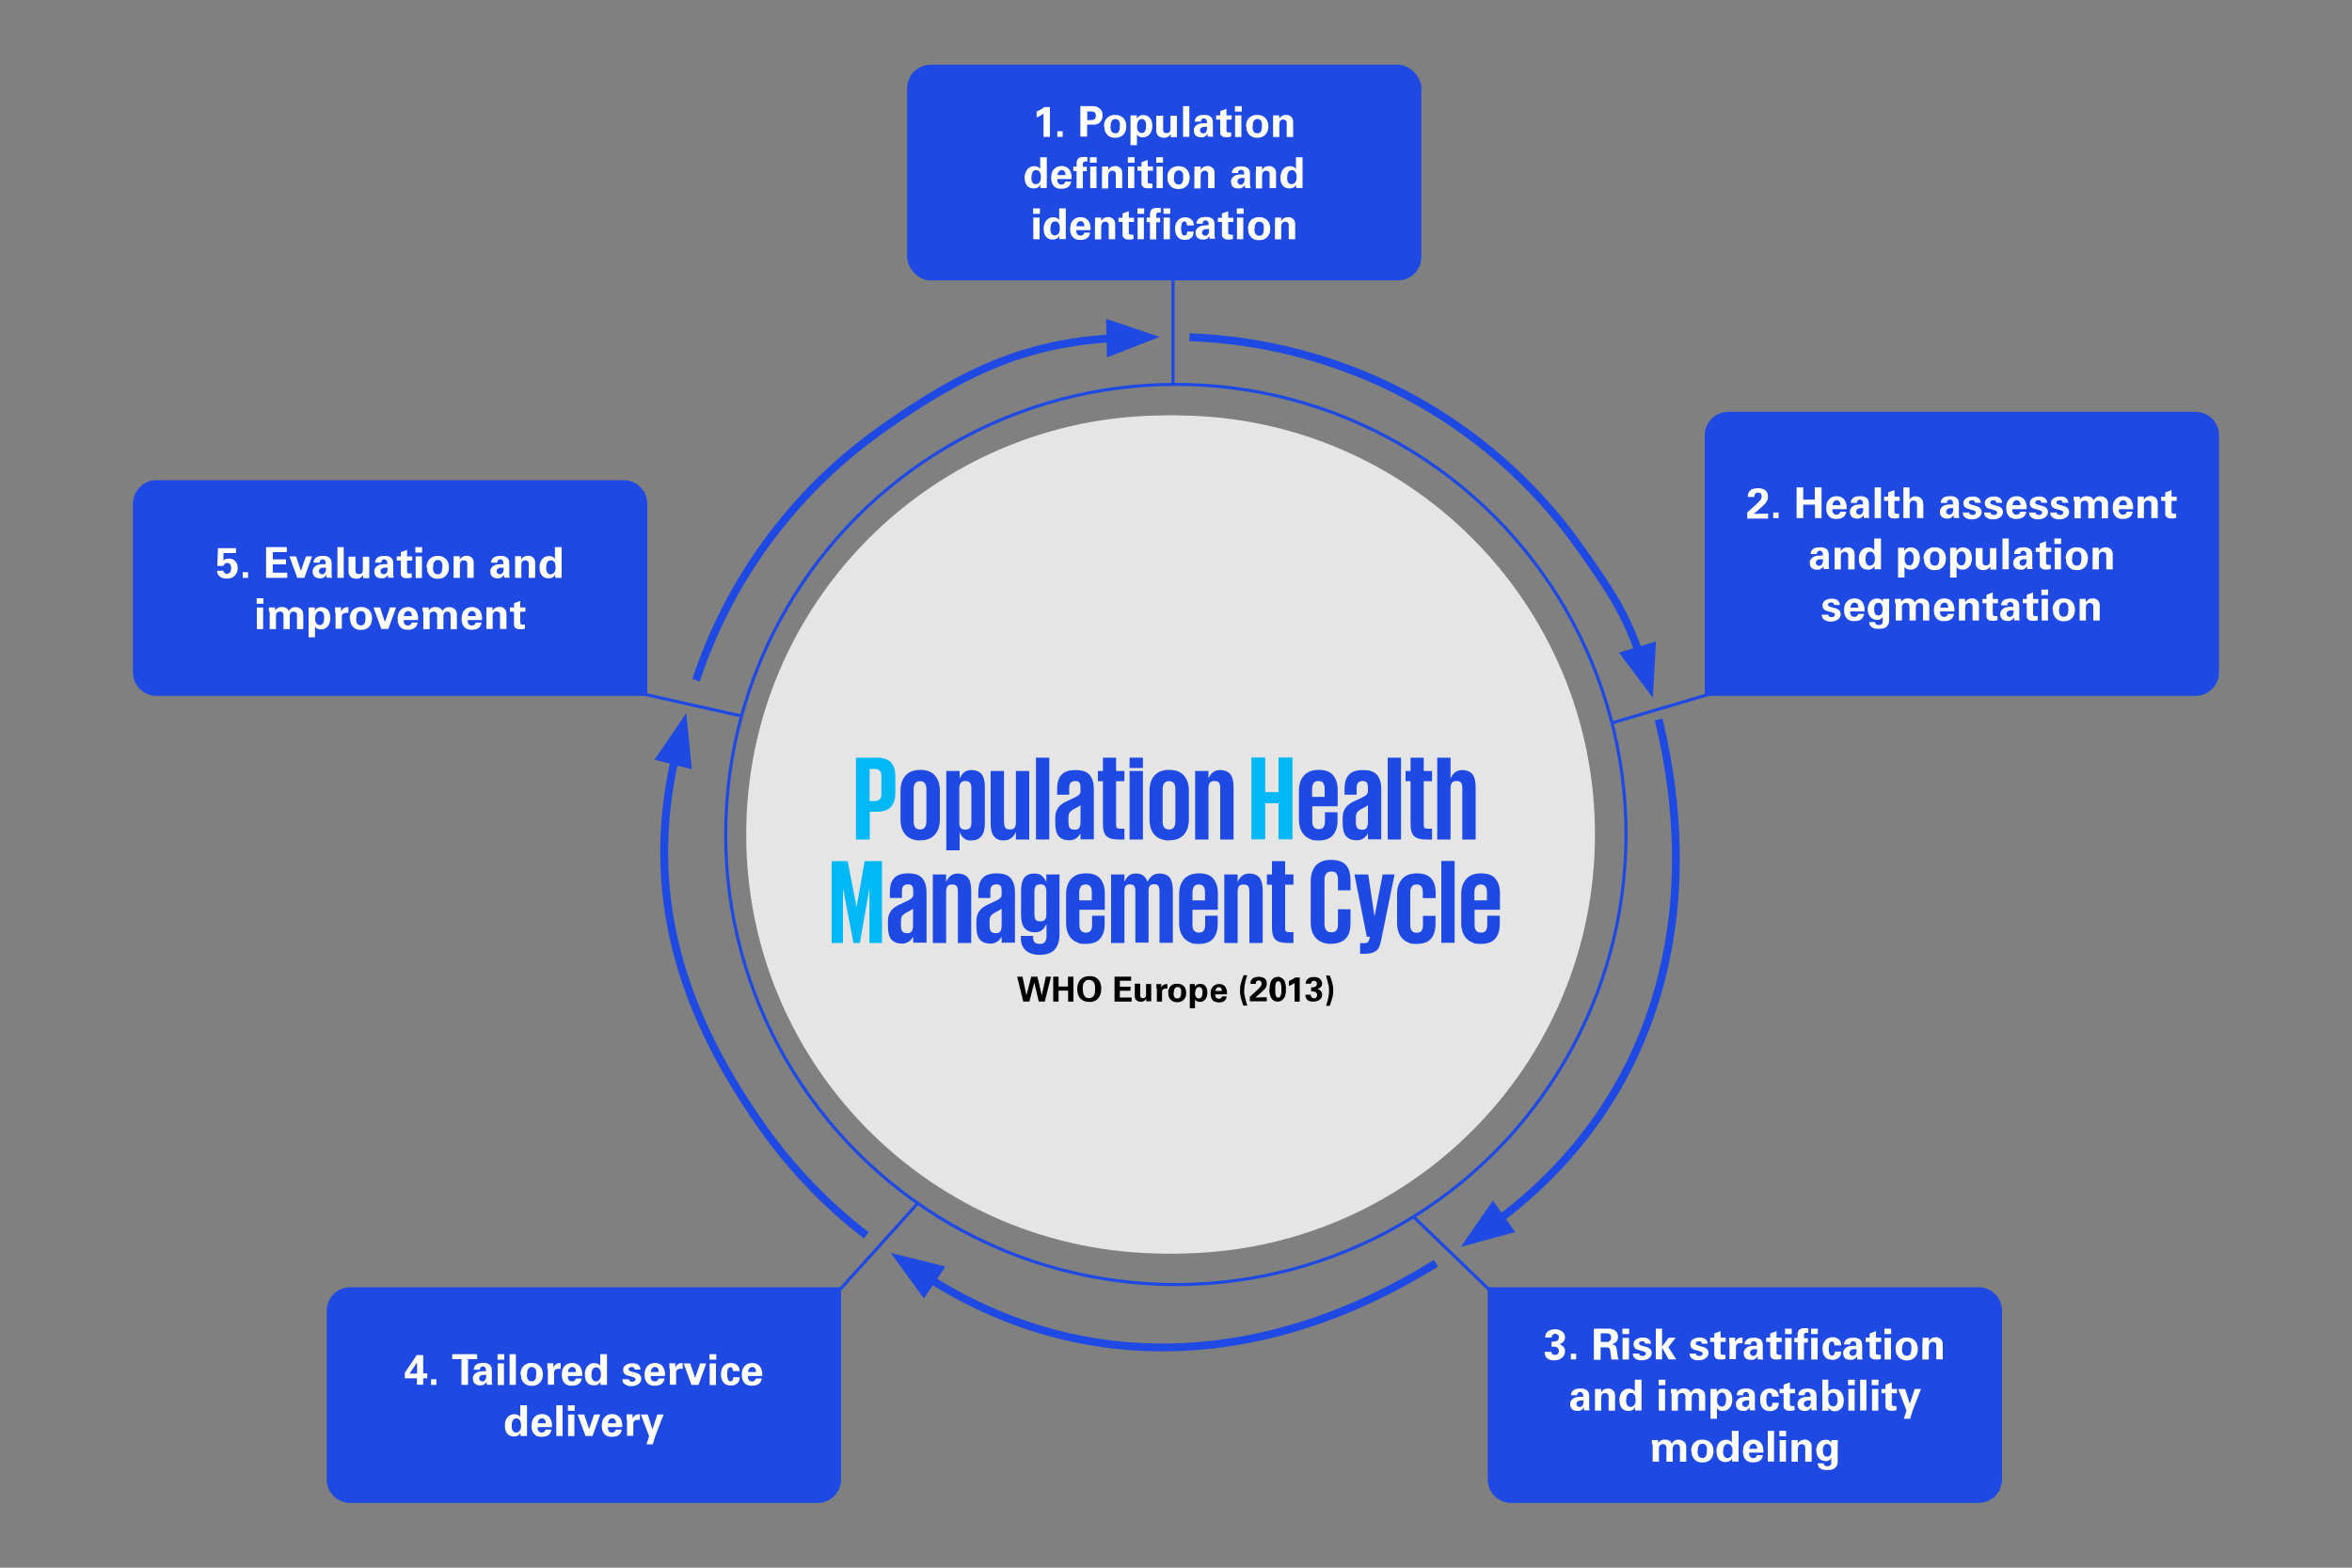 <?xml version="1.0" encoding="UTF-8"?>
<svg id="Layer_1" xmlns="http://www.w3.org/2000/svg" version="1.1" viewBox="0 0 1500 1000">
  <rect x="0" y="0" width="1500" height="1000" fill="#808080" stroke="none"/>
  <!-- Generator: Adobe Illustrator 29.1.0, SVG Export Plug-In . SVG Version: 2.1.0 Build 142)  -->
  <defs>
    <style>
      .st0 {
        stroke-width: 2px;
      }

      .st0, .st1 {
        fill: none;
        stroke: #1e49e2;
      }

      .st2 {
        fill: #fff;
      }

      .st1 {
        stroke-width: 5px;
      }

      .st3 {
        fill: #00b8f5;
      }

      .st4 {
        fill: #e5e5e5;
      }

      .st5 {
        isolation: isolate;
      }

      .st6 {
        fill: #1e49e2;
      }
    </style>
  </defs>
  <rect class="st6" x="578.5" y="41.3" width="328" height="137.6" rx="15" ry="15"/>
  <g class="st5">
    <g class="st5">
      <path class="st2" d="M661.1,71.2c1.8-.8,3.5-1.7,5-2.9h3.5v19h-4.1v-14.8c-.4.3-1,.7-1.7,1.1-.8.4-1.7.9-2.7,1.3v-3.8Z"/>
    </g>
    <g class="st5">
      <path class="st2" d="M674.3,83.7h3.4v3.6h-3.4v-3.6Z"/>
    </g>
    <g class="st5">
      <path class="st2" d="M689.1,67.7h6.1c.7,0,1.4,0,2,0s1.3.1,1.8.3c.6.1,1.1.4,1.6.7.5.3,1,.7,1.4,1.2.5.6.9,1.3,1,1.9s.2,1.2.2,1.7c0,1.1-.2,2.2-.7,3.1-.4.9-1.1,1.6-1.8,2.1-.4.2-.7.4-1.2.5-.4.1-.8.2-1.2.3-.4,0-.8,0-1.2,0-.4,0-.7,0-.9,0h-2.9v7.6h-4.3v-19.6ZM693.3,76.6h1.7c.3,0,.7,0,1.2,0,.4,0,.9-.1,1.3-.3.4-.2.7-.5,1-.9.3-.4.4-1,.4-1.7s-.1-1.2-.4-1.5c-.2-.4-.5-.6-.9-.8-.4-.2-.7-.3-1.1-.3-.4,0-.7,0-1,0h-2.1v5.7Z"/>
    </g>
    <g class="st5">
      <path class="st2" d="M704,80.6c0-.8.1-1.7.4-2.5.2-.9.6-1.6,1.2-2.4.5-.7,1.3-1.3,2.2-1.7.9-.5,2-.7,3.4-.7s2.3.2,3.2.6,1.6.9,2.2,1.6c.6.7,1,1.4,1.3,2.3.3.9.4,1.8.4,2.7s-.1,1.9-.4,2.8c-.3.9-.7,1.7-1.3,2.4-.6.7-1.3,1.2-2.2,1.6s-2,.6-3.2.6-1.9-.1-2.7-.4-1.6-.8-2.2-1.4c-.6-.6-1.1-1.4-1.5-2.3-.4-.9-.5-2-.5-3.2ZM708.2,80.6c0,1.5.3,2.7.8,3.4.5.7,1.3,1,2.3,1s.8,0,1.2-.2c.4-.1.7-.4.9-.8.3-.4.5-.8.6-1.5.1-.6.2-1.4.2-2.3s0-.9,0-1.4c0-.5-.2-1-.4-1.4s-.5-.8-.9-1.1c-.4-.3-.9-.4-1.6-.4s-1.3.2-1.7.6c-.4.4-.7.8-.9,1.3-.2.5-.3,1-.3,1.5,0,.5,0,.9,0,1.2Z"/>
      <path class="st2" d="M725,73.6v2c.4-.5.8-1,1.2-1.3.4-.3.8-.5,1.2-.7.4-.1.8-.2,1.1-.2.3,0,.6,0,.7,0,.9,0,1.7.2,2.4.5.7.3,1.3.8,1.8,1.4.5.6.9,1.3,1.1,2.2.3.8.4,1.8.4,2.8s-.1,1.9-.4,2.8-.6,1.7-1.1,2.3c-.5.7-1.1,1.2-1.9,1.6-.7.4-1.6.6-2.6.6s-1.1,0-1.6-.2c-.4-.1-.8-.3-1.1-.5-.3-.2-.5-.4-.7-.6-.2-.2-.3-.4-.4-.5v6.8h-4.1v-19h3.9ZM728,84.9c1,0,1.7-.4,2.2-1.2.5-.8.7-1.9.7-3.3s0-.9,0-1.4c0-.5-.2-1-.4-1.5-.2-.5-.5-.8-.8-1.1-.4-.3-.8-.5-1.4-.5s-.7,0-1,.2c-.4.1-.7.4-1,.7-.3.4-.6.8-.8,1.4-.2.6-.3,1.4-.3,2.3s0,.5,0,1c0,.5.1,1,.3,1.4.2.5.5.9.9,1.3.4.4,1,.6,1.7.6Z"/>
      <path class="st2" d="M741.8,73.6v8.2c0,.3,0,.6,0,1,0,.3,0,.7.2,1,.1.3.4.6.6.8.3.2.7.3,1.3.3s1.2-.1,1.5-.3c.3-.2.6-.5.8-.9.2-.4.3-.8.3-1.4s0-1.1,0-1.6v-6.9h4.1v9.1c0,.7,0,1.3,0,1.8,0,.4,0,.8,0,1,0,.2,0,.4,0,.5v.3c0,.2,0,.4,0,.5s0,.3,0,.5h-3.9v-1.8c-.2.1-.4.3-.6.6-.2.2-.4.5-.8.7-.3.2-.7.4-1.2.6-.5.2-1,.3-1.7.3-.9,0-1.7-.2-2.5-.5s-1.3-.8-1.7-1.3c-.2-.3-.4-.6-.5-1-.1-.4-.2-.7-.3-1.1,0-.3,0-.7,0-1,0-.3,0-.5,0-.7v-8.5h4Z"/>
      <path class="st2" d="M754.5,67.7h4v19.6h-4v-19.6Z"/>
      <path class="st2" d="M770.3,87.3c0-.4-.1-.8-.1-1.1,0-.3,0-.6,0-.8-.4.5-.8,1-1.2,1.3-.4.3-.8.5-1.2.7s-.7.2-1,.2c-.3,0-.6,0-.7,0-1,0-1.7-.1-2.3-.4-.5-.2-.9-.5-1.2-.7-.4-.4-.7-.9-.9-1.4-.2-.5-.3-1.1-.3-1.6s0-.6,0-1c0-.4.2-.8.4-1.1.2-.4.5-.8.9-1.2.4-.4.9-.7,1.5-1,.4-.2.9-.3,1.4-.4s1-.2,1.5-.2c.5,0,1,0,1.4,0,.5,0,.8,0,1.2,0,0-.5,0-.8,0-1.1,0-.3,0-.5-.2-.8,0-.2-.2-.4-.4-.6-.2-.2-.3-.3-.5-.4-.2,0-.3-.1-.5-.2-.2,0-.3,0-.4,0-.3,0-.6,0-.8.2-.3.1-.5.3-.7.6-.1.2-.2.5-.3.7,0,.2,0,.4,0,.6h-3.9c0-.2,0-.4,0-.7,0-.3,0-.5.2-.8.1-.3.3-.6.5-.9.2-.3.5-.6.8-.8.6-.5,1.3-.8,2.1-.9.7-.1,1.4-.2,2.1-.2s.6,0,1.1,0,.9.1,1.3.2c.5.1.9.3,1.3.5.4.2.8.5,1.2.9.2.3.4.6.5.9s.2.6.3,1c0,.3,0,.6.1.9,0,.3,0,.5,0,.6v5.5c0,.6,0,1.2,0,1.7s.1,1.2.3,1.7h-3.6ZM769.7,80.9c-.7,0-1.2,0-1.8,0s-1,.2-1.4.4c-.4.2-.7.4-.9.7-.2.3-.3.7-.3,1.1s0,.5.1.7c0,.2.2.4.4.6s.4.3.6.5c.2.1.5.2.9.2s.7,0,1-.2c.3-.2.5-.3.7-.6.4-.4.6-.9.7-1.5s.1-1.2.1-1.9Z"/>
      <path class="st2" d="M785.2,87.1c-.7.2-1.3.3-1.8.4-.6,0-1,0-1.3,0-1,0-1.8-.1-2.3-.4-.5-.3-.9-.6-1.2-1-.3-.4-.4-.8-.4-1.2s0-.8,0-1.1v-7.5h-2.6v-2.7h2.6v-2.7l4-1.5v4.2h3.3v2.7h-3.3v6.2c0,.3,0,.6,0,.8,0,.3,0,.5.2.7.1.2.3.3.5.4.2,0,.6.1,1,.1s.5,0,.7,0c.2,0,.4,0,.6,0v2.6Z"/>
      <path class="st2" d="M787.6,67.7h4.3v3.5h-4.3v-3.5ZM787.7,73.6h4v13.8h-4v-13.8Z"/>
      <path class="st2" d="M794.6,80.6c0-.8.1-1.7.4-2.5.2-.9.6-1.6,1.2-2.4.5-.7,1.3-1.3,2.2-1.7.9-.5,2-.7,3.4-.7s2.3.2,3.2.6c.9.4,1.6.9,2.2,1.6.6.7,1,1.4,1.3,2.3.3.9.4,1.8.4,2.7s-.1,1.9-.4,2.8-.7,1.7-1.3,2.4c-.6.7-1.3,1.2-2.2,1.6s-2,.6-3.2.6-1.9-.1-2.7-.4-1.6-.8-2.2-1.4c-.6-.6-1.1-1.4-1.5-2.3-.4-.9-.5-2-.5-3.2ZM798.8,80.6c0,1.5.3,2.7.8,3.4.5.7,1.3,1,2.3,1s.8,0,1.2-.2c.4-.1.7-.4.9-.8.3-.4.5-.8.6-1.5.1-.6.2-1.4.2-2.3s0-.9,0-1.4c0-.5-.2-1-.4-1.4-.2-.4-.5-.8-.9-1.1-.4-.3-.9-.4-1.6-.4s-1.3.2-1.7.6-.7.8-.9,1.3c-.2.5-.3,1-.3,1.5,0,.5,0,.9,0,1.2Z"/>
      <path class="st2" d="M811.9,76.1v-.3c0-.2,0-.4,0-.6,0-.2,0-.5,0-.8,0-.3,0-.5,0-.8h3.9v2.1c.2-.2.3-.4.5-.6.2-.3.5-.5.8-.8.3-.3.8-.5,1.3-.7.5-.2,1.2-.3,1.9-.3s1.2,0,1.7.3c.5.2.9.4,1.2.7.3.3.6.5.8.8s.3.6.4.8c0,.2.1.4.2.6,0,.2,0,.5.1.8,0,.3,0,.7,0,1.1,0,.4,0,1,0,1.6v7.4h-4.1v-8.5c0-.3,0-.6,0-.8,0-.2,0-.5-.2-.7-.1-.3-.4-.6-.7-.8-.3-.2-.7-.4-1.3-.4s-.8,0-1.2.3-.7.4-.9.8c-.1.2-.2.4-.3.8-.1.3-.1.8-.1,1.3v8h-4v-11.3Z"/>
    </g>
  </g>
  <path class="st2" d="M663.6,100.3h4v17.4c0,.4,0,.8,0,1.2,0,.4,0,.7,0,1h-4.1v-2c-.3.2-.4.5-.6.8s-.5.5-.9.8c-.5.3-1,.5-1.5.6s-.9.1-1.2.1c-1.9,0-3.3-.6-4.3-1.8-1-1.2-1.5-2.9-1.5-5s.2-2.2.5-3.1c.3-.9.7-1.7,1.2-2.3.5-.6,1.2-1.1,1.9-1.5.7-.3,1.6-.5,2.5-.5s1.2,0,1.6.2.8.3,1.1.5.5.4.7.6.3.4.4.5v-7.6h0ZM657.7,113.3c0,.6,0,1.1.2,1.6,0,.5.3,1,.5,1.4s.5.7.9.9c.4.2.8.3,1.3.3s1.1-.2,1.6-.5.8-.7,1-1.1c.3-.6.5-1.2.6-1.8,0-.6,0-1.1,0-1.4,0-1.4-.3-2.4-.8-3.1s-1.3-1.1-2.2-1.1-1.2.2-1.6.5c-.4.3-.7.8-.9,1.3-.2.5-.3,1-.4,1.5,0,.5,0,1,0,1.3h0ZM674.3,114.1c0,.2,0,.5,0,.9,0,.4.1.8.3,1.2s.5.8.8,1.1.9.4,1.6.4,1-.1,1.4-.4c.4-.2.8-.8,1-1.5h3.7c0,.3-.1.8-.3,1.3-.1.5-.5,1.1-1,1.7-.5.5-1.2.9-2,1.2-.8.3-1.8.4-2.8.4s-.6,0-1,0c-.4,0-.8-.1-1.3-.2-.4-.1-.9-.3-1.3-.5-.4-.2-.8-.5-1.2-.9-.6-.7-1.1-1.4-1.4-2.3-.3-.9-.4-1.9-.4-3s0-1.1.1-1.7.2-1.2.4-1.8c.2-.6.5-1.1.9-1.6s.8-1,1.4-1.4c.5-.4,1.1-.6,1.8-.8s1.3-.3,2.1-.3,1,0,1.5.2c.5.1,1,.3,1.5.5s1,.6,1.4,1c.4.4.8,1,1.1,1.6.2.5.4.9.5,1.4.1.5.2.9.3,1.4,0,.4,0,.9,0,1.2,0,.4,0,.7,0,1h-9.2,0ZM679.5,111.6c0-.2,0-.4,0-.8,0-.3-.1-.7-.3-1-.2-.3-.4-.7-.7-.9-.3-.3-.8-.4-1.4-.4s-.8,0-1.1.3c-.3.2-.6.4-.8.7-.2.3-.4.6-.5,1s-.2.8-.2,1.2h5ZM686.6,109.1h-2.1v-2.8h2.1v-1.9c0-.6,0-1.2.2-1.7.1-.5.4-1,.7-1.4.3-.4.8-.7,1.4-.9s1.4-.3,2.4-.3.4,0,.8,0c.4,0,.8,0,1.4.1v2.8c-.2,0-.3,0-.5,0,0,0-.2,0-.4,0-.5,0-.9,0-1.2.2-.3.1-.5.3-.6.4s-.2.4-.2.6c0,.2,0,.4,0,.6v1.6h2.5v2.8h-2.5v10.9h-4v-10.9h0ZM695.1,100.3h4.3v3.5h-4.3v-3.5ZM695.3,106.2h4v13.8h-4v-13.8ZM702.9,108.7v-.3c0-.2,0-.4,0-.6,0-.2,0-.5,0-.8,0-.3,0-.6,0-.8h3.9v2.1c.2-.2.3-.4.5-.6.2-.3.5-.5.8-.8.3-.3.8-.5,1.3-.7.5-.2,1.2-.3,1.9-.3s1.2,0,1.7.3.9.4,1.2.7c.3.3.6.5.8.8.2.3.3.6.4.8,0,.2.1.4.2.6s0,.5.1.8c0,.3,0,.7,0,1.1s0,1,0,1.6v7.4h-4.1v-8.5c0-.3,0-.6,0-.8,0-.2,0-.5-.2-.7-.2-.3-.4-.6-.7-.8-.3-.2-.7-.3-1.3-.3s-.8,0-1.2.3-.7.4-.9.8c-.1.2-.2.4-.3.8,0,.3-.2.8-.2,1.3v8.1h-4v-11.3h0ZM719.3,100.3h4.3v3.5h-4.3v-3.5ZM719.4,106.2h4v13.8h-4v-13.8ZM735.1,119.8c-.7.2-1.2.3-1.8.3-.5,0-1,0-1.3,0-1,0-1.8-.1-2.3-.4-.5-.3-.9-.6-1.2-1-.2-.4-.4-.8-.5-1.2s0-.8,0-1.1v-7.5h-2.6v-2.7h2.6v-2.7l4-1.5v4.2h3.3v2.7h-3.3v6.2c0,.3,0,.6,0,.8,0,.2,0,.5.2.7.1.2.3.3.5.4.2,0,.6.1,1,.1s.5,0,.7,0c.2,0,.4,0,.6,0v2.6h0ZM737.4,100.3h4.3v3.5h-4.3v-3.5ZM737.6,106.2h4v13.8h-4v-13.8ZM744.5,113.2c0-.8.1-1.7.3-2.5.2-.9.6-1.6,1.2-2.3s1.3-1.3,2.2-1.7c.9-.4,2-.7,3.4-.7s2.3.2,3.2.6c.9.4,1.6.9,2.2,1.6.6.7,1,1.4,1.3,2.3s.4,1.8.4,2.8-.1,1.9-.4,2.8c-.3.9-.7,1.7-1.3,2.3-.6.7-1.3,1.2-2.2,1.6-.9.4-2,.6-3.2.6s-1.9-.2-2.8-.4c-.8-.3-1.6-.8-2.2-1.4-.6-.6-1.1-1.4-1.5-2.3-.4-.9-.5-2-.5-3.2h0ZM748.6,113.2c0,1.5.2,2.7.8,3.4s1.3,1.1,2.3,1.1.8,0,1.2-.2c.4-.1.7-.4.9-.8.2-.4.5-.8.6-1.4.1-.6.2-1.4.2-2.3s0-.9,0-1.4c0-.5-.2-1-.4-1.4-.2-.4-.5-.8-.9-1.1-.4-.3-.9-.4-1.6-.4s-1.3.2-1.7.6c-.4.4-.7.8-.9,1.3-.2.5-.3,1-.3,1.5,0,.5,0,.9,0,1.2h0ZM761.8,108.7v-.3c0-.2,0-.4,0-.6,0-.2,0-.5,0-.8,0-.3,0-.6,0-.8h3.9v2.1c.2-.2.3-.4.5-.6.2-.3.5-.5.8-.8.3-.3.8-.5,1.3-.7.5-.2,1.2-.3,1.9-.3s1.2,0,1.7.3.9.4,1.2.7c.3.3.6.5.8.8.2.3.3.6.4.8,0,.2.1.4.2.6s0,.5.1.8c0,.3,0,.7,0,1.1s0,1,0,1.6v7.4h-4.1v-8.5c0-.3,0-.6,0-.8,0-.2,0-.5-.2-.7-.2-.3-.4-.6-.7-.8-.3-.2-.7-.3-1.3-.3s-.8,0-1.2.3-.7.4-.9.8c-.1.2-.2.4-.3.8,0,.3-.2.8-.2,1.3v8.1h-4v-11.3h0ZM794.1,119.9c0-.4-.1-.8-.1-1.1,0-.3,0-.6,0-.8-.4.5-.8,1-1.2,1.3s-.8.5-1.2.7c-.4.1-.7.2-1,.2-.3,0-.6,0-.8,0-1,0-1.8-.1-2.3-.3-.5-.2-.9-.5-1.2-.7-.4-.4-.7-.9-.9-1.4-.2-.5-.3-1.1-.3-1.6s0-.6,0-1c0-.4.2-.8.4-1.1.2-.4.5-.8.9-1.2.4-.4.9-.7,1.5-1,.4-.2.9-.3,1.4-.4s1-.2,1.5-.2,1,0,1.4,0c.5,0,.8,0,1.2,0,0-.4,0-.8,0-1.1,0-.2,0-.5-.2-.8,0-.2-.2-.4-.4-.6-.2-.2-.3-.3-.5-.3s-.3-.1-.5-.2c-.2,0-.3,0-.4,0-.3,0-.6,0-.8.2-.3.1-.5.3-.7.6-.2.2-.2.5-.3.7s0,.4,0,.6h-3.9c0-.2,0-.4,0-.7,0-.3,0-.5.2-.8.1-.3.3-.6.5-.9s.5-.6.8-.8c.6-.4,1.3-.8,2.1-.9.7-.1,1.4-.2,2.1-.2s.6,0,1.1,0c.4,0,.8.1,1.3.2.5.1.9.3,1.3.5.4.2.8.5,1.2.9.2.3.4.6.5.9.1.3.2.7.3,1,0,.3,0,.6.1.9,0,.3,0,.5,0,.6v5.5c0,.6,0,1.2.1,1.7,0,.6.1,1.2.3,1.7h-3.6,0ZM793.6,113.5c-.7,0-1.2,0-1.8,0-.5,0-1,.2-1.4.4s-.7.4-.9.8c-.2.3-.3.7-.3,1.1s0,.5.1.7c0,.2.2.4.4.6.2.2.4.3.6.5s.5.2.9.2.7,0,1-.2.5-.3.7-.6c.4-.4.6-.9.7-1.4s.1-1.2.1-1.9h0ZM801,108.7v-.3c0-.2,0-.4,0-.6,0-.2,0-.5,0-.8,0-.3,0-.6,0-.8h3.9v2.1c.2-.2.3-.4.5-.6.2-.3.5-.5.8-.8.3-.3.8-.5,1.3-.7.5-.2,1.2-.3,1.9-.3s1.2,0,1.7.3.9.4,1.2.7c.3.3.6.5.8.8.2.3.3.6.4.8,0,.2.1.4.2.6s0,.5.1.8c0,.3,0,.7,0,1.1s0,1,0,1.6v7.4h-4.1v-8.5c0-.3,0-.6,0-.8,0-.2,0-.5-.2-.7-.2-.3-.4-.6-.7-.8-.3-.2-.7-.3-1.3-.3s-.8,0-1.2.3-.7.4-.9.8c-.1.2-.2.4-.3.8,0,.3-.2.8-.2,1.3v8.1h-4v-11.3h0ZM826.7,100.3h4v17.4c0,.4,0,.8,0,1.2,0,.4,0,.7,0,1h-4.1v-2c-.3.2-.4.5-.6.8s-.5.5-.9.8c-.5.3-1,.5-1.5.6s-.9.1-1.2.1c-1.9,0-3.3-.6-4.3-1.8-1-1.2-1.5-2.9-1.5-5s.2-2.2.5-3.1c.3-.9.7-1.7,1.2-2.3.5-.6,1.2-1.1,1.9-1.5.7-.3,1.6-.5,2.5-.5s1.2,0,1.6.2.8.3,1.1.5.5.4.7.6.3.4.4.5v-7.6h0ZM820.8,113.3c0,.6,0,1.1.2,1.6,0,.5.3,1,.5,1.4s.5.7.9.9c.4.2.8.3,1.3.3s1.1-.2,1.6-.5.8-.7,1-1.1c.3-.6.5-1.2.6-1.8,0-.6,0-1.1,0-1.4,0-1.4-.3-2.4-.8-3.1s-1.3-1.1-2.2-1.1-1.2.2-1.6.5c-.4.3-.7.8-.9,1.3-.2.5-.3,1-.4,1.5,0,.5,0,1,0,1.3h0Z"/>
  <path class="st2" d="M658.9,132.9h4.3v3.5h-4.3v-3.5ZM659,138.8h4v13.8h-4v-13.8ZM675.7,132.9h4v17.4c0,.4,0,.8,0,1.2,0,.4,0,.7,0,1h-4.1v-2c-.3.2-.4.5-.6.8s-.5.5-.9.8c-.5.3-1,.5-1.5.6s-.9.1-1.2.1c-1.9,0-3.3-.6-4.3-1.8-1-1.2-1.5-2.9-1.5-5s.2-2.2.5-3.1c.3-.9.7-1.7,1.2-2.3.5-.6,1.2-1.1,1.9-1.5.7-.3,1.6-.5,2.5-.5s1.2,0,1.6.2.8.3,1.1.5.5.4.7.6.3.4.4.5v-7.6h0ZM669.8,145.9c0,.6,0,1.1.2,1.6,0,.5.3,1,.5,1.4s.5.7.9.9c.4.2.8.4,1.3.4s1.1-.1,1.6-.5c.5-.3.8-.7,1-1.1.3-.6.5-1.2.6-1.8,0-.6,0-1.1,0-1.4,0-1.4-.3-2.4-.8-3.1s-1.3-1.1-2.2-1.1-1.2.2-1.6.5c-.4.4-.7.8-.9,1.3-.2.5-.3,1-.4,1.5,0,.5,0,1,0,1.3h0ZM686.4,146.7c0,.2,0,.5,0,.9,0,.4.1.8.3,1.2s.5.8.8,1.1.9.4,1.6.4,1-.1,1.4-.4c.4-.2.8-.8,1-1.5h3.7c0,.3-.1.8-.3,1.3-.1.5-.5,1.1-1,1.7-.5.5-1.2.9-2,1.2-.8.3-1.8.4-2.8.4s-.6,0-1,0c-.4,0-.8-.1-1.3-.2-.4-.1-.9-.3-1.3-.5s-.8-.5-1.2-.9c-.6-.6-1.1-1.4-1.4-2.3-.3-.9-.4-1.9-.4-3s0-1.1.1-1.7.2-1.2.4-1.8c.2-.6.5-1.1.9-1.6s.8-1,1.4-1.4c.5-.4,1.1-.6,1.8-.8s1.3-.3,2.1-.3,1,0,1.5.2c.5.1,1,.3,1.5.5s1,.6,1.4,1c.4.4.8,1,1.1,1.6.2.5.4.9.5,1.4.1.5.2.9.3,1.4,0,.4,0,.9,0,1.2,0,.4,0,.7,0,1h-9.2,0ZM691.5,144.2c0-.2,0-.4,0-.8,0-.3-.1-.7-.3-1-.2-.3-.4-.6-.7-.9-.3-.3-.8-.4-1.4-.4s-.8,0-1.1.3-.6.4-.8.7c-.2.3-.4.6-.5,1s-.2.8-.2,1.2h5ZM698.4,141.3v-.3c0-.2,0-.4,0-.6,0-.2,0-.5,0-.8,0-.3,0-.6,0-.8h3.9v2.1c.2-.2.3-.4.5-.6.2-.3.5-.5.8-.8.3-.3.8-.5,1.3-.7.5-.2,1.2-.3,1.9-.3s1.2,0,1.7.3c.5.2.9.4,1.2.7.3.3.6.5.8.8s.3.6.4.8c0,.2.1.4.2.6s0,.5.1.8c0,.3,0,.7,0,1.1s0,1,0,1.6v7.4h-4.1v-8.5c0-.3,0-.6,0-.8,0-.2,0-.5-.2-.7-.2-.3-.4-.6-.7-.8-.3-.2-.7-.4-1.3-.4s-.8.1-1.2.3c-.4.2-.7.4-.9.8-.1.2-.2.4-.3.8,0,.3-.2.8-.2,1.3v8.1h-4v-11.3h0ZM723,152.4c-.7.2-1.2.3-1.8.4-.5,0-1,0-1.3,0-1,0-1.8-.1-2.3-.4-.5-.3-.9-.6-1.2-1-.2-.4-.4-.8-.5-1.2,0-.4,0-.8,0-1.1v-7.5h-2.6v-2.7h2.6v-2.7l4-1.5v4.2h3.3v2.7h-3.3v6.2c0,.3,0,.6,0,.8,0,.2,0,.5.2.6.1.2.3.3.5.4s.6.1,1,.1.5,0,.7,0c.2,0,.4,0,.6,0v2.6h0ZM725.4,132.9h4.3v3.5h-4.3v-3.5ZM725.5,138.8h4v13.8h-4v-13.8ZM733.4,141.7h-2.1v-2.9h2.1v-1.9c0-.6,0-1.2.2-1.7.1-.5.4-1,.7-1.4.3-.4.8-.7,1.4-.9s1.4-.3,2.4-.3.4,0,.8,0c.4,0,.8,0,1.4.1v2.8c-.2,0-.3,0-.5,0,0,0-.2,0-.4,0-.5,0-.9,0-1.2.2-.3.1-.5.3-.6.4s-.2.4-.2.6c0,.2,0,.4,0,.6v1.6h2.5v2.9h-2.5v10.9h-4v-10.9h0ZM742,132.9h4.3v3.5h-4.3v-3.5ZM742.1,138.8h4v13.8h-4v-13.8ZM756.9,143.7c0-.1,0-.3,0-.6,0-.3-.1-.6-.2-.8-.1-.3-.3-.5-.5-.8-.2-.2-.5-.3-.9-.3s-.8.2-1.1.5c-.3.3-.5.7-.6,1.2-.1.4-.2.9-.3,1.4,0,.5,0,.9,0,1.3s0,.5,0,.8c0,.4,0,.8.1,1.2s.2.8.3,1.2.3.7.5,1c.2.2.4.3.6.4s.4,0,.5,0,.3,0,.5,0,.4-.1.6-.3c.2-.2.4-.4.5-.8.2-.4.2-.8.3-1.4h4c0,.2,0,.6,0,.9,0,.3-.1.7-.2,1.1-.1.4-.3.7-.5,1.1-.2.4-.5.7-.9,1-.5.4-1,.7-1.7.9-.6.2-1.4.3-2.2.3s-1.8-.1-2.5-.4c-.8-.2-1.5-.7-2.1-1.4-.6-.7-1-1.5-1.3-2.4-.3-.9-.4-1.9-.4-3s.2-2.8.8-3.8,1.1-1.7,1.8-2.2,1.4-.8,2.1-1c.7-.1,1.3-.2,1.8-.2s1.3.1,1.9.3c.7.2,1.3.5,1.8.9.5.4,1,.9,1.3,1.6s.5,1.4.5,2.4h-4ZM771.5,152.6c0-.4-.1-.8-.1-1.1,0-.3,0-.6,0-.8-.4.5-.8,1-1.2,1.3-.4.3-.8.5-1.2.6-.4.1-.7.2-1,.2-.3,0-.6,0-.8,0-1,0-1.8-.1-2.3-.4-.5-.2-.9-.5-1.2-.7-.4-.4-.7-.9-.9-1.4-.2-.5-.3-1.1-.3-1.6s0-.6,0-1c0-.4.2-.8.4-1.1.2-.4.5-.8.9-1.2.4-.4.9-.7,1.5-1,.4-.2.9-.3,1.4-.4.5-.1,1-.2,1.5-.2s1,0,1.4-.1c.5,0,.8,0,1.2,0,0-.4,0-.8,0-1.1,0-.2,0-.5-.2-.8,0-.2-.2-.4-.4-.6-.2-.1-.3-.3-.5-.4s-.3-.1-.5-.2c-.2,0-.3,0-.4,0-.3,0-.6,0-.8.2s-.5.3-.7.6c-.2.2-.2.5-.3.7,0,.2,0,.4,0,.6h-3.9c0-.2,0-.4,0-.7,0-.3,0-.5.2-.8.1-.3.3-.6.5-.9.2-.3.5-.6.8-.8.6-.4,1.3-.8,2.1-.9.7-.1,1.4-.2,2.1-.2s.6,0,1.1,0c.4,0,.8.1,1.3.2.5.1.9.3,1.3.5.4.2.8.5,1.2.9.2.3.4.6.5.9.1.3.2.6.3,1,0,.3,0,.6.1.9,0,.3,0,.5,0,.6v5.5c0,.6,0,1.2.1,1.7,0,.6.1,1.2.3,1.7h-3.6,0ZM771,146.1c-.7,0-1.2,0-1.8,0-.5,0-1,.2-1.4.4s-.7.4-.9.8c-.2.3-.3.7-.3,1.1s0,.5.1.7c0,.2.2.4.4.6.2.2.4.3.6.5.2.1.5.2.9.2s.7,0,1-.2.5-.3.7-.6c.4-.4.6-.9.7-1.4s.1-1.2.1-1.9h0ZM786.4,152.4c-.7.2-1.2.3-1.8.4-.5,0-1,0-1.3,0-1,0-1.8-.1-2.3-.4-.5-.3-.9-.6-1.2-1-.2-.4-.4-.8-.5-1.2,0-.4,0-.8,0-1.1v-7.5h-2.6v-2.7h2.6v-2.7l4-1.5v4.2h3.3v2.7h-3.3v6.2c0,.3,0,.6,0,.8,0,.2,0,.5.2.6.1.2.3.3.5.4s.6.1,1,.1.5,0,.7,0c.2,0,.4,0,.6,0v2.6h0ZM788.8,132.9h4.3v3.5h-4.3v-3.5ZM788.9,138.8h4v13.8h-4v-13.8ZM795.9,145.8c0-.8.1-1.7.3-2.5.2-.9.6-1.6,1.2-2.4s1.3-1.3,2.2-1.7c.9-.4,2-.7,3.4-.7s2.3.2,3.2.6c.9.4,1.6.9,2.2,1.6.6.7,1,1.4,1.3,2.3.3.9.4,1.8.4,2.8s-.1,1.9-.4,2.8c-.3.9-.7,1.7-1.3,2.4-.6.7-1.3,1.2-2.2,1.6-.9.4-2,.6-3.2.6s-1.9-.1-2.8-.4c-.8-.3-1.6-.8-2.2-1.4-.6-.6-1.1-1.4-1.5-2.3s-.5-2-.5-3.1h0ZM800,145.9c0,1.5.2,2.7.8,3.4s1.3,1.1,2.3,1.1.8,0,1.2-.2c.4-.1.7-.4.9-.8.2-.4.5-.9.6-1.4.1-.6.2-1.4.2-2.3s0-.9,0-1.4c0-.5-.2-1-.4-1.4-.2-.4-.5-.8-.9-1.1-.4-.3-.9-.4-1.6-.4s-1.3.2-1.7.6-.7.8-.9,1.3c-.2.5-.3,1-.3,1.5,0,.5,0,.9,0,1.2h0ZM813.2,141.3v-.3c0-.2,0-.4,0-.6,0-.2,0-.5,0-.8,0-.3,0-.6,0-.8h3.9v2.1c.2-.2.3-.4.5-.6.2-.3.5-.5.8-.8.3-.3.8-.5,1.3-.7.5-.2,1.2-.3,1.9-.3s1.2,0,1.7.3c.5.2.9.4,1.2.7.3.3.6.5.8.8s.3.6.4.8c0,.2.1.4.2.6s0,.5.1.8c0,.3,0,.7,0,1.1s0,1,0,1.6v7.4h-4.1v-8.5c0-.3,0-.6,0-.8,0-.2,0-.5-.2-.7-.2-.3-.4-.6-.7-.8-.3-.2-.7-.4-1.3-.4s-.8.1-1.2.3c-.4.2-.7.4-.9.8-.1.2-.2.4-.3.8,0,.3-.2.8-.2,1.3v8.1h-4v-11.3h0Z"/>
  <path class="st6" d="M1102.2,262.7c-8.3,0-15,6.7-15,15v166.2h313c8.3,0,15-6.7,15-15v-151.2c0-8.3-6.7-15-15-15h-298Z"/>
  <g class="st5">
    <g class="st5">
      <path class="st2" d="M1114.5,326.7l4.9-4.4c.8-.7,1.4-1.3,1.9-1.8.5-.5,1-1,1.3-1.4s.6-.8.7-1.2c.1-.4.2-.8.2-1.2,0-.9-.2-1.5-.6-1.9-.4-.4-1-.6-1.7-.6s-.9,0-1.2.3c-.3.2-.5.4-.7.7-.2.3-.3.6-.4.9s0,.6,0,.9h-4.2c0-.2,0-.4,0-.7s0-.6.1-.9c0-.3.2-.6.3-1,.2-.3.4-.7.6-1,.5-.7,1.3-1.2,2.2-1.5,1-.3,2-.5,3.2-.5,2.1,0,3.7.5,4.8,1.4,1.1.9,1.6,2.2,1.6,3.8s0,1.3-.2,1.9c-.2.6-.4,1.1-.8,1.7-.4.6-.9,1.2-1.6,1.9s-1.5,1.5-2.6,2.4l-3.8,3.3,9.1-.2v3.2h-13.3v-3.8Z"/>
      <path class="st2" d="M1130.9,326.9h3.4v3.6h-3.4v-3.6Z"/>
      <path class="st2" d="M1145.8,310.9h4.2v7.8h7.4v-7.8h4.3v19.6h-4.2v-8.6h-7.5v8.6h-4.2v-19.6Z"/>
      <path class="st2" d="M1168.6,324.7c0,.2,0,.5,0,1,0,.4.1.8.3,1.2s.5.7.8,1,.9.4,1.6.4,1-.1,1.4-.4.8-.8,1-1.5h3.7c0,.3-.1.8-.3,1.3s-.5,1.1-1,1.7c-.5.5-1.2.9-2,1.2-.8.3-1.8.4-2.8.4s-.6,0-1,0c-.4,0-.8-.1-1.3-.2-.4-.1-.9-.3-1.3-.5-.4-.2-.8-.5-1.2-.9-.6-.7-1.1-1.4-1.4-2.3-.3-.9-.4-1.9-.4-3s0-1.1.1-1.7c0-.6.2-1.2.4-1.8.2-.6.5-1.1.9-1.6s.8-1,1.4-1.4c.5-.4,1.1-.6,1.8-.8.6-.2,1.3-.3,2.1-.3s1,0,1.5.2c.5.1,1,.3,1.5.5.5.3,1,.6,1.4,1,.4.4.8,1,1.1,1.6.2.5.4.9.5,1.4.1.5.2.9.3,1.4,0,.4,0,.9,0,1.2,0,.4,0,.7,0,1h-9.2ZM1173.7,322.1c0-.2,0-.4,0-.7,0-.3-.1-.7-.3-1-.2-.3-.4-.6-.7-.9s-.8-.4-1.4-.4-.8,0-1.1.3c-.3.2-.6.4-.8.7-.2.3-.4.6-.5,1-.1.4-.2.8-.2,1.2h5Z"/>
      <path class="st2" d="M1188.7,330.5c0-.4-.1-.8-.1-1.1,0-.3,0-.6,0-.8-.4.5-.8,1-1.2,1.3-.4.3-.8.5-1.2.7s-.7.2-1,.2c-.3,0-.6,0-.7,0-1,0-1.7-.1-2.3-.4-.5-.2-.9-.5-1.2-.7-.4-.4-.7-.9-.9-1.4-.2-.5-.3-1.1-.3-1.6s0-.6,0-1c0-.4.2-.8.4-1.1.2-.4.5-.8.9-1.2.4-.4.9-.7,1.5-1,.4-.2.9-.3,1.4-.4s1-.2,1.5-.2c.5,0,1,0,1.4,0,.5,0,.8,0,1.2,0,0-.5,0-.8,0-1.1,0-.3,0-.5-.2-.8,0-.2-.2-.4-.4-.6-.2-.2-.3-.3-.5-.4-.2,0-.3-.1-.5-.2-.2,0-.3,0-.4,0-.3,0-.6,0-.8.2-.3.1-.5.3-.7.6-.1.2-.2.5-.3.7,0,.2,0,.4,0,.6h-3.9c0-.2,0-.4,0-.7,0-.3,0-.5.2-.8.1-.3.3-.6.5-.9.2-.3.5-.6.8-.8.6-.5,1.3-.8,2.1-.9.7-.1,1.4-.2,2.1-.2s.6,0,1.1,0,.9.1,1.3.2c.5.1.9.3,1.3.5.4.2.8.5,1.2.9.2.3.4.6.5.9s.2.6.3,1c0,.3,0,.6.1.9,0,.3,0,.5,0,.6v5.5c0,.6,0,1.2,0,1.7s.1,1.2.3,1.7h-3.6ZM1188.2,324.1c-.7,0-1.2,0-1.8,0s-1,.2-1.4.4c-.4.2-.7.4-.9.7-.2.3-.3.7-.3,1.1s0,.5.1.7c0,.2.2.4.4.6s.4.3.6.5c.2.1.5.2.9.2s.7,0,1-.2c.3-.2.5-.3.7-.6.4-.4.6-.9.7-1.5s.1-1.2.1-1.9Z"/>
      <path class="st2" d="M1195.6,310.9h4v19.6h-4v-19.6Z"/>
      <path class="st2" d="M1211.2,330.3c-.7.2-1.3.3-1.8.4s-1,0-1.3,0c-1,0-1.8-.1-2.3-.4-.5-.3-.9-.6-1.2-1-.3-.4-.4-.8-.4-1.2,0-.4,0-.8,0-1.1v-7.5h-2.6v-2.7h2.6v-2.7l4-1.5v4.2h3.3v2.7h-3.3v6.2c0,.3,0,.6,0,.8,0,.3,0,.5.2.7.1.2.3.3.5.4.2,0,.6.1,1,.1s.5,0,.7,0c.2,0,.4,0,.6,0v2.6Z"/>
      <path class="st2" d="M1213.8,310.9h4v7.8c.1-.2.3-.4.4-.6.2-.2.4-.5.8-.7.3-.2.7-.4,1.1-.6.4-.2,1-.2,1.6-.2s1,0,1.4.2.8.3,1.1.4c.3.2.6.4.9.6.2.2.4.4.6.7.3.3.5.8.6,1.4s.3,1.4.3,2.3v8.3h-4v-8.2c0-.2,0-.5,0-.8,0-.3-.1-.7-.2-1s-.4-.6-.7-.8c-.3-.2-.7-.4-1.3-.4s-.6,0-.9.1c-.3,0-.6.2-.8.5-.3.2-.5.5-.6.9s-.2.8-.2,1.3v8.4s-4,0-4,0v-19.6Z"/>
      <path class="st2" d="M1246.1,330.5c0-.4-.1-.8-.1-1.1s0-.6,0-.8c-.4.5-.8,1-1.2,1.3-.4.3-.8.5-1.2.7-.4.1-.7.2-1,.2s-.6,0-.7,0c-1,0-1.7-.1-2.3-.4-.5-.2-.9-.5-1.2-.7-.4-.4-.7-.9-.9-1.4-.2-.5-.3-1.1-.3-1.6s0-.6,0-1c0-.4.2-.8.4-1.1.2-.4.5-.8.9-1.2s.9-.7,1.5-1c.4-.2.9-.3,1.4-.4.5,0,1-.2,1.5-.2.5,0,1,0,1.4,0,.5,0,.8,0,1.2,0,0-.5,0-.8,0-1.1,0-.3,0-.5-.2-.8,0-.2-.2-.4-.4-.6-.2-.2-.3-.3-.5-.4-.2,0-.3-.1-.5-.2-.2,0-.3,0-.4,0-.3,0-.6,0-.8.2-.3.1-.5.3-.7.6-.1.2-.2.5-.3.7s0,.4,0,.6h-3.9c0-.2,0-.4,0-.7,0-.3,0-.5.2-.8s.3-.6.5-.9.5-.6.8-.8c.6-.5,1.3-.8,2.1-.9.7-.1,1.4-.2,2.1-.2s.6,0,1.1,0c.4,0,.9.1,1.3.2.5.1.9.3,1.3.5.4.2.8.5,1.2.9.2.3.4.6.5.9.1.3.2.6.3,1s0,.6.1.9c0,.3,0,.5,0,.6v5.5c0,.6,0,1.2,0,1.7,0,.6.1,1.2.3,1.7h-3.6ZM1245.6,324.1c-.7,0-1.2,0-1.8,0-.5,0-1,.2-1.4.4s-.7.4-.9.7c-.2.3-.3.7-.3,1.1s0,.5.1.7c0,.2.2.4.4.6s.4.3.6.5c.2.1.5.2.9.2s.7,0,1-.2c.3-.2.5-.3.7-.6.4-.4.6-.9.7-1.5s.1-1.2.1-1.9Z"/>
      <path class="st2" d="M1255.8,326.6c0,.2,0,.4.1.7,0,.2.2.4.4.6s.4.3.7.4c.3.1.6.2,1,.2.7,0,1.3-.2,1.6-.5.3-.3.5-.7.5-1.1s-.1-.6-.4-.8c-.2-.3-.8-.5-1.5-.7l-2.5-.7c-.3,0-.6-.2-1-.3-.4-.1-.8-.4-1.2-.6-.4-.3-.7-.6-.9-1.1-.3-.5-.4-1-.4-1.7s.1-1.3.4-1.8c.3-.5.7-1,1.2-1.3.5-.4,1.2-.7,1.9-.9s1.5-.3,2.4-.3,1.4,0,2,.2c.6.2,1.2.4,1.6.7.5.3.8.7,1.1,1.3.3.5.4,1.1.5,1.8h-3.7c0-.4-.1-.7-.3-.9-.1-.2-.3-.4-.5-.5-.2-.1-.4-.2-.6-.2s-.4,0-.6,0c-.5,0-1,.1-1.4.4-.4.2-.5.6-.5,1s.2.8.5,1c.3.2.8.3,1.4.5l2.5.7c1.3.3,2.2.8,2.8,1.5.6.6.9,1.4.9,2.4s-.1,1.2-.4,1.7c-.3.6-.6,1.1-1.2,1.5-.5.4-1.2.8-2,1.1-.8.3-1.7.4-2.8.4s-1.7-.1-2.5-.4c-.8-.2-1.5-.7-2.2-1.3-.5-.5-.7-1-.8-1.5s-.2-.9-.2-1.2h3.8Z"/>
      <path class="st2" d="M1269.4,326.6c0,.2,0,.4.1.7,0,.2.2.4.4.6.2.2.4.3.7.4.3.1.6.2,1,.2.7,0,1.3-.2,1.6-.5.3-.3.5-.7.5-1.1s-.1-.6-.4-.8c-.2-.3-.8-.5-1.5-.7l-2.5-.7c-.3,0-.6-.2-1-.3-.4-.1-.8-.4-1.2-.6s-.7-.6-.9-1.1c-.3-.5-.4-1-.4-1.7s.1-1.3.4-1.8c.3-.5.7-1,1.2-1.3.5-.4,1.2-.7,1.9-.9.7-.2,1.5-.3,2.4-.3s1.4,0,2,.2c.6.2,1.2.4,1.6.7s.8.7,1.1,1.3.4,1.1.5,1.8h-3.7c0-.4-.1-.7-.3-.9-.1-.2-.3-.4-.5-.5-.2-.1-.4-.2-.6-.2-.2,0-.4,0-.6,0-.5,0-1,.1-1.4.4s-.5.6-.5,1,.2.8.5,1c.3.2.8.3,1.4.5l2.5.7c1.2.3,2.2.8,2.8,1.5.6.6.9,1.4.9,2.4s-.1,1.2-.4,1.7c-.3.6-.6,1.1-1.2,1.5-.5.4-1.2.8-2,1.1s-1.7.4-2.8.4-1.7-.1-2.5-.4c-.8-.2-1.5-.7-2.2-1.3-.5-.5-.7-1-.8-1.5s-.2-.9-.2-1.2h3.8Z"/>
      <path class="st2" d="M1283.4,324.7c0,.2,0,.5,0,1,0,.4.1.8.3,1.2s.5.7.8,1,.9.4,1.6.4,1-.1,1.4-.4.8-.8,1-1.5h3.7c0,.3-.1.8-.3,1.3s-.5,1.1-1,1.7c-.5.5-1.2.9-2,1.2-.8.3-1.8.4-2.8.4s-.6,0-1,0c-.4,0-.8-.1-1.3-.2-.4-.1-.9-.3-1.3-.5-.4-.2-.8-.5-1.2-.9-.6-.7-1.1-1.4-1.4-2.3-.3-.9-.4-1.9-.4-3s0-1.1.1-1.7c0-.6.2-1.2.4-1.8.2-.6.5-1.1.9-1.6s.8-1,1.4-1.4c.5-.4,1.1-.6,1.8-.8.6-.2,1.3-.3,2.1-.3s1,0,1.5.2c.5.1,1,.3,1.5.5.5.3,1,.6,1.4,1,.4.4.8,1,1.1,1.6.2.5.4.9.5,1.4.1.5.2.9.3,1.4,0,.4,0,.9,0,1.2,0,.4,0,.7,0,1h-9.2ZM1288.5,322.1c0-.2,0-.4,0-.7,0-.3-.1-.7-.3-1-.2-.3-.4-.6-.7-.9s-.8-.4-1.4-.4-.8,0-1.1.3c-.3.2-.6.4-.8.7-.2.3-.4.6-.5,1-.1.4-.2.8-.2,1.2h5Z"/>
      <path class="st2" d="M1298.1,326.6c0,.2,0,.4.1.7,0,.2.2.4.4.6.2.2.4.3.7.4.3.1.6.2,1,.2.7,0,1.3-.2,1.6-.5.3-.3.5-.7.5-1.1s-.1-.6-.4-.8c-.2-.3-.8-.5-1.5-.7l-2.5-.7c-.3,0-.6-.2-1-.3-.4-.1-.8-.4-1.2-.6s-.7-.6-.9-1.1c-.3-.5-.4-1-.4-1.7s.1-1.3.4-1.8c.3-.5.7-1,1.2-1.3.5-.4,1.2-.7,1.9-.9.7-.2,1.5-.3,2.4-.3s1.4,0,2,.2c.6.2,1.2.4,1.6.7s.8.7,1.1,1.3.4,1.1.5,1.8h-3.7c0-.4-.1-.7-.3-.9-.1-.2-.3-.4-.5-.5-.2-.1-.4-.2-.6-.2-.2,0-.4,0-.6,0-.5,0-1,.1-1.4.4s-.5.6-.5,1,.2.8.5,1c.3.2.8.3,1.4.5l2.5.7c1.2.3,2.2.8,2.8,1.5.6.6.9,1.4.9,2.4s-.1,1.2-.4,1.7c-.3.6-.6,1.1-1.2,1.5-.5.4-1.2.8-2,1.1s-1.7.4-2.8.4-1.7-.1-2.5-.4c-.8-.2-1.5-.7-2.2-1.3-.5-.5-.7-1-.8-1.5s-.2-.9-.2-1.2h3.8Z"/>
      <path class="st2" d="M1311.6,326.6c0,.2,0,.4.1.7,0,.2.2.4.4.6.2.2.4.3.7.4.3.1.6.2,1,.2.7,0,1.3-.2,1.6-.5.3-.3.5-.7.5-1.1s-.1-.6-.4-.8c-.2-.3-.8-.5-1.5-.7l-2.5-.7c-.3,0-.6-.2-1-.3-.4-.1-.8-.4-1.2-.6s-.7-.6-.9-1.1c-.3-.5-.4-1-.4-1.7s.1-1.3.4-1.8c.3-.5.7-1,1.2-1.3.5-.4,1.2-.7,1.9-.9.7-.2,1.5-.3,2.4-.3s1.4,0,2,.2c.6.2,1.2.4,1.6.7s.8.7,1.1,1.3.4,1.1.5,1.8h-3.7c0-.4-.1-.7-.3-.9-.1-.2-.3-.4-.5-.5-.2-.1-.4-.2-.6-.2-.2,0-.4,0-.6,0-.5,0-1,.1-1.4.4s-.5.6-.5,1,.2.8.5,1c.3.2.8.3,1.4.5l2.5.7c1.2.3,2.2.8,2.8,1.5.6.6.9,1.4.9,2.4s-.1,1.2-.4,1.7c-.3.6-.6,1.1-1.2,1.5-.5.4-1.2.8-2,1.1s-1.7.4-2.8.4-1.7-.1-2.5-.4c-.8-.2-1.5-.7-2.2-1.3-.5-.5-.7-1-.8-1.5s-.2-.9-.2-1.2h3.8Z"/>
      <path class="st2" d="M1322.5,319.4c0-.4,0-.9,0-1.3s0-.9,0-1.3h3.9v1.8c.2-.1.4-.3.6-.6.2-.2.5-.5.8-.7.3-.2.7-.4,1.2-.6s1.1-.2,1.8-.2,1.4.1,2,.3c.5.2,1,.5,1.3.7.3.3.6.6.7.9s.3.5.4.7c.3-.5.6-1,1-1.3s.7-.6,1.1-.8c.4-.2.8-.3,1.2-.4s.8,0,1.1,0c.7,0,1.3,0,1.8.3.5.2.9.4,1.2.6s.6.5.8.7c.2.3.3.4.4.6.2.3.3.6.4,1,0,.3.2.7.2,1s0,.7,0,1.1c0,.4,0,.7,0,1v7.7h-4v-8.1c0-.4,0-.7,0-1.1s-.1-.7-.3-1-.4-.5-.7-.7c-.3-.2-.7-.3-1.2-.3s-1.1.1-1.4.4c-.3.3-.6.6-.7,1-.2.4-.3.9-.3,1.4s0,1,0,1.5v6.9h-4v-8.2c0-.3,0-.6,0-.9,0-.3-.1-.7-.3-1-.1-.3-.4-.6-.7-.8s-.7-.3-1.3-.3-1.1.1-1.5.4c-.3.2-.6.5-.7.8-.2.3-.2.7-.3,1,0,.4,0,.6,0,.9v8.1h-4v-11.1Z"/>
      <path class="st2" d="M1351.3,324.7c0,.2,0,.5,0,1,0,.4.1.8.3,1.2.2.4.5.7.8,1,.4.3.9.4,1.6.4s1-.1,1.4-.4c.4-.3.8-.8,1-1.5h3.7c0,.3-.1.8-.3,1.3-.1.5-.5,1.1-1,1.7-.5.5-1.2.9-2,1.2-.8.3-1.8.4-2.8.4s-.6,0-1,0c-.4,0-.8-.1-1.3-.2-.4-.1-.9-.3-1.3-.5-.4-.2-.8-.5-1.2-.9-.6-.7-1.1-1.4-1.4-2.3-.3-.9-.4-1.9-.4-3s0-1.1.1-1.7c0-.6.2-1.2.4-1.8.2-.6.5-1.1.9-1.6.4-.5.8-1,1.4-1.4.5-.4,1.1-.6,1.8-.8s1.3-.3,2.1-.3,1,0,1.5.2c.5.1,1,.3,1.5.5.5.3,1,.6,1.4,1,.4.4.8,1,1.1,1.6.2.5.4.9.5,1.4.1.5.2.9.3,1.4,0,.4,0,.9,0,1.2,0,.4,0,.7,0,1h-9.2ZM1356.4,322.1c0-.2,0-.4,0-.7,0-.3-.1-.7-.3-1-.2-.3-.4-.6-.7-.9s-.8-.4-1.4-.4-.8,0-1.1.3c-.3.2-.6.4-.8.7-.2.3-.4.6-.5,1s-.2.8-.2,1.2h5Z"/>
      <path class="st2" d="M1363.3,319.2v-.3c0-.2,0-.4,0-.6,0-.2,0-.5,0-.8,0-.3,0-.5,0-.8h3.9v2.1c.2-.2.3-.4.5-.6s.5-.5.8-.8c.3-.3.8-.5,1.3-.7s1.2-.3,1.9-.3,1.3,0,1.7.3c.5.2.9.4,1.2.7.3.3.6.5.8.8s.3.6.4.8c0,.2.1.4.2.6,0,.2,0,.5.1.8,0,.3,0,.7,0,1.1s0,1,0,1.6v7.4h-4.1v-8.5c0-.3,0-.6,0-.8,0-.2,0-.5-.2-.7-.1-.3-.4-.6-.7-.8-.3-.2-.7-.4-1.3-.4s-.8,0-1.2.3-.7.4-.9.8c-.1.2-.2.4-.3.8,0,.3-.1.8-.1,1.3v8h-4v-11.3Z"/>
      <path class="st2" d="M1387.9,330.3c-.7.2-1.3.3-1.8.4s-1,0-1.3,0c-1,0-1.8-.1-2.3-.4-.5-.3-.9-.6-1.2-1-.3-.4-.4-.8-.4-1.2s0-.8,0-1.1v-7.5h-2.6v-2.7h2.6v-2.7l4-1.5v4.2h3.3v2.7h-3.3v6.2c0,.3,0,.6,0,.8,0,.3,0,.5.2.7.1.2.3.3.5.4.2,0,.6.1,1,.1s.5,0,.7,0c.2,0,.4,0,.6,0v2.6Z"/>
    </g>
  </g>
  <g class="st5">
    <g class="st5">
      <path class="st2" d="M1163.1,363.1c0-.4-.1-.8-.1-1.1s0-.6,0-.8c-.4.5-.8,1-1.2,1.3-.4.3-.8.5-1.2.7-.4.1-.7.2-1,.2s-.6,0-.7,0c-1,0-1.7-.1-2.3-.4-.5-.2-.9-.5-1.2-.7-.4-.4-.7-.9-.9-1.4-.2-.5-.3-1.1-.3-1.6s0-.6,0-1c0-.4.2-.8.4-1.1.2-.4.5-.8.9-1.2s.9-.7,1.5-1c.4-.2.9-.3,1.4-.4.5,0,1-.2,1.5-.2.5,0,1,0,1.4,0,.5,0,.8,0,1.2,0,0-.5,0-.8,0-1.1,0-.3,0-.5-.2-.8,0-.2-.2-.4-.4-.6-.2-.2-.3-.3-.5-.4-.2,0-.3-.1-.5-.2-.2,0-.3,0-.4,0-.3,0-.6,0-.8.2-.3.1-.5.3-.7.6-.1.2-.2.5-.3.7s0,.4,0,.6h-3.9c0-.2,0-.4,0-.7,0-.3,0-.5.2-.8s.3-.6.5-.9.5-.6.8-.8c.6-.5,1.3-.8,2.1-.9.7-.1,1.4-.2,2.1-.2s.6,0,1.1,0c.4,0,.9.1,1.3.2.5.1.9.3,1.3.5.4.2.8.5,1.2.9.2.3.4.6.5.9.1.3.2.6.3,1s0,.6.1.9c0,.3,0,.5,0,.6v5.5c0,.6,0,1.2,0,1.7,0,.6.1,1.2.3,1.7h-3.6ZM1162.5,356.7c-.7,0-1.2,0-1.8,0-.5,0-1,.2-1.4.4s-.7.4-.9.7c-.2.3-.3.7-.3,1.1s0,.5.1.7c0,.2.2.4.4.6s.4.3.6.5c.2.1.5.2.9.2s.7,0,1-.2c.3-.2.5-.3.7-.6.4-.4.6-.9.7-1.5s.1-1.2.1-1.9Z"/>
      <path class="st2" d="M1170,351.9v-.3c0-.2,0-.4,0-.6,0-.2,0-.5,0-.8,0-.3,0-.5,0-.8h3.9v2.1c.2-.2.3-.4.5-.6s.5-.5.8-.8c.3-.3.8-.5,1.3-.7s1.2-.3,1.9-.3,1.2,0,1.7.3c.5.2.9.4,1.2.7s.6.5.8.8.3.6.4.8c0,.2.1.4.2.6,0,.2,0,.5.1.8,0,.3,0,.7,0,1.1,0,.4,0,1,0,1.6v7.4h-4.1v-8.5c0-.3,0-.6,0-.8,0-.2,0-.5-.2-.7-.1-.3-.4-.6-.7-.8s-.7-.4-1.3-.4-.8,0-1.2.3c-.4.2-.7.4-.9.8-.1.2-.2.4-.3.8,0,.3-.1.8-.1,1.3v8h-4v-11.3Z"/>
      <path class="st2" d="M1195.6,343.5h4v17.4c0,.4,0,.8,0,1.2,0,.4,0,.7,0,1h-4.1v-2c-.3.3-.4.5-.6.8-.2.3-.5.5-.9.8-.5.3-1,.5-1.5.6s-.9.1-1.2.1c-1.9,0-3.3-.6-4.3-1.8-1-1.2-1.5-2.9-1.5-5s.1-2.2.4-3.1c.3-.9.7-1.7,1.2-2.3.5-.6,1.2-1.1,1.9-1.5.7-.3,1.6-.5,2.5-.5s1.1,0,1.6.2c.4.2.8.3,1.1.5.3.2.6.4.7.6.2.2.3.4.4.5v-7.6ZM1189.7,356.5c0,.6,0,1.1.1,1.6s.3,1,.5,1.4c.2.4.5.7.9,1,.4.2.8.4,1.3.4s1.1-.2,1.6-.5c.5-.3.8-.7,1-1.1.3-.6.5-1.2.6-1.8,0-.6,0-1.1,0-1.4,0-1.4-.3-2.4-.8-3.1-.5-.7-1.3-1.1-2.2-1.1s-1.2.2-1.6.5-.7.8-.9,1.3c-.2.5-.3,1-.4,1.5,0,.5,0,1,0,1.3Z"/>
      <path class="st2" d="M1214.5,349.4v2c.4-.5.8-1,1.2-1.3.4-.3.8-.5,1.2-.7.4-.1.8-.2,1.1-.2.3,0,.6,0,.7,0,.9,0,1.7.2,2.4.5.7.3,1.3.8,1.8,1.4s.9,1.3,1.1,2.2c.3.8.4,1.8.4,2.8s-.1,1.9-.4,2.8-.6,1.7-1.1,2.3c-.5.7-1.1,1.2-1.9,1.6-.7.4-1.6.6-2.6.6s-1.1,0-1.6-.2c-.4-.1-.8-.3-1.1-.5s-.5-.4-.7-.6-.3-.4-.4-.5v6.8h-4.1v-19h3.9ZM1217.5,360.7c1,0,1.7-.4,2.2-1.2s.7-1.9.7-3.3,0-.9,0-1.4c0-.5-.2-1-.4-1.5-.2-.5-.5-.8-.8-1.1-.4-.3-.8-.5-1.4-.5s-.7,0-1,.2c-.4.1-.7.4-1,.7-.3.4-.6.8-.8,1.4-.2.6-.3,1.4-.3,2.3s0,.5,0,1c0,.5.1,1,.3,1.4.2.5.5.9.9,1.3.4.4,1,.6,1.7.6Z"/>
      <path class="st2" d="M1226.7,356.4c0-.8.1-1.7.4-2.5.2-.9.6-1.6,1.2-2.4.5-.7,1.3-1.3,2.2-1.7.9-.5,2-.7,3.4-.7s2.3.2,3.2.6c.9.4,1.6.9,2.2,1.6.6.7,1,1.4,1.3,2.3.3.9.4,1.8.4,2.7s-.1,1.9-.4,2.8-.7,1.7-1.3,2.4c-.6.7-1.3,1.2-2.2,1.6s-2,.6-3.2.6-1.9-.1-2.7-.4-1.6-.8-2.2-1.4c-.6-.6-1.1-1.4-1.5-2.3-.4-.9-.5-2-.5-3.2ZM1230.8,356.4c0,1.5.3,2.7.8,3.4.5.7,1.3,1,2.3,1s.8,0,1.2-.2c.4-.1.7-.4.9-.8.3-.4.5-.8.6-1.5.1-.6.2-1.4.2-2.3s0-.9,0-1.4c0-.5-.2-1-.4-1.4-.2-.4-.5-.8-.9-1.1-.4-.3-.9-.4-1.6-.4s-1.3.2-1.7.6-.7.8-.9,1.3c-.2.5-.3,1-.3,1.5,0,.5,0,.9,0,1.2Z"/>
      <path class="st2" d="M1247.7,349.4v2c.4-.5.8-1,1.2-1.3.4-.3.8-.5,1.2-.7.4-.1.8-.2,1.1-.2.3,0,.6,0,.7,0,.9,0,1.7.2,2.4.5.7.3,1.3.8,1.8,1.4.5.6.9,1.3,1.1,2.2.3.8.4,1.8.4,2.8s-.1,1.9-.4,2.8-.6,1.7-1.1,2.3c-.5.7-1.1,1.2-1.9,1.6s-1.6.6-2.6.6-1.1,0-1.6-.2-.8-.3-1.1-.5c-.3-.2-.5-.4-.7-.6-.2-.2-.3-.4-.4-.5v6.8h-4.1v-19h3.9ZM1250.7,360.7c1,0,1.7-.4,2.2-1.2.5-.8.7-1.9.7-3.3s0-.9,0-1.4c0-.5-.2-1-.4-1.5s-.5-.8-.8-1.1c-.4-.3-.8-.5-1.4-.5s-.7,0-1,.2c-.4.1-.7.4-1,.7-.3.4-.6.8-.8,1.4-.2.6-.3,1.4-.3,2.3s0,.5,0,1c0,.5.1,1,.3,1.4.2.5.5.9.9,1.3.4.4,1,.6,1.7.6Z"/>
      <path class="st2" d="M1264.4,349.4v8.2c0,.3,0,.6,0,1,0,.3,0,.7.2,1,.1.3.4.6.6.8.3.2.7.3,1.3.3s1.2-.1,1.5-.3c.3-.2.6-.5.8-.9.2-.4.3-.8.3-1.4s0-1.1,0-1.6v-6.9h4.1v9.1c0,.7,0,1.3,0,1.8s0,.8,0,1c0,.2,0,.4,0,.5v.3c0,.2,0,.4,0,.5,0,.1,0,.3,0,.5h-3.9v-1.8c-.2.1-.4.3-.6.6-.2.2-.4.5-.8.7-.3.2-.7.4-1.2.6-.5.2-1,.3-1.7.3-.9,0-1.7-.2-2.5-.5s-1.3-.8-1.7-1.3c-.2-.3-.4-.6-.5-1-.1-.4-.2-.7-.3-1.1,0-.3,0-.7,0-1,0-.3,0-.5,0-.7v-8.5h4Z"/>
      <path class="st2" d="M1277.1,343.5h4v19.6h-4v-19.6Z"/>
      <path class="st2" d="M1292.9,363.1c0-.4-.1-.8-.1-1.1,0-.3,0-.6,0-.8-.4.5-.8,1-1.2,1.3-.4.3-.8.5-1.2.7s-.7.2-1,.2c-.3,0-.6,0-.7,0-1,0-1.7-.1-2.3-.4-.5-.2-.9-.5-1.2-.7-.4-.4-.7-.9-.9-1.4-.2-.5-.3-1.1-.3-1.6s0-.6,0-1c0-.4.2-.8.4-1.1.2-.4.5-.8.9-1.2.4-.4.9-.7,1.5-1,.4-.2.9-.3,1.4-.4s1-.2,1.5-.2c.5,0,1,0,1.4,0,.5,0,.8,0,1.2,0,0-.5,0-.8,0-1.1,0-.3,0-.5-.2-.8,0-.2-.2-.4-.4-.6-.2-.2-.3-.3-.5-.4-.2,0-.3-.1-.5-.2-.2,0-.3,0-.4,0-.3,0-.6,0-.8.2-.3.1-.5.3-.7.6-.1.2-.2.5-.3.7,0,.2,0,.4,0,.6h-3.9c0-.2,0-.4,0-.7,0-.3,0-.5.2-.8.1-.3.3-.6.5-.9.2-.3.5-.6.8-.8.6-.5,1.3-.8,2.1-.9.7-.1,1.4-.2,2.1-.2s.6,0,1.1,0,.9.1,1.3.2c.5.1.9.3,1.3.5.4.2.8.5,1.2.9.2.3.4.6.5.9s.2.6.3,1c0,.3,0,.6.1.9,0,.3,0,.5,0,.6v5.5c0,.6,0,1.2,0,1.7s.1,1.2.3,1.7h-3.6ZM1292.4,356.7c-.7,0-1.2,0-1.8,0s-1,.2-1.4.4c-.4.2-.7.4-.9.7-.2.3-.3.7-.3,1.1s0,.5.1.7c0,.2.2.4.4.6s.4.3.6.5c.2.1.5.2.9.2s.7,0,1-.2c.3-.2.5-.3.7-.6.4-.4.6-.9.7-1.5s.1-1.2.1-1.9Z"/>
      <path class="st2" d="M1307.9,362.9c-.7.2-1.3.3-1.8.4-.6,0-1,0-1.3,0-1,0-1.8-.1-2.3-.4-.5-.3-.9-.6-1.2-1-.3-.4-.4-.8-.4-1.2s0-.8,0-1.1v-7.5h-2.6v-2.7h2.6v-2.7l4-1.5v4.2h3.3v2.7h-3.3v6.2c0,.3,0,.6,0,.8,0,.3,0,.5.2.7.1.2.3.3.5.4.2,0,.6.1,1,.1s.5,0,.7,0c.2,0,.4,0,.6,0v2.6Z"/>
      <path class="st2" d="M1310.2,343.5h4.3v3.5h-4.3v-3.5ZM1310.4,349.4h4v13.8h-4v-13.8Z"/>
      <path class="st2" d="M1317.3,356.4c0-.8.1-1.7.4-2.5.2-.9.6-1.6,1.2-2.4.5-.7,1.3-1.3,2.2-1.7.9-.5,2-.7,3.4-.7s2.3.2,3.2.6c.9.4,1.6.9,2.2,1.6.6.7,1,1.4,1.3,2.3.3.9.4,1.8.4,2.7s-.1,1.9-.4,2.8-.7,1.7-1.3,2.4c-.6.7-1.3,1.2-2.2,1.6s-2,.6-3.2.6-1.9-.1-2.7-.4-1.6-.8-2.2-1.4c-.6-.6-1.1-1.4-1.5-2.3-.4-.9-.5-2-.5-3.2ZM1321.4,356.4c0,1.5.3,2.7.8,3.4.5.7,1.3,1,2.3,1s.8,0,1.2-.2c.4-.1.7-.4.9-.8.3-.4.5-.8.6-1.5.1-.6.2-1.4.2-2.3s0-.9,0-1.4c0-.5-.2-1-.4-1.4-.2-.4-.5-.8-.9-1.1-.4-.3-.9-.4-1.6-.4s-1.3.2-1.7.6-.7.8-.9,1.3c-.2.5-.3,1-.3,1.5,0,.5,0,.9,0,1.2Z"/>
      <path class="st2" d="M1334.6,351.9v-.3c0-.2,0-.4,0-.6,0-.2,0-.5,0-.8,0-.3,0-.5,0-.8h3.9v2.1c.2-.2.3-.4.5-.6.2-.3.5-.5.8-.8.3-.3.8-.5,1.3-.7.5-.2,1.2-.3,1.9-.3s1.2,0,1.7.3c.5.2.9.4,1.2.7.3.3.6.5.8.8s.3.6.4.8c0,.2.1.4.2.6,0,.2,0,.5.1.8,0,.3,0,.7,0,1.1,0,.4,0,1,0,1.6v7.4h-4.1v-8.5c0-.3,0-.6,0-.8,0-.2,0-.5-.2-.7-.1-.3-.4-.6-.7-.8-.3-.2-.7-.4-1.3-.4s-.8,0-1.2.3-.7.4-.9.8c-.1.2-.2.4-.3.8-.1.3-.1.8-.1,1.3v8h-4v-11.3Z"/>
    </g>
  </g>
  <g class="st5">
    <g class="st5">
      <path class="st2" d="M1165.9,391.8c0,.2,0,.4.1.7,0,.2.2.4.4.6s.4.3.7.4c.3.1.6.2,1,.2.7,0,1.3-.2,1.6-.5.3-.3.5-.7.5-1.1s-.1-.6-.4-.8c-.2-.3-.8-.5-1.5-.7l-2.5-.7c-.3,0-.6-.2-1-.3-.4-.1-.8-.4-1.2-.6-.4-.3-.7-.6-.9-1.1-.3-.5-.4-1-.4-1.7s.1-1.3.4-1.8c.3-.5.7-1,1.2-1.3.5-.4,1.2-.7,1.9-.9s1.5-.3,2.4-.3,1.4,0,2,.2c.6.2,1.2.4,1.6.7.5.3.8.7,1.1,1.3.3.5.4,1.1.5,1.8h-3.7c0-.4-.1-.7-.3-.9-.1-.2-.3-.4-.5-.5-.2-.1-.4-.2-.6-.2s-.4,0-.6,0c-.5,0-1,.1-1.4.4-.4.2-.5.6-.5,1s.2.8.5,1c.3.2.8.3,1.4.5l2.5.7c1.3.3,2.2.8,2.8,1.5.6.6.9,1.4.9,2.4s-.1,1.2-.4,1.7c-.3.6-.6,1.1-1.2,1.5-.5.4-1.2.8-2,1.1-.8.3-1.7.4-2.8.4s-1.7-.1-2.5-.4c-.8-.2-1.5-.7-2.2-1.3-.5-.5-.7-1-.8-1.5s-.2-.9-.2-1.2h3.8Z"/>
      <path class="st2" d="M1180,389.9c0,.2,0,.5,0,1,0,.4.1.8.3,1.2.2.4.5.7.8,1,.4.3.9.4,1.6.4s1-.1,1.4-.4c.4-.3.8-.8,1-1.5h3.7c0,.3-.1.8-.3,1.3s-.5,1.1-1,1.7c-.5.5-1.2.9-2,1.2-.8.3-1.8.4-2.8.4s-.6,0-1,0c-.4,0-.8-.1-1.3-.2-.4-.1-.9-.3-1.3-.5-.4-.2-.8-.5-1.2-.9-.6-.7-1.1-1.4-1.4-2.3-.3-.9-.4-1.9-.4-3s0-1.1.1-1.7c0-.6.2-1.2.4-1.8.2-.6.5-1.1.9-1.6.4-.5.8-1,1.4-1.4.5-.4,1.1-.6,1.8-.8s1.3-.3,2.1-.3,1,0,1.5.2c.5.1,1,.3,1.5.5.5.3,1,.6,1.4,1s.8,1,1.1,1.6c.2.5.4.9.5,1.4.1.5.2.9.3,1.4,0,.4,0,.9,0,1.2,0,.4,0,.7,0,1h-9.2ZM1185.1,387.4c0-.2,0-.4,0-.7,0-.3-.1-.7-.3-1-.2-.3-.4-.6-.7-.9s-.8-.4-1.4-.4-.8,0-1.1.3c-.3.2-.6.4-.8.7-.2.3-.4.6-.5,1s-.2.8-.2,1.2h5Z"/>
      <path class="st2" d="M1204.9,382.1c0,.5-.1,1.1-.1,1.6,0,.5,0,1.1,0,1.8v10.1c0,1.3-.2,2.3-.7,3-.5.7-1,1.3-1.7,1.7-.7.4-1.4.6-2.2.7-.8,0-1.5.1-2.2.1s-1.1,0-1.7-.1c-.7,0-1.3-.3-1.9-.5-.6-.3-1.2-.7-1.6-1.3s-.7-1.4-.8-2.4h3.9c0,.1,0,.3,0,.5,0,.2.1.4.3.6.2.2.4.4.7.6.3.2.7.2,1.3.2s1.1-.1,1.6-.4c.5-.3.8-.7.9-1.4,0-.2,0-.3,0-.5,0-.2,0-.4,0-.6s0-.5,0-.9c0-.3,0-.8,0-1.3-.3.4-.7.8-1,1s-.7.4-1,.6-.6.2-.9.2c-.3,0-.6,0-.8,0-1,0-1.8-.2-2.6-.6-.7-.4-1.3-.9-1.8-1.5-.5-.6-.8-1.4-1.1-2.2-.2-.8-.4-1.6-.4-2.5s.1-1.7.4-2.5c.2-.8.6-1.5,1.1-2.2.5-.6,1.1-1.1,1.8-1.5.7-.4,1.6-.6,2.6-.6s1.2,0,1.6.2c.4.1.8.3,1.1.5.3.2.5.4.7.7s.3.4.4.6v-1.8h3.9ZM1195.3,388.7c0,.2,0,.5,0,.9s.1.9.3,1.3c.2.5.4.9.8,1.2.4.4.9.5,1.5.5s1.2-.2,1.6-.5.7-.8.8-1.2c.2-.5.3-.9.3-1.3,0-.4,0-.7,0-.9,0-.4,0-.8,0-1.3,0-.5-.2-.9-.4-1.4-.2-.4-.5-.8-.8-1.1-.4-.3-.8-.4-1.5-.4s-1.4.3-1.9,1c-.5.6-.8,1.7-.8,3.2Z"/>
      <path class="st2" d="M1208.5,384.6c0-.4,0-.9,0-1.3,0-.4,0-.9,0-1.3h3.9v1.8c.2-.1.4-.3.6-.6.2-.2.5-.5.8-.7.3-.2.7-.4,1.2-.6s1.1-.2,1.8-.2,1.4.1,2,.3,1,.5,1.3.7c.3.3.6.6.7.9s.3.5.4.7c.3-.5.6-1,1-1.3.4-.3.7-.6,1.1-.8.4-.2.8-.3,1.2-.4s.8,0,1.1,0c.7,0,1.3,0,1.8.3.5.2.9.4,1.2.6s.6.5.8.7c.2.3.3.4.4.6.2.3.3.6.4,1,0,.3.2.7.2,1,0,.4,0,.7,0,1.1,0,.4,0,.7,0,1v7.7h-4v-8.1c0-.4,0-.7,0-1.1,0-.4-.1-.7-.3-1-.2-.3-.4-.5-.7-.7-.3-.2-.7-.3-1.2-.3s-1.1.1-1.4.4-.6.6-.7,1c-.2.4-.3.9-.3,1.4,0,.5,0,1,0,1.5v6.9h-4v-8.2c0-.3,0-.6,0-.9,0-.3-.1-.7-.3-1-.1-.3-.4-.6-.7-.8s-.7-.3-1.3-.3-1.1.1-1.5.4c-.3.2-.6.5-.7.8-.2.3-.2.7-.3,1s0,.6,0,.9v8.1h-4v-11.1Z"/>
      <path class="st2" d="M1237.3,389.9c0,.2,0,.5,0,1,0,.4.1.8.3,1.2s.5.7.8,1,.9.4,1.6.4,1-.1,1.4-.4.8-.8,1-1.5h3.7c0,.3-.1.8-.3,1.3s-.5,1.1-1,1.7c-.5.5-1.2.9-2,1.2-.8.3-1.8.4-2.8.4s-.6,0-1,0c-.4,0-.8-.1-1.3-.2-.4-.1-.9-.3-1.3-.5-.4-.2-.8-.5-1.2-.9-.6-.7-1.1-1.4-1.4-2.3-.3-.9-.4-1.9-.4-3s0-1.1.1-1.7c0-.6.2-1.2.4-1.8.2-.6.5-1.1.9-1.6s.8-1,1.4-1.4c.5-.4,1.1-.6,1.8-.8.6-.2,1.3-.3,2.1-.3s1,0,1.5.2c.5.1,1,.3,1.5.5.5.3,1,.6,1.4,1,.4.4.8,1,1.1,1.6.2.5.4.9.5,1.4.1.5.2.9.3,1.4,0,.4,0,.9,0,1.2,0,.4,0,.7,0,1h-9.2ZM1242.4,387.4c0-.2,0-.4,0-.7,0-.3-.1-.7-.3-1-.2-.3-.4-.6-.7-.9s-.8-.4-1.4-.4-.8,0-1.1.3c-.3.2-.6.4-.8.7-.2.3-.4.6-.5,1-.1.4-.2.8-.2,1.2h5Z"/>
      <path class="st2" d="M1249.3,384.5v-.3c0-.2,0-.4,0-.6,0-.2,0-.5,0-.8,0-.3,0-.5,0-.8h3.9v2.1c.2-.2.3-.4.5-.6s.5-.5.8-.8c.3-.3.8-.5,1.3-.7s1.2-.3,1.9-.3,1.2,0,1.7.3c.5.2.9.4,1.2.7s.6.5.8.8.3.6.4.8c0,.2.1.4.2.6,0,.2,0,.5.1.8,0,.3,0,.7,0,1.1,0,.4,0,1,0,1.6v7.4h-4.1v-8.5c0-.3,0-.6,0-.8,0-.2,0-.5-.2-.7-.1-.3-.4-.6-.7-.8s-.7-.4-1.3-.4-.8,0-1.2.3c-.4.2-.7.4-.9.8-.1.2-.2.4-.3.8,0,.3-.1.8-.1,1.3v8h-4v-11.3Z"/>
      <path class="st2" d="M1273.9,395.6c-.7.2-1.3.3-1.8.4-.6,0-1,0-1.3,0-1,0-1.8-.1-2.3-.4-.5-.3-.9-.6-1.2-1-.3-.4-.4-.8-.4-1.2s0-.8,0-1.1v-7.5h-2.6v-2.7h2.6v-2.7l4-1.5v4.2h3.3v2.7h-3.3v6.2c0,.3,0,.6,0,.8,0,.3,0,.5.2.7.1.2.3.3.5.4.2,0,.6.1,1,.1s.5,0,.7,0c.2,0,.4,0,.6,0v2.6Z"/>
      <path class="st2" d="M1284.6,395.8c0-.4-.1-.8-.1-1.1,0-.3,0-.6,0-.8-.4.5-.8,1-1.2,1.3-.4.3-.8.5-1.2.7s-.7.2-1,.2c-.3,0-.6,0-.7,0-1,0-1.7-.1-2.3-.4-.5-.2-.9-.5-1.2-.7-.4-.4-.7-.9-.9-1.4-.2-.5-.3-1.1-.3-1.6s0-.6,0-1c0-.4.2-.8.4-1.1.2-.4.5-.8.9-1.2.4-.4.9-.7,1.5-1,.4-.2.9-.3,1.4-.4s1-.2,1.5-.2c.5,0,1,0,1.4,0,.5,0,.8,0,1.2,0,0-.5,0-.8,0-1.1,0-.3,0-.5-.2-.8,0-.2-.2-.4-.4-.6-.2-.2-.3-.3-.5-.4-.2,0-.3-.1-.5-.2-.2,0-.3,0-.4,0-.3,0-.6,0-.8.2-.3.1-.5.3-.7.6-.1.2-.2.5-.3.7,0,.2,0,.4,0,.6h-3.9c0-.2,0-.4,0-.7,0-.3,0-.5.2-.8.1-.3.3-.6.5-.9.2-.3.5-.6.8-.8.6-.5,1.3-.8,2.1-.9.7-.1,1.4-.2,2.1-.2s.6,0,1.1,0,.9.1,1.3.2c.5.1.9.3,1.3.5.4.2.8.5,1.2.9.2.3.4.6.5.9s.2.6.3,1c0,.3,0,.6.1.9,0,.3,0,.5,0,.6v5.5c0,.6,0,1.2,0,1.7s.1,1.2.3,1.7h-3.6ZM1284.1,389.3c-.7,0-1.2,0-1.8,0s-1,.2-1.4.4c-.4.2-.7.4-.9.7-.2.3-.3.7-.3,1.1s0,.5.1.7c0,.2.2.4.4.6s.4.3.6.5c.2.1.5.2.9.2s.7,0,1-.2c.3-.2.5-.3.7-.6.4-.4.6-.9.7-1.5s.1-1.2.1-1.9Z"/>
      <path class="st2" d="M1299.6,395.6c-.7.2-1.3.3-1.8.4s-1,0-1.3,0c-1,0-1.8-.1-2.3-.4-.5-.3-.9-.6-1.2-1-.3-.4-.4-.8-.4-1.2,0-.4,0-.8,0-1.1v-7.5h-2.6v-2.7h2.6v-2.7l4-1.5v4.2h3.3v2.7h-3.3v6.2c0,.3,0,.6,0,.8,0,.3,0,.5.2.7.1.2.3.3.5.4.2,0,.6.1,1,.1s.5,0,.7,0c.2,0,.4,0,.6,0v2.6Z"/>
      <path class="st2" d="M1301.9,376.1h4.3v3.5h-4.3v-3.5ZM1302.1,382h4v13.8h-4v-13.8Z"/>
      <path class="st2" d="M1309,389c0-.8.1-1.7.4-2.5.2-.9.6-1.6,1.2-2.4.5-.7,1.3-1.3,2.2-1.7.9-.5,2-.7,3.4-.7s2.3.2,3.2.6c.9.4,1.6.9,2.2,1.6.6.7,1,1.4,1.3,2.3.3.9.4,1.8.4,2.7s-.1,1.9-.4,2.8c-.3.9-.7,1.7-1.3,2.4-.6.7-1.3,1.2-2.2,1.6s-2,.6-3.2.6-1.9-.1-2.7-.4-1.6-.8-2.2-1.4c-.6-.6-1.1-1.4-1.5-2.3-.4-.9-.5-2-.5-3.2ZM1313.1,389c0,1.5.3,2.7.8,3.4.5.7,1.3,1,2.3,1s.8,0,1.2-.2c.4-.1.7-.4.9-.8.3-.4.5-.8.6-1.5.1-.6.2-1.4.2-2.3s0-.9,0-1.4c0-.5-.2-1-.4-1.4-.2-.4-.5-.8-.9-1.1-.4-.3-.9-.4-1.6-.4s-1.3.2-1.7.6c-.4.4-.7.8-.9,1.3-.2.5-.3,1-.3,1.5,0,.5,0,.9,0,1.2Z"/>
      <path class="st2" d="M1326.3,384.5v-.3c0-.2,0-.4,0-.6,0-.2,0-.5,0-.8,0-.3,0-.5,0-.8h3.9v2.1c.2-.2.3-.4.5-.6.2-.3.5-.5.8-.8.3-.3.8-.5,1.3-.7.5-.2,1.2-.3,1.9-.3s1.2,0,1.7.3c.5.2.9.4,1.2.7.3.3.6.5.8.8s.3.6.4.8c0,.2.1.4.2.6,0,.2,0,.5.1.8,0,.3,0,.7,0,1.1,0,.4,0,1,0,1.6v7.4h-4.1v-8.5c0-.3,0-.6,0-.8,0-.2,0-.5-.2-.7-.1-.3-.4-.6-.7-.8-.3-.2-.7-.4-1.3-.4s-.8,0-1.2.3-.7.4-.9.8c-.1.2-.2.4-.3.8-.1.3-.1.8-.1,1.3v8h-4v-11.3Z"/>
    </g>
  </g>
  <path class="st6" d="M948.8,821.1v122.6c0,8.3,6.7,15,15,15h298c8.3,0,15-6.7,15-15v-107.6c0-8.3-6.7-15-15-15h-313,0Z"/>
  <path class="st2" d="M989.4,861.9c0,.2,0,.4,0,.6,0,.3.2.6.3.8s.4.5.7.7c.3.2.8.3,1.3.3s1.4-.2,1.8-.7.7-1.1.7-1.9-.2-1.2-.5-1.6-.7-.7-1.1-.8-1-.3-1.5-.3c-.5,0-1.1,0-1.6,0v-3.2c.5,0,1,0,1.5,0,.5,0,1.1-.1,1.5-.3.5-.2.9-.5,1.2-.8s.5-.9.5-1.6-.2-1.3-.7-1.7c-.5-.4-1-.6-1.6-.6s-1.1.2-1.6.6-.7,1-.7,1.8h-4.2c0-.4.1-.9.2-1.5s.4-1.2.9-1.7c.6-.8,1.4-1.3,2.3-1.6.9-.3,1.9-.5,2.9-.5s2.2.2,3,.5c.8.3,1.5.8,2,1.3.5.5.8,1.1,1.1,1.7s.3,1.2.3,1.7c0,.8-.2,1.5-.5,2-.3.5-.7,1-1.1,1.3-.4.3-.8.6-1.2.7-.4.2-.7.3-.9.3.3,0,.7.2,1,.4.4.2.8.4,1.2.8.3.3.6.6.8.9.2.3.4.6.5.9s.2.6.2.9c0,.3,0,.5,0,.8,0,.8-.2,1.5-.5,2.2-.3.7-.8,1.3-1.4,1.8s-1.3.9-2.2,1.2c-.8.3-1.8.4-2.7.4s-.7,0-1.1,0c-.4,0-.8,0-1.2-.2-.4,0-.8-.2-1.2-.4-.4-.2-.7-.4-1-.6-.4-.3-.7-.7-1-1.1-.2-.4-.4-.8-.5-1.2-.1-.4-.2-.8-.2-1.1,0-.3,0-.6,0-.8h4.2ZM1001.8,863.5h3.4v3.6h-3.4v-3.6ZM1016.7,847.5h7.5c.5,0,1.1,0,1.6,0,.5,0,1.1,0,1.6.2s1,.2,1.5.4.9.4,1.3.8c.6.5,1.1,1.1,1.3,1.8.3.7.4,1.3.4,2,0,.9-.2,1.7-.5,2.3-.3.6-.7,1.1-1.2,1.4-.4.3-.9.6-1.4.8-.5.2-.8.3-1.1.3.7,0,1.3.2,1.8.5.4.2.8.6,1,.9.2.4.4.8.5,1.4,0,.5.2,1.1.3,1.7.1,1.2.3,2,.3,2.6s.2,1,.2,1.2c.1.4.2.7.3.9,0,.2.2.3.3.5h-4.7c0-.3-.1-.7-.2-1.4s-.2-1.4-.3-2.1c0-.7-.2-1.4-.3-2,0-.6-.2-1-.3-1.2,0-.3-.2-.5-.4-.6-.2-.2-.3-.3-.5-.3-.2,0-.4-.1-.6-.1-.2,0-.4,0-.6,0h-3.7v7.9h-4.3v-19.6h0ZM1020.9,856h3.4c.2,0,.6,0,1,0s.8-.2,1.1-.5c0,0,.2-.1.3-.3s.2-.3.4-.5.2-.4.3-.7c0-.3.1-.6.1-.9,0-.7-.1-1.2-.4-1.5-.2-.3-.5-.6-.7-.7-.3-.2-.7-.4-1.1-.4s-1,0-1.6,0h-2.8v5.5h0ZM1034.7,847.5h4.3v3.5h-4.3v-3.5ZM1034.8,853.4h4.1v13.8h-4.1v-13.8ZM1045.2,863.1c0,.2,0,.4.2.7,0,.2.2.4.4.6s.4.3.7.4c.3.1.6.2,1.1.2.7,0,1.3-.2,1.6-.5.3-.3.5-.7.5-1.1s-.1-.6-.4-.8c-.2-.2-.8-.5-1.5-.7l-2.5-.7c-.3,0-.6-.2-1-.3-.4-.1-.8-.4-1.2-.6-.4-.3-.7-.7-.9-1.1-.2-.5-.4-1-.4-1.7s.1-1.3.4-1.8c.3-.5.7-1,1.2-1.3.5-.4,1.2-.7,1.9-.9s1.5-.3,2.4-.3,1.4,0,2,.2,1.2.4,1.6.7.8.8,1.1,1.2.4,1.1.5,1.8h-3.7c0-.4-.1-.7-.3-.9-.2-.2-.3-.4-.5-.5-.2-.1-.4-.2-.6-.2-.2,0-.4,0-.6,0-.5,0-1,.1-1.4.4s-.5.6-.5,1,.2.8.5,1c.3.2.8.3,1.4.5l2.5.7c1.2.3,2.2.8,2.8,1.5.6.6.9,1.4.9,2.4s-.1,1.2-.4,1.7-.6,1.1-1.2,1.5c-.5.5-1.2.8-2,1.1-.8.3-1.7.4-2.8.4s-1.7-.1-2.5-.3c-.8-.2-1.5-.7-2.2-1.3-.4-.5-.7-1-.8-1.5,0-.5-.2-.9-.2-1.2h3.8ZM1056,847.5h4v11.5l4.2-5.7h4.5l-4.7,6,5,7.8h-4.8l-4.2-7.5v7.5h-4v-19.6h0ZM1081.4,863.1c0,.2,0,.4.2.7,0,.2.2.4.4.6s.4.3.7.4c.3.1.6.2,1.1.2.7,0,1.3-.2,1.6-.5.3-.3.5-.7.5-1.1s-.1-.6-.4-.8c-.2-.2-.8-.5-1.5-.7l-2.5-.7c-.3,0-.6-.2-1-.3-.4-.1-.8-.4-1.2-.6-.4-.3-.7-.7-.9-1.1-.2-.5-.4-1-.4-1.7s.1-1.3.4-1.8c.3-.5.7-1,1.2-1.3.5-.4,1.2-.7,1.9-.9s1.5-.3,2.4-.3,1.4,0,2,.2,1.2.4,1.6.7.8.8,1.1,1.2.4,1.1.5,1.8h-3.7c0-.4-.1-.7-.3-.9-.2-.2-.3-.4-.5-.5-.2-.1-.4-.2-.6-.2-.2,0-.4,0-.6,0-.5,0-1,.1-1.4.4s-.5.6-.5,1,.2.8.5,1c.3.2.8.3,1.4.5l2.5.7c1.2.3,2.2.8,2.8,1.5.6.6.9,1.4.9,2.4s-.1,1.2-.4,1.7-.6,1.1-1.2,1.5c-.5.5-1.2.8-2,1.1-.8.3-1.7.4-2.8.4s-1.7-.1-2.5-.3c-.8-.2-1.5-.7-2.2-1.3-.4-.5-.7-1-.8-1.5,0-.5-.2-.9-.2-1.2h3.8ZM1100.3,866.9c-.7.2-1.3.3-1.8.3s-1,0-1.3,0c-1,0-1.8-.1-2.3-.4-.5-.3-.9-.6-1.2-1-.2-.4-.4-.8-.4-1.2,0-.4,0-.8,0-1.1v-7.5h-2.6v-2.7h2.6v-2.7l4-1.5v4.2h3.3v2.7h-3.3v6.2c0,.3,0,.6,0,.8,0,.2,0,.5.2.7.1.2.3.3.5.4.2,0,.6.1,1.1.1s.6,0,.7,0c.2,0,.4,0,.6,0v2.6h0ZM1102.8,856.8c0-.2,0-.4,0-.7,0-.3,0-.6,0-1s0-.7,0-1c0-.3,0-.6,0-.8h3.8v2.6c.2-.3.4-.6.6-.9.2-.3.5-.6.8-.9.3-.3.8-.5,1.3-.7.5-.2,1.2-.2,2-.2v3.6c-1,0-1.8,0-2.4.1-.6.2-1,.4-1.3.8-.3.3-.5.7-.5,1.2s0,.9,0,1.3v6.8h-4.1v-10.4h0ZM1121.1,867.1c0-.4-.1-.8-.1-1.1,0-.3,0-.6,0-.8-.4.5-.8,1-1.2,1.3s-.8.5-1.2.7c-.4.1-.7.2-1,.2-.3,0-.6,0-.8,0-1,0-1.8-.1-2.3-.3-.5-.2-.9-.5-1.2-.7-.4-.4-.7-.9-.9-1.4-.2-.5-.3-1.1-.3-1.6s0-.6,0-1c0-.4.2-.8.4-1.1.2-.4.5-.8.9-1.2.4-.4.9-.7,1.5-1,.4-.2.9-.3,1.4-.4s1-.2,1.5-.2,1,0,1.4,0c.4,0,.8,0,1.2,0,0-.5,0-.8,0-1.1,0-.2,0-.5-.2-.8,0-.2-.2-.4-.4-.6s-.3-.3-.5-.3c-.2,0-.3-.1-.5-.2-.2,0-.3,0-.4,0-.3,0-.6,0-.8.2s-.5.3-.7.6c-.2.2-.2.5-.3.7,0,.2,0,.4,0,.6h-3.9c0-.2,0-.4,0-.7,0-.3,0-.5.2-.8.1-.3.3-.6.5-.9.2-.3.5-.6.8-.8.6-.5,1.3-.8,2.1-.9.7-.1,1.4-.2,2.1-.2s.6,0,1.1,0c.4,0,.8.1,1.3.2.4.1.9.3,1.3.5.4.2.8.5,1.2.9.2.3.4.6.5.9.1.3.2.7.3,1,0,.3,0,.6.1.9,0,.3,0,.5,0,.6v5.5c0,.6,0,1.2,0,1.7,0,.6.1,1.2.3,1.7h-3.6,0ZM1120.5,860.6c-.7,0-1.2,0-1.8,0-.5,0-1,.2-1.4.4s-.7.4-.9.8c-.2.3-.3.7-.3,1.1s0,.5.1.7c0,.2.2.4.4.6s.4.3.6.5.5.2.9.2.7,0,1-.2c.3-.2.5-.3.7-.6.4-.4.6-.9.7-1.5,0-.5.1-1.2.1-1.9h0ZM1136,866.9c-.7.2-1.3.3-1.8.3s-1,0-1.3,0c-1,0-1.8-.1-2.3-.4-.5-.3-.9-.6-1.2-1-.2-.4-.4-.8-.4-1.2,0-.4,0-.8,0-1.1v-7.5h-2.6v-2.7h2.6v-2.7l4-1.5v4.2h3.3v2.7h-3.3v6.2c0,.3,0,.6,0,.8,0,.2,0,.5.2.7.1.2.3.3.5.4.2,0,.6.1,1.1.1s.6,0,.7,0c.2,0,.4,0,.6,0v2.6h0ZM1138.4,847.5h4.3v3.5h-4.3v-3.5ZM1138.5,853.4h4.1v13.8h-4.1v-13.8ZM1146.4,856.2h-2.1v-2.8h2.1v-1.9c0-.6,0-1.2.2-1.7.1-.5.4-1,.7-1.4.3-.4.8-.7,1.4-.9s1.4-.3,2.4-.3.4,0,.8,0c.4,0,.8,0,1.4.1v2.8c-.2,0-.3,0-.4,0,0,0-.2,0-.4,0-.5,0-.9,0-1.2.2-.3.1-.5.3-.6.5s-.2.4-.2.6c0,.2,0,.4,0,.6v1.6h2.5v2.8h-2.5v10.9h-4v-10.9h0ZM1155,847.5h4.3v3.5h-4.3v-3.5ZM1155.1,853.4h4.1v13.8h-4.1v-13.8ZM1169.9,858.2c0-.1,0-.3,0-.6s-.1-.5-.2-.8c-.1-.3-.3-.5-.5-.8-.2-.2-.5-.3-.9-.3s-.8.2-1.1.5-.5.7-.6,1.2c-.1.5-.2.9-.3,1.4,0,.5,0,.9,0,1.3s0,.5,0,.8c0,.4,0,.8.1,1.2,0,.4.2.8.3,1.2.1.4.3.7.6,1,.2.2.4.3.6.4s.4,0,.5,0,.3,0,.4,0,.4-.2.6-.3c.2-.2.4-.4.5-.8.2-.3.2-.8.3-1.5h4c0,.2,0,.5,0,.9,0,.3-.1.7-.2,1-.1.4-.3.7-.5,1.1-.2.4-.5.7-.9,1-.5.4-1.1.7-1.7,1-.6.2-1.4.3-2.2.3s-1.8-.1-2.6-.4c-.8-.2-1.5-.7-2.1-1.4-.6-.7-1-1.5-1.3-2.4-.3-.9-.4-1.9-.4-3s.2-2.8.8-3.8,1.1-1.7,1.8-2.2c.7-.5,1.4-.8,2.1-1,.7-.2,1.3-.2,1.8-.2s1.3,0,1.9.3c.7.2,1.3.5,1.8.9.5.4,1,.9,1.3,1.6s.5,1.4.5,2.4h-4ZM1184.5,867.1c0-.4-.1-.8-.1-1.1,0-.3,0-.6,0-.8-.4.5-.8,1-1.2,1.3s-.8.5-1.2.7c-.4.1-.7.2-1,.2-.3,0-.6,0-.8,0-1,0-1.8-.1-2.3-.3-.5-.2-.9-.5-1.2-.7-.4-.4-.7-.9-.9-1.4-.2-.5-.3-1.1-.3-1.6s0-.6,0-1c0-.4.2-.8.4-1.1.2-.4.5-.8.9-1.2.4-.4.9-.7,1.5-1,.4-.2.9-.3,1.4-.4s1-.2,1.5-.2,1,0,1.4,0c.4,0,.8,0,1.2,0,0-.5,0-.8,0-1.1,0-.2,0-.5-.2-.8,0-.2-.2-.4-.4-.6s-.3-.3-.5-.3c-.2,0-.3-.1-.5-.2-.2,0-.3,0-.4,0-.3,0-.6,0-.8.2s-.5.3-.7.6c-.2.2-.2.5-.3.7,0,.2,0,.4,0,.6h-3.9c0-.2,0-.4,0-.7,0-.3,0-.5.2-.8.1-.3.3-.6.5-.9.2-.3.5-.6.8-.8.6-.5,1.3-.8,2.1-.9.7-.1,1.4-.2,2.1-.2s.6,0,1.1,0c.4,0,.8.1,1.3.2.4.1.9.3,1.3.5.4.2.8.5,1.2.9.2.3.4.6.5.9.1.3.2.7.3,1,0,.3,0,.6.1.9,0,.3,0,.5,0,.6v5.5c0,.6,0,1.2,0,1.7,0,.6.1,1.2.3,1.7h-3.6,0ZM1184,860.6c-.7,0-1.2,0-1.8,0-.5,0-1,.2-1.4.4s-.7.4-.9.8c-.2.3-.3.7-.3,1.1s0,.5.1.7c0,.2.2.4.4.6s.4.3.6.5.5.2.9.2.7,0,1-.2c.3-.2.5-.3.7-.6.4-.4.6-.9.7-1.5,0-.5.1-1.2.1-1.9h0ZM1199.4,866.9c-.7.2-1.3.3-1.8.3s-1,0-1.3,0c-1,0-1.8-.1-2.3-.4-.5-.3-.9-.6-1.2-1-.2-.4-.4-.8-.4-1.2,0-.4,0-.8,0-1.1v-7.5h-2.6v-2.7h2.6v-2.7l4-1.5v4.2h3.3v2.7h-3.3v6.2c0,.3,0,.6,0,.8,0,.2,0,.5.2.7.1.2.3.3.5.4.2,0,.6.1,1.1.1s.6,0,.7,0c.2,0,.4,0,.6,0v2.6h0ZM1201.8,847.5h4.3v3.5h-4.3v-3.5ZM1201.9,853.4h4.1v13.8h-4.1v-13.8ZM1208.9,860.4c0-.8.1-1.7.3-2.5.2-.9.6-1.6,1.2-2.3s1.3-1.3,2.2-1.7c.9-.5,2-.7,3.4-.7s2.3.2,3.2.6,1.6.9,2.2,1.6c.6.7,1,1.4,1.3,2.3s.4,1.8.4,2.8-.1,1.9-.4,2.8-.7,1.7-1.3,2.3c-.6.7-1.3,1.2-2.2,1.6-.9.4-2,.6-3.2.6s-1.9-.2-2.8-.5c-.8-.3-1.6-.8-2.2-1.4-.6-.6-1.1-1.4-1.5-2.3-.4-.9-.5-2-.5-3.2h0ZM1213,860.4c0,1.5.2,2.7.8,3.4s1.3,1,2.3,1,.8,0,1.2-.2c.4-.1.7-.4.9-.8.2-.4.4-.8.6-1.5.1-.6.2-1.4.2-2.3s0-.9,0-1.4c0-.5-.2-1-.4-1.4-.2-.4-.5-.8-.9-1.1s-.9-.4-1.6-.4-1.3.2-1.7.6c-.4.4-.7.8-.9,1.3-.2.5-.3,1-.3,1.5,0,.5,0,.9,0,1.2h0ZM1226.2,855.8v-.3c0-.2,0-.4,0-.6,0-.2,0-.5,0-.8,0-.3,0-.5,0-.8h3.9v2.1c.2-.2.3-.4.5-.6.2-.3.5-.5.8-.8.3-.3.8-.5,1.3-.7.5-.2,1.2-.3,1.9-.3s1.2,0,1.7.3.9.4,1.2.7c.3.3.6.5.8.8.2.3.3.6.4.8,0,.2.1.4.2.6,0,.2,0,.5.1.8,0,.3,0,.7,0,1.1s0,1,0,1.6v7.4h-4.1v-8.5c0-.3,0-.6,0-.8,0-.2,0-.5-.2-.7-.2-.3-.4-.6-.7-.8-.3-.2-.7-.3-1.3-.3s-.8,0-1.2.3-.7.5-.9.8c-.1.2-.2.4-.3.8,0,.3-.2.8-.2,1.3v8h-4.1v-11.3h0Z"/>
  <g class="st5">
    <g class="st5">
      <path class="st2" d="M1010.3,899.7c0-.4-.1-.8-.1-1.1,0-.3,0-.6,0-.8-.4.5-.8,1-1.2,1.3-.4.3-.8.5-1.2.7-.4.1-.7.2-1,.2-.3,0-.6,0-.7,0-1,0-1.7-.1-2.3-.4-.5-.2-.9-.5-1.2-.7-.4-.4-.7-.9-.9-1.4-.2-.5-.3-1.1-.3-1.6s0-.6,0-1c0-.4.2-.8.4-1.1.2-.4.5-.8.9-1.2.4-.4.9-.7,1.5-1,.4-.2.9-.3,1.4-.4s1-.2,1.5-.2c.5,0,1,0,1.4,0s.8,0,1.2,0c0-.5,0-.8,0-1.1,0-.3,0-.5-.2-.8,0-.2-.2-.4-.4-.6-.2-.2-.3-.3-.5-.4-.2,0-.3-.1-.5-.2-.2,0-.3,0-.4,0-.3,0-.6,0-.8.2-.3.1-.5.3-.7.6-.1.2-.2.5-.3.7,0,.2,0,.4,0,.6h-3.9c0-.2,0-.4,0-.7,0-.3,0-.5.2-.8.1-.3.3-.6.5-.9.2-.3.5-.6.8-.8.6-.5,1.3-.8,2.1-.9.7-.1,1.4-.2,2.1-.2s.6,0,1.1,0c.4,0,.9.1,1.3.2.5.1.9.3,1.3.5.4.2.8.5,1.2.9.2.3.4.6.5.9s.2.6.3,1c0,.3,0,.6.1.9,0,.3,0,.5,0,.6v5.5c0,.6,0,1.2,0,1.7s.1,1.2.3,1.7h-3.6ZM1009.8,893.3c-.7,0-1.2,0-1.8,0s-1,.2-1.4.4c-.4.2-.7.4-.9.7-.2.3-.3.7-.3,1.1s0,.5.1.7c0,.2.2.4.4.6.2.2.4.3.6.5.2.1.5.2.9.2s.7,0,1-.2c.3-.2.5-.3.7-.6.4-.4.6-.9.7-1.5,0-.5.1-1.2.1-1.9Z"/>
      <path class="st2" d="M1017.2,888.5v-.3c0-.2,0-.4,0-.6,0-.2,0-.5,0-.8,0-.3,0-.5,0-.8h3.9v2.1c.2-.2.3-.4.5-.6.2-.3.5-.5.8-.8.3-.3.8-.5,1.3-.7.5-.2,1.2-.3,1.9-.3s1.2,0,1.7.3c.5.2.9.4,1.2.7.3.3.6.5.8.8s.3.6.4.8c0,.2.1.4.2.6,0,.2,0,.5.1.8s0,.7,0,1.1c0,.4,0,1,0,1.6v7.4h-4.1v-8.5c0-.3,0-.6,0-.8,0-.2,0-.5-.2-.7-.1-.3-.4-.6-.7-.8-.3-.2-.7-.4-1.3-.4s-.8,0-1.2.3c-.4.2-.7.4-.9.8-.1.2-.2.4-.3.8-.1.3-.1.8-.1,1.3v8h-4v-11.3Z"/>
      <path class="st2" d="M1042.9,880.1h4v17.4c0,.4,0,.8,0,1.2,0,.4,0,.7,0,1h-4.1v-2c-.3.3-.4.5-.6.8-.2.3-.5.5-.9.8-.5.3-1,.5-1.5.6-.5,0-.9.1-1.2.1-1.9,0-3.3-.6-4.3-1.8-1-1.2-1.5-2.9-1.5-5s.1-2.2.4-3.1c.3-.9.7-1.7,1.2-2.3.5-.6,1.2-1.1,1.9-1.5s1.6-.5,2.5-.5,1.1,0,1.6.2c.4.2.8.3,1.1.5.3.2.6.4.7.6.2.2.3.4.4.5v-7.6ZM1037,893.1c0,.6,0,1.1.2,1.6,0,.5.3,1,.5,1.4.2.4.5.7.9,1,.4.2.8.4,1.3.4s1.1-.2,1.6-.5c.5-.3.8-.7,1-1.1.3-.6.5-1.2.6-1.8,0-.6,0-1.1,0-1.4,0-1.4-.3-2.4-.8-3.1s-1.3-1.1-2.2-1.1-1.2.2-1.6.5-.7.8-.9,1.3c-.2.5-.3,1-.4,1.5,0,.5,0,1,0,1.3Z"/>
      <path class="st2" d="M1057.8,880.1h4.3v3.5h-4.3v-3.5ZM1057.9,886h4v13.8h-4v-13.8Z"/>
      <path class="st2" d="M1065.6,888.6c0-.4,0-.9,0-1.3,0-.4,0-.9,0-1.3h3.9v1.8c.2-.1.4-.3.6-.6.2-.2.5-.5.8-.7.3-.2.7-.4,1.2-.6.5-.2,1.1-.2,1.8-.2s1.4.1,2,.3c.5.2,1,.5,1.3.7s.6.6.7.9c.2.3.3.5.4.7.3-.5.6-1,1-1.3.4-.3.7-.6,1.1-.8.4-.2.8-.3,1.2-.4.4,0,.8,0,1.1,0,.7,0,1.3,0,1.8.3.5.2.9.4,1.2.6.3.2.6.5.8.7s.3.4.4.6c.2.3.3.6.4,1s.2.7.2,1c0,.4,0,.7,0,1.1,0,.4,0,.7,0,1v7.7h-4v-8.1c0-.4,0-.7,0-1.1,0-.4-.1-.7-.3-1-.2-.3-.4-.5-.7-.7-.3-.2-.7-.3-1.2-.3s-1.1.1-1.4.4-.6.6-.7,1-.3.9-.3,1.4c0,.5,0,1,0,1.5v6.9h-4v-8.2c0-.3,0-.6,0-.9s-.1-.7-.3-1c-.1-.3-.4-.6-.7-.8-.3-.2-.7-.3-1.3-.3s-1.1.1-1.5.4c-.3.2-.6.5-.7.8-.2.3-.2.7-.3,1s0,.6,0,.9v8.1h-4v-11.1Z"/>
      <path class="st2" d="M1094.9,886v2c.4-.5.8-1,1.2-1.3.4-.3.8-.5,1.2-.7.4-.1.8-.2,1.1-.2.3,0,.6,0,.7,0,.9,0,1.7.2,2.4.5.7.3,1.3.8,1.8,1.4s.9,1.3,1.1,2.2c.3.8.4,1.8.4,2.8s-.1,1.9-.4,2.8-.6,1.7-1.1,2.3-1.1,1.2-1.9,1.6c-.7.4-1.6.6-2.6.6s-1.1,0-1.6-.2c-.4-.1-.8-.3-1.1-.5-.3-.2-.5-.4-.7-.6s-.3-.4-.4-.5v6.8h-4.1v-19h3.9ZM1097.9,897.3c1,0,1.7-.4,2.2-1.2.5-.8.7-1.9.7-3.3s0-.9,0-1.4c0-.5-.2-1-.4-1.5-.2-.5-.5-.8-.8-1.1-.4-.3-.8-.5-1.4-.5s-.7,0-1,.2c-.4.1-.7.4-1,.7-.3.4-.6.8-.8,1.4-.2.6-.3,1.4-.3,2.3s0,.5,0,1c0,.5.1,1,.3,1.4.2.5.5.9.9,1.3s1,.6,1.7.6Z"/>
      <path class="st2" d="M1116,899.7c0-.4-.1-.8-.1-1.1,0-.3,0-.6,0-.8-.4.5-.8,1-1.2,1.3-.4.3-.8.5-1.2.7-.4.1-.7.2-1,.2-.3,0-.6,0-.7,0-1,0-1.7-.1-2.3-.4-.5-.2-.9-.5-1.2-.7-.4-.4-.7-.9-.9-1.4-.2-.5-.3-1.1-.3-1.6s0-.6,0-1c0-.4.2-.8.4-1.1.2-.4.5-.8.9-1.2.4-.4.9-.7,1.5-1,.4-.2.9-.3,1.4-.4s1-.2,1.5-.2c.5,0,1,0,1.4,0s.8,0,1.2,0c0-.5,0-.8,0-1.1,0-.3,0-.5-.2-.8,0-.2-.2-.4-.4-.6-.2-.2-.3-.3-.5-.4-.2,0-.3-.1-.5-.2-.2,0-.3,0-.4,0-.3,0-.6,0-.8.2-.3.1-.5.3-.7.6-.1.2-.2.5-.3.7,0,.2,0,.4,0,.6h-3.9c0-.2,0-.4,0-.7,0-.3,0-.5.2-.8.1-.3.3-.6.5-.9.2-.3.5-.6.8-.8.6-.5,1.3-.8,2.1-.9.7-.1,1.4-.2,2.1-.2s.6,0,1.1,0c.4,0,.9.1,1.3.2.5.1.9.3,1.3.5.4.2.8.5,1.2.9.2.3.4.6.5.9s.2.6.3,1c0,.3,0,.6.1.9,0,.3,0,.5,0,.6v5.5c0,.6,0,1.2,0,1.7s.1,1.2.3,1.7h-3.6ZM1115.5,893.3c-.7,0-1.2,0-1.8,0s-1,.2-1.4.4c-.4.2-.7.4-.9.7-.2.3-.3.7-.3,1.1s0,.5.1.7c0,.2.2.4.4.6.2.2.4.3.6.5.2.1.5.2.9.2s.7,0,1-.2c.3-.2.5-.3.7-.6.4-.4.6-.9.7-1.5,0-.5.1-1.2.1-1.9Z"/>
      <path class="st2" d="M1130.1,890.9c0-.1,0-.3,0-.6,0-.3-.1-.6-.2-.8-.1-.3-.3-.5-.5-.8-.2-.2-.5-.3-.9-.3s-.8.2-1.1.5c-.3.3-.5.7-.6,1.2s-.2.9-.3,1.4c0,.5,0,.9,0,1.3s0,.5,0,.8c0,.4,0,.8.1,1.2,0,.4.2.8.3,1.2.1.4.3.7.6,1,.2.2.4.3.6.4.2,0,.4,0,.5,0s.3,0,.4,0c.2,0,.4-.2.6-.3s.4-.4.5-.8c.2-.4.2-.8.3-1.5h4c0,.3,0,.5,0,.9,0,.3-.1.7-.2,1-.1.4-.3.7-.5,1.1-.2.4-.5.7-.9,1-.5.4-1,.7-1.7,1-.6.2-1.4.3-2.2.3s-1.8-.1-2.6-.4c-.8-.3-1.5-.7-2.1-1.4-.6-.7-1-1.5-1.3-2.4-.3-.9-.4-1.9-.4-3s.2-2.8.7-3.8c.5-.9,1.1-1.7,1.8-2.2.7-.5,1.4-.8,2.1-1,.7-.2,1.3-.2,1.8-.2s1.3,0,1.9.3c.7.2,1.3.5,1.8.9.5.4,1,.9,1.3,1.6.3.7.5,1.4.5,2.4h-3.9Z"/>
      <path class="st2" d="M1144.5,899.5c-.7.2-1.3.3-1.8.4-.6,0-1,0-1.3,0-1,0-1.8-.1-2.3-.4-.5-.3-.9-.6-1.2-1-.3-.4-.4-.8-.4-1.2,0-.4,0-.8,0-1.1v-7.5h-2.6v-2.7h2.6v-2.7l4-1.5v4.2h3.3v2.7h-3.3v6.2c0,.3,0,.6,0,.8,0,.3,0,.5.2.7.1.2.3.3.5.4.2,0,.6.1,1,.1s.5,0,.7,0c.2,0,.4,0,.6,0v2.6Z"/>
      <path class="st2" d="M1155.3,899.7c0-.4-.1-.8-.1-1.1,0-.3,0-.6,0-.8-.4.5-.8,1-1.2,1.3-.4.3-.8.5-1.2.7-.4.1-.7.2-1,.2s-.6,0-.7,0c-1,0-1.7-.1-2.3-.4-.5-.2-.9-.5-1.2-.7-.4-.4-.7-.9-.9-1.4-.2-.5-.3-1.1-.3-1.6s0-.6,0-1c0-.4.2-.8.4-1.1.2-.4.5-.8.9-1.2.4-.4.9-.7,1.5-1,.4-.2.9-.3,1.4-.4.5,0,1-.2,1.5-.2.5,0,1,0,1.4,0s.8,0,1.2,0c0-.5,0-.8,0-1.1,0-.3,0-.5-.2-.8,0-.2-.2-.4-.4-.6-.2-.2-.3-.3-.5-.4-.2,0-.3-.1-.5-.2-.2,0-.3,0-.4,0-.3,0-.6,0-.8.2-.3.1-.5.3-.7.6-.1.2-.2.5-.3.7,0,.2,0,.4,0,.6h-3.9c0-.2,0-.4,0-.7,0-.3,0-.5.2-.8s.3-.6.5-.9.5-.6.8-.8c.6-.5,1.3-.8,2.1-.9s1.4-.2,2.1-.2.6,0,1.1,0c.4,0,.9.1,1.3.2.5.1.9.3,1.3.5.4.2.8.5,1.2.9.2.3.4.6.5.9.1.3.2.6.3,1,0,.3,0,.6.1.9,0,.3,0,.5,0,.6v5.5c0,.6,0,1.2,0,1.7,0,.6.1,1.2.3,1.7h-3.6ZM1154.8,893.3c-.7,0-1.2,0-1.8,0-.5,0-1,.2-1.4.4-.4.2-.7.4-.9.7s-.3.7-.3,1.1,0,.5.1.7c0,.2.2.4.4.6.2.2.4.3.6.5.2.1.5.2.9.2s.7,0,1-.2c.3-.2.5-.3.7-.6.4-.4.6-.9.7-1.5,0-.5.1-1.2.1-1.9Z"/>
      <path class="st2" d="M1162,880.1h4v7.6c.3-.5.7-.8,1.1-1,.4-.2.7-.4,1.1-.5s.7-.2,1-.2c.3,0,.5,0,.7,0,.8,0,1.6.2,2.3.5s1.4.8,1.9,1.4c.5.6,1,1.4,1.3,2.3s.5,1.9.5,3.1-.2,2.4-.5,3.2c-.3.9-.8,1.6-1.3,2.1-.5.5-1.2.9-1.8,1.2s-1.4.4-2,.4-.4,0-.8,0c-.3,0-.7-.1-1.1-.3s-.8-.4-1.2-.7c-.4-.3-.8-.7-1.1-1.2,0,.2,0,.5,0,.8,0,.3,0,.7,0,1.1h-3.9v-19.6ZM1171.8,893.2c0-.3,0-.7,0-1.2s-.1-1-.3-1.6c-.2-.5-.5-1-.9-1.4-.4-.4-1-.6-1.7-.6s-1.3.2-1.7.5c-.4.4-.7.8-.9,1.2s-.3.9-.3,1.4c0,.5,0,.8,0,1,0,1.6.3,2.8.9,3.5.6.7,1.3,1.1,2.3,1.1s1.2-.2,1.6-.5c.4-.4.7-.8.8-1.3.2-.5.3-.9.3-1.4,0-.5,0-.8,0-1Z"/>
      <path class="st2" d="M1178.6,880.1h4.3v3.5h-4.3v-3.5ZM1178.8,886h4v13.8h-4v-13.8Z"/>
      <path class="st2" d="M1186.3,880.1h4v19.6h-4v-19.6Z"/>
      <path class="st2" d="M1193.7,880.1h4.3v3.5h-4.3v-3.5ZM1193.9,886h4v13.8h-4v-13.8Z"/>
      <path class="st2" d="M1209.5,899.5c-.7.2-1.3.3-1.8.4-.6,0-1,0-1.3,0-1,0-1.8-.1-2.3-.4-.5-.3-.9-.6-1.2-1-.3-.4-.4-.8-.4-1.2,0-.4,0-.8,0-1.1v-7.5h-2.6v-2.7h2.6v-2.7l4-1.5v4.2h3.3v2.7h-3.3v6.2c0,.3,0,.6,0,.8,0,.3,0,.5.2.7.1.2.3.3.5.4.2,0,.6.1,1,.1s.5,0,.7,0c.2,0,.4,0,.6,0v2.6Z"/>
      <path class="st2" d="M1215,886l3,9.5,3.1-9.5h4l-5.2,13.5-1.7,5.5h-4l1.7-5.2-5.3-13.8h4.3Z"/>
    </g>
  </g>
  <g class="st5">
    <g class="st5">
      <path class="st2" d="M1053.5,921.2c0-.4,0-.9,0-1.3,0-.4,0-.9,0-1.3h3.9v1.8c.2-.1.4-.3.6-.6.2-.2.5-.5.8-.7.3-.2.7-.4,1.2-.6s1.1-.2,1.8-.2,1.4.1,2,.3,1,.5,1.3.7c.3.3.6.6.7.9s.3.5.4.7c.3-.5.6-1,1-1.3.4-.3.7-.6,1.1-.8.4-.2.8-.3,1.2-.4s.8,0,1.1,0c.7,0,1.3,0,1.8.3.5.2.9.4,1.2.6s.6.5.8.7c.2.3.3.4.4.6.2.3.3.6.4,1,0,.3.2.7.2,1,0,.4,0,.7,0,1.1,0,.4,0,.7,0,1v7.7h-4v-8.1c0-.4,0-.7,0-1.1,0-.4-.1-.7-.3-1-.2-.3-.4-.5-.7-.7-.3-.2-.7-.3-1.2-.3s-1.1.1-1.4.4-.6.6-.7,1c-.2.4-.3.9-.3,1.4,0,.5,0,1,0,1.5v6.9h-4v-8.2c0-.3,0-.6,0-.9,0-.3-.1-.7-.3-1-.1-.3-.4-.6-.7-.8s-.7-.3-1.3-.3-1.1.1-1.5.4c-.3.2-.6.5-.7.8-.2.3-.2.7-.3,1s0,.6,0,.9v8.1h-4v-11.1Z"/>
      <path class="st2" d="M1078.5,925.6c0-.8.1-1.7.4-2.5.2-.9.6-1.6,1.2-2.4.5-.7,1.3-1.3,2.2-1.7.9-.5,2-.7,3.4-.7s2.3.2,3.2.6c.9.4,1.6.9,2.2,1.6.6.7,1,1.4,1.3,2.3.3.9.4,1.8.4,2.7s-.1,1.9-.4,2.8-.7,1.7-1.3,2.4c-.6.7-1.3,1.2-2.2,1.6s-2,.6-3.2.6-1.9-.1-2.7-.4-1.6-.8-2.2-1.4c-.6-.6-1.1-1.4-1.5-2.3-.4-.9-.5-2-.5-3.2ZM1082.6,925.6c0,1.5.3,2.7.8,3.4.5.7,1.3,1,2.3,1s.8,0,1.2-.2c.4-.1.7-.4.9-.8.3-.4.5-.8.6-1.5.1-.6.2-1.4.2-2.3s0-.9,0-1.4c0-.5-.2-1-.4-1.4-.2-.4-.5-.8-.9-1.1-.4-.3-.9-.4-1.6-.4s-1.3.2-1.7.6-.7.8-.9,1.3c-.2.5-.3,1-.3,1.5,0,.5,0,.9,0,1.2Z"/>
      <path class="st2" d="M1104.8,912.7h4v17.4c0,.4,0,.8,0,1.2,0,.4,0,.7,0,1h-4.1v-2c-.3.3-.4.5-.6.8-.2.3-.5.5-.9.8-.5.3-1,.5-1.5.6s-.9.1-1.2.1c-1.9,0-3.3-.6-4.3-1.8-1-1.2-1.5-2.9-1.5-5s.1-2.2.4-3.1c.3-.9.7-1.7,1.2-2.3.5-.6,1.2-1.1,1.9-1.5.7-.3,1.6-.5,2.5-.5s1.1,0,1.6.2c.4.2.8.3,1.1.5.3.2.6.4.7.6.2.2.3.4.4.5v-7.6ZM1098.9,925.7c0,.6,0,1.1.1,1.6s.3,1,.5,1.4c.2.4.5.7.9,1,.4.2.8.4,1.3.4s1.1-.2,1.6-.5c.5-.3.8-.7,1-1.1.3-.6.5-1.2.6-1.8,0-.6,0-1.1,0-1.4,0-1.4-.3-2.4-.8-3.1-.5-.7-1.3-1.1-2.2-1.1s-1.2.2-1.6.5-.7.8-.9,1.3c-.2.5-.3,1-.4,1.5,0,.5,0,1,0,1.3Z"/>
      <path class="st2" d="M1115.5,926.5c0,.2,0,.5,0,1,0,.4.1.8.3,1.2.2.4.5.7.8,1,.4.3.9.4,1.6.4s1-.1,1.4-.4c.4-.3.8-.8,1-1.5h3.7c0,.3-.1.8-.3,1.3s-.5,1.1-1,1.7c-.5.5-1.2.9-2,1.2-.8.3-1.8.4-2.8.4s-.6,0-1,0c-.4,0-.8-.1-1.3-.2-.4-.1-.9-.3-1.3-.5-.4-.2-.8-.5-1.2-.9-.6-.7-1.1-1.4-1.4-2.3-.3-.9-.4-1.9-.4-3s0-1.1.1-1.7c0-.6.2-1.2.4-1.8.2-.6.5-1.1.9-1.6.4-.5.8-1,1.4-1.4.5-.4,1.1-.6,1.8-.8s1.3-.3,2.1-.3,1,0,1.5.2c.5.1,1,.3,1.5.5.5.3,1,.6,1.4,1s.8,1,1.1,1.6c.2.5.4.9.5,1.4.1.5.2.9.3,1.4,0,.4,0,.9,0,1.2,0,.4,0,.7,0,1h-9.2ZM1120.6,924c0-.2,0-.4,0-.7,0-.3-.1-.7-.3-1-.2-.3-.4-.6-.7-.9s-.8-.4-1.4-.4-.8,0-1.1.3c-.3.2-.6.4-.8.7-.2.3-.4.6-.5,1s-.2.8-.2,1.2h5Z"/>
      <path class="st2" d="M1127.4,912.7h4v19.6h-4v-19.6Z"/>
      <path class="st2" d="M1134.8,912.7h4.3v3.5h-4.3v-3.5ZM1135,918.6h4v13.8h-4v-13.8Z"/>
      <path class="st2" d="M1142.6,921.1v-.3c0-.2,0-.4,0-.6,0-.2,0-.5,0-.8,0-.3,0-.5,0-.8h3.9v2.1c.2-.2.3-.4.5-.6s.5-.5.8-.8c.3-.3.8-.5,1.3-.7s1.2-.3,1.9-.3,1.2,0,1.7.3c.5.2.9.4,1.2.7s.6.5.8.8.3.6.4.8c0,.2.1.4.2.6,0,.2,0,.5.1.8,0,.3,0,.7,0,1.1,0,.4,0,1,0,1.6v7.4h-4.1v-8.5c0-.3,0-.6,0-.8,0-.2,0-.5-.2-.7-.1-.3-.4-.6-.7-.8s-.7-.4-1.3-.4-.8,0-1.2.3c-.4.2-.7.4-.9.8-.1.2-.2.4-.3.8,0,.3-.1.8-.1,1.3v8h-4v-11.3Z"/>
      <path class="st2" d="M1172.1,918.7c0,.5-.1,1.1-.1,1.6,0,.5,0,1.1,0,1.8v10.1c0,1.3-.2,2.3-.7,3-.5.7-1,1.3-1.7,1.7-.7.4-1.4.6-2.2.7-.8,0-1.5.1-2.2.1s-1.1,0-1.7-.1c-.7,0-1.3-.3-1.9-.5-.6-.3-1.2-.7-1.6-1.3s-.7-1.4-.8-2.4h3.9c0,.1,0,.3,0,.5,0,.2.1.4.3.6.2.2.4.4.7.6.3.2.7.2,1.3.2s1.1-.1,1.6-.4c.5-.3.8-.7.9-1.4,0-.2,0-.3,0-.5,0-.2,0-.4,0-.6s0-.5,0-.9c0-.3,0-.8,0-1.3-.3.4-.7.8-1,1s-.7.4-1,.6-.6.2-.9.2c-.3,0-.6,0-.8,0-1,0-1.8-.2-2.6-.6-.7-.4-1.3-.9-1.8-1.5-.5-.6-.8-1.4-1.1-2.2-.2-.8-.4-1.6-.4-2.5s.1-1.7.4-2.5c.2-.8.6-1.5,1.1-2.2.5-.6,1.1-1.1,1.8-1.5.7-.4,1.6-.6,2.6-.6s1.2,0,1.6.2c.4.1.8.3,1.1.5.3.2.5.4.7.7s.3.4.4.6v-1.8h3.9ZM1162.6,925.3c0,.2,0,.5,0,.9s.1.9.3,1.3c.2.5.4.9.8,1.2.4.4.9.5,1.5.5s1.2-.2,1.6-.5.7-.8.8-1.2c.2-.5.3-.9.3-1.3,0-.4,0-.7,0-.9,0-.4,0-.8,0-1.3,0-.5-.2-.9-.4-1.4-.2-.4-.5-.8-.8-1.1-.4-.3-.8-.4-1.5-.4s-1.4.3-1.9,1c-.5.6-.8,1.7-.8,3.2Z"/>
    </g>
  </g>
  <path class="st6" d="M223.4,821.1c-8.3,0-15,6.7-15,15v107.6c0,8.3,6.7,15,15,15h298c8.3,0,15-6.7,15-15v-122.6H223.4Z"/>
  <g class="st5">
    <g class="st5">
      <path class="st2" d="M258.2,879.3v-3.7l7.6-11.2h4.1v11.7s2.6,0,2.6,0v3.1h-2.6v4.1h-4v-4.1h-7.6ZM261.2,876.2h4.8v-5c0,0,0-.2,0-.4,0-.2,0-.4,0-.6s0-.4,0-.6c0-.2,0-.4,0-.5l-4.8,7.1Z"/>
      <path class="st2" d="M274.9,879.8h3.4v3.6h-3.4v-3.6Z"/>
    </g>
    <g class="st5">
      <path class="st2" d="M294.2,867h-5.8v-3.2h15.9v3.2h-5.8v16.4h-4.2v-16.4Z"/>
    </g>
    <g class="st5">
      <path class="st2" d="M310.5,883.4c0-.4-.1-.8-.1-1.1,0-.3,0-.6,0-.8-.4.5-.8,1-1.2,1.3s-.8.5-1.2.7c-.4.1-.7.2-1,.2-.3,0-.6,0-.7,0-1,0-1.7-.1-2.3-.4-.5-.2-.9-.5-1.2-.7-.4-.4-.7-.9-.9-1.4-.2-.5-.3-1.1-.3-1.6s0-.6,0-1c0-.4.2-.8.4-1.1.2-.4.5-.8.9-1.2.4-.4.9-.7,1.5-1,.4-.2.9-.3,1.4-.4.5,0,1-.2,1.5-.2.5,0,1,0,1.4,0,.5,0,.8,0,1.2,0,0-.5,0-.8,0-1.1s0-.5-.2-.8c0-.2-.2-.4-.4-.6-.2-.2-.3-.3-.5-.4-.2,0-.3-.1-.5-.2-.2,0-.3,0-.4,0-.3,0-.6,0-.8.2-.3.1-.5.3-.7.6-.1.2-.2.5-.3.7,0,.2,0,.4,0,.6h-3.9c0-.2,0-.4,0-.7,0-.3,0-.5.2-.8.1-.3.3-.6.5-.9.2-.3.5-.6.8-.8.6-.5,1.3-.8,2.1-.9.7-.1,1.4-.2,2.1-.2s.6,0,1.1,0c.4,0,.9.1,1.3.2.5.1.9.3,1.3.5s.8.5,1.2.9c.2.3.4.6.5.9.1.3.2.6.3,1,0,.3,0,.6.1.9,0,.3,0,.5,0,.6v5.5c0,.6,0,1.2,0,1.7,0,.6.1,1.2.3,1.7h-3.6ZM310,877c-.7,0-1.2,0-1.8,0-.5,0-1,.2-1.4.4-.4.2-.7.4-.9.7-.2.3-.3.7-.3,1.1s0,.5.1.7.2.4.4.6.4.3.6.5c.2.1.5.2.9.2s.7,0,1-.2c.3-.2.5-.3.7-.6.4-.4.6-.9.7-1.5s.1-1.2.1-1.9Z"/>
      <path class="st2" d="M317.3,863.8h4.3v3.5h-4.3v-3.5ZM317.4,869.7h4v13.8h-4v-13.8Z"/>
      <path class="st2" d="M325,863.8h4v19.6h-4v-19.6Z"/>
      <path class="st2" d="M331.9,876.7c0-.8.1-1.7.4-2.5.2-.9.6-1.6,1.2-2.4.5-.7,1.3-1.3,2.2-1.7.9-.5,2-.7,3.4-.7s2.3.2,3.2.6,1.6.9,2.2,1.6c.6.7,1,1.4,1.3,2.3.3.9.4,1.8.4,2.7s-.1,1.9-.4,2.8c-.3.9-.7,1.7-1.3,2.4-.6.7-1.3,1.2-2.2,1.6s-2,.6-3.2.6-1.9-.1-2.7-.4-1.6-.8-2.2-1.4c-.6-.6-1.1-1.4-1.5-2.3-.4-.9-.5-2-.5-3.2ZM336,876.7c0,1.5.3,2.7.8,3.4.5.7,1.3,1,2.3,1s.8,0,1.2-.2c.4-.1.7-.4.9-.8.3-.4.5-.8.6-1.5.1-.6.2-1.4.2-2.3s0-.9,0-1.4c0-.5-.2-1-.4-1.4s-.5-.8-.9-1.1c-.4-.3-.9-.4-1.6-.4s-1.3.2-1.7.6c-.4.4-.7.8-.9,1.3-.2.5-.3,1-.3,1.5,0,.5,0,.9,0,1.2Z"/>
    </g>
    <g class="st5">
      <path class="st2" d="M349.1,873.1c0-.2,0-.4,0-.7s0-.6,0-1c0-.3,0-.7,0-1,0-.3,0-.6,0-.8h3.8v2.6c.2-.3.4-.6.6-.9s.5-.6.8-.9.8-.5,1.3-.7,1.2-.2,2-.2v3.6c-1,0-1.8,0-2.4.1-.6.2-1,.4-1.3.8-.3.3-.5.7-.5,1.2s0,.9,0,1.3v6.8h-4v-10.4Z"/>
    </g>
    <g class="st5">
      <path class="st2" d="M362.2,877.6c0,.2,0,.5,0,1,0,.4.1.8.3,1.2.2.4.5.7.8,1,.4.3.9.4,1.6.4s1-.1,1.4-.4c.4-.3.8-.8,1-1.5h3.7c0,.3-.1.8-.3,1.3s-.5,1.1-1,1.7c-.5.5-1.2.9-2,1.2-.8.3-1.8.4-2.8.4s-.6,0-1,0-.8-.1-1.3-.2c-.4-.1-.9-.3-1.3-.5-.4-.2-.8-.5-1.2-.9-.6-.7-1.1-1.4-1.4-2.3s-.4-1.9-.4-3,0-1.1.1-1.7.2-1.2.4-1.8c.2-.6.5-1.1.9-1.6.4-.5.8-1,1.4-1.4.5-.4,1.1-.6,1.8-.8.6-.2,1.3-.3,2.1-.3s1,0,1.5.2c.5.1,1,.3,1.5.5.5.3,1,.6,1.4,1,.4.4.8,1,1.1,1.6.2.5.4.9.5,1.4.1.5.2.9.3,1.4s0,.9,0,1.2c0,.4,0,.7,0,1h-9.2ZM367.3,875c0-.2,0-.4,0-.7,0-.3-.1-.7-.3-1-.2-.3-.4-.6-.7-.9s-.8-.4-1.4-.4-.8,0-1.1.3c-.3.2-.6.4-.8.7s-.4.6-.5,1c-.1.4-.2.8-.2,1.2h5Z"/>
      <path class="st2" d="M383.1,863.8h4v17.4c0,.4,0,.8,0,1.2,0,.4,0,.7,0,1h-4.1v-2c-.3.3-.4.5-.6.8-.2.3-.5.5-.9.8-.5.3-1,.5-1.5.6-.5,0-.9.1-1.2.1-1.9,0-3.3-.6-4.3-1.8-1-1.2-1.5-2.9-1.5-5s.1-2.2.4-3.1c.3-.9.7-1.7,1.2-2.3.5-.6,1.2-1.1,1.9-1.5.7-.3,1.6-.5,2.5-.5s1.1,0,1.6.2c.4.2.8.3,1.1.5.3.2.6.4.7.6.2.2.3.4.4.5v-7.6ZM377.2,876.8c0,.6,0,1.1.1,1.6.1.5.3,1,.5,1.4.2.4.5.7.9,1s.8.4,1.3.4,1.1-.2,1.6-.5c.5-.3.8-.7,1-1.1.3-.6.5-1.2.6-1.8,0-.6,0-1.1,0-1.4,0-1.4-.3-2.4-.8-3.1-.5-.7-1.3-1.1-2.2-1.1s-1.2.2-1.6.5-.7.8-.9,1.3c-.2.5-.3,1-.4,1.5,0,.5,0,1,0,1.3Z"/>
      <path class="st2" d="M401,879.5c0,.2,0,.4.1.7,0,.2.2.4.4.6.2.2.4.3.7.4.3.1.6.2,1,.2.7,0,1.3-.2,1.6-.5.3-.3.5-.7.5-1.1s-.1-.6-.4-.8c-.2-.3-.8-.5-1.5-.7l-2.5-.7c-.3,0-.6-.2-1-.3-.4-.1-.8-.4-1.2-.6-.4-.3-.7-.6-.9-1.1-.3-.5-.4-1-.4-1.7s.1-1.3.4-1.8c.3-.5.7-1,1.2-1.3.5-.4,1.2-.7,1.9-.9.7-.2,1.5-.3,2.4-.3s1.4,0,2,.2c.6.2,1.2.4,1.6.7.5.3.8.7,1.1,1.3.3.5.4,1.1.5,1.8h-3.7c0-.4-.1-.7-.3-.9-.1-.2-.3-.4-.5-.5-.2-.1-.4-.2-.6-.2-.2,0-.4,0-.6,0-.5,0-1,.1-1.4.4-.4.2-.5.6-.5,1s.2.8.5,1c.3.2.8.3,1.4.5l2.5.7c1.3.3,2.2.8,2.8,1.5s.9,1.4.9,2.4-.1,1.2-.4,1.7c-.3.6-.6,1.1-1.2,1.5-.5.4-1.2.8-2,1.1-.8.3-1.7.4-2.8.4s-1.7-.1-2.5-.4-1.5-.7-2.2-1.3c-.5-.5-.7-1-.8-1.5s-.2-.9-.2-1.2h3.8Z"/>
      <path class="st2" d="M415,877.6c0,.2,0,.5,0,1,0,.4.1.8.3,1.2.2.4.5.7.8,1,.4.3.9.4,1.6.4s1-.1,1.4-.4c.4-.3.8-.8,1-1.5h3.7c0,.3-.1.8-.3,1.3s-.5,1.1-1,1.7c-.5.5-1.2.9-2,1.2-.8.3-1.8.4-2.8.4s-.6,0-1,0-.8-.1-1.3-.2c-.4-.1-.9-.3-1.3-.5-.4-.2-.8-.5-1.2-.9-.6-.7-1.1-1.4-1.4-2.3s-.4-1.9-.4-3,0-1.1.1-1.7.2-1.2.4-1.8c.2-.6.5-1.1.9-1.6.4-.5.8-1,1.4-1.4.5-.4,1.1-.6,1.8-.8.6-.2,1.3-.3,2.1-.3s1,0,1.5.2c.5.1,1,.3,1.5.5.5.3,1,.6,1.4,1,.4.4.8,1,1.1,1.6.2.5.4.9.5,1.4.1.5.2.9.3,1.4s0,.9,0,1.2c0,.4,0,.7,0,1h-9.2ZM420.1,875c0-.2,0-.4,0-.7,0-.3-.1-.7-.3-1-.2-.3-.4-.6-.7-.9s-.8-.4-1.4-.4-.8,0-1.1.3c-.3.2-.6.4-.8.7s-.4.6-.5,1c-.1.4-.2.8-.2,1.2h5Z"/>
      <path class="st2" d="M426.9,873.1c0-.2,0-.4,0-.7s0-.6,0-1c0-.3,0-.7,0-1,0-.3,0-.6,0-.8h3.8v2.6c.2-.3.4-.6.6-.9s.5-.6.8-.9.8-.5,1.3-.7,1.2-.2,2-.2v3.6c-1,0-1.8,0-2.4.1-.6.2-1,.4-1.3.8-.3.3-.5.7-.5,1.2s0,.9,0,1.3v6.8h-4v-10.4Z"/>
      <path class="st2" d="M440.2,869.7l3.1,9.3,3.2-9.3h3.9l-4.9,13.7h-4.5l-5-13.7h4.3Z"/>
      <path class="st2" d="M452.5,863.8h4.3v3.5h-4.3v-3.5ZM452.6,869.7h4v13.8h-4v-13.8Z"/>
      <path class="st2" d="M467.4,874.6c0-.1,0-.3,0-.6,0-.3-.1-.6-.2-.8-.1-.3-.3-.5-.5-.8-.2-.2-.5-.3-.9-.3s-.8.2-1.1.5c-.3.3-.5.7-.6,1.2-.1.5-.2.9-.3,1.4,0,.5,0,.9,0,1.3s0,.5,0,.8c0,.4,0,.8.1,1.2s.2.8.3,1.2c.1.4.3.7.6,1,.2.2.4.3.6.4s.4,0,.5,0,.3,0,.4,0,.4-.2.6-.3c.2-.2.4-.4.5-.8s.2-.8.3-1.5h4c0,.3,0,.5,0,.9,0,.3-.1.7-.2,1-.1.4-.3.7-.5,1.1s-.5.7-.9,1c-.5.4-1,.7-1.7,1-.6.2-1.4.3-2.2.3s-1.8-.1-2.6-.4c-.8-.3-1.5-.7-2.1-1.4-.6-.7-1-1.5-1.3-2.4-.3-.9-.4-1.9-.4-3s.2-2.8.7-3.8c.5-.9,1.1-1.7,1.8-2.2.7-.5,1.4-.8,2.1-1,.7-.2,1.3-.2,1.8-.2s1.3,0,1.9.3c.7.2,1.3.5,1.8.9.5.4,1,.9,1.3,1.6s.5,1.4.5,2.4h-3.9Z"/>
      <path class="st2" d="M477,877.6c0,.2,0,.5,0,1,0,.4.1.8.3,1.2.2.4.5.7.8,1,.4.3.9.4,1.6.4s1-.1,1.4-.4c.4-.3.8-.8,1-1.5h3.7c0,.3-.1.8-.3,1.3s-.5,1.1-1,1.7c-.5.5-1.2.9-2,1.2-.8.3-1.8.4-2.8.4s-.6,0-1,0-.8-.1-1.3-.2c-.4-.1-.9-.3-1.3-.5-.4-.2-.8-.5-1.2-.9-.6-.7-1.1-1.4-1.4-2.3s-.4-1.9-.4-3,0-1.1.1-1.7.2-1.2.4-1.8c.2-.6.5-1.1.9-1.6.4-.5.8-1,1.4-1.4.5-.4,1.1-.6,1.8-.8.6-.2,1.3-.3,2.1-.3s1,0,1.5.2c.5.1,1,.3,1.5.5.5.3,1,.6,1.4,1,.4.4.8,1,1.1,1.6.2.5.4.9.5,1.4.1.5.2.9.3,1.4s0,.9,0,1.2c0,.4,0,.7,0,1h-9.2ZM482.1,875c0-.2,0-.4,0-.7,0-.3-.1-.7-.3-1-.2-.3-.4-.6-.7-.9s-.8-.4-1.4-.4-.8,0-1.1.3c-.3.2-.6.4-.8.7s-.4.6-.5,1c-.1.4-.2.8-.2,1.2h5Z"/>
    </g>
  </g>
  <g class="st5">
    <g class="st5">
      <path class="st2" d="M332.1,896.4h4v17.4c0,.4,0,.8,0,1.2,0,.4,0,.7,0,1h-4.1v-2c-.3.3-.4.5-.6.8-.2.3-.5.5-.9.8-.5.3-1,.5-1.5.6-.5,0-.9.1-1.2.1-1.9,0-3.3-.6-4.3-1.8-1-1.2-1.5-2.9-1.5-5s.1-2.2.4-3.1c.3-.9.7-1.7,1.2-2.3.5-.6,1.2-1.1,1.9-1.5.7-.3,1.6-.5,2.5-.5s1.1,0,1.6.2c.4.2.8.3,1.1.5.3.2.6.4.7.6.2.2.3.4.4.5v-7.6ZM326.3,909.4c0,.6,0,1.1.1,1.6.1.5.3,1,.5,1.4.2.4.5.7.9,1s.8.4,1.3.4,1.1-.2,1.6-.5c.5-.3.8-.7,1-1.1.3-.6.5-1.2.6-1.8,0-.6,0-1.1,0-1.4,0-1.4-.3-2.4-.8-3.1-.5-.7-1.3-1.1-2.2-1.1s-1.2.2-1.6.5-.7.8-.9,1.3c-.2.5-.3,1-.4,1.5,0,.5,0,1,0,1.3Z"/>
      <path class="st2" d="M342.9,910.2c0,.2,0,.5,0,1,0,.4.1.8.3,1.2.2.4.5.7.8,1,.4.3.9.4,1.6.4s1-.1,1.4-.4c.4-.3.8-.8,1-1.5h3.7c0,.3-.1.8-.3,1.3s-.5,1.1-1,1.7c-.5.5-1.2.9-2,1.2-.8.3-1.8.4-2.8.4s-.6,0-1,0-.8-.1-1.3-.2c-.4-.1-.9-.3-1.3-.5-.4-.2-.8-.5-1.2-.9-.6-.7-1.1-1.4-1.4-2.3s-.4-1.9-.4-3,0-1.1.1-1.7.2-1.2.4-1.8c.2-.6.5-1.1.9-1.6.4-.5.8-1,1.4-1.4.5-.4,1.1-.6,1.8-.8.6-.2,1.3-.3,2.1-.3s1,0,1.5.2c.5.1,1,.3,1.5.5.5.3,1,.6,1.4,1,.4.4.8,1,1.1,1.6.2.5.4.9.5,1.4.1.5.2.9.3,1.4s0,.9,0,1.2c0,.4,0,.7,0,1h-9.2ZM348,907.7c0-.2,0-.4,0-.7,0-.3-.1-.7-.3-1-.2-.3-.4-.6-.7-.9s-.8-.4-1.4-.4-.8,0-1.1.3c-.3.2-.6.4-.8.7s-.4.6-.5,1c-.1.4-.2.8-.2,1.2h5Z"/>
      <path class="st2" d="M354.8,896.4h4v19.6h-4v-19.6Z"/>
      <path class="st2" d="M362.2,896.4h4.3v3.5h-4.3v-3.5ZM362.3,902.3h4v13.8h-4v-13.8Z"/>
    </g>
    <g class="st5">
      <path class="st2" d="M372.6,902.3l3.1,9.3,3.2-9.3h3.9l-4.9,13.7h-4.5l-5-13.7h4.3Z"/>
    </g>
    <g class="st5">
      <path class="st2" d="M387.7,910.2c0,.2,0,.5,0,1,0,.4.1.8.3,1.2.2.4.5.7.8,1,.4.3.9.4,1.6.4s1-.1,1.4-.4c.4-.3.8-.8,1-1.5h3.7c0,.3-.1.8-.3,1.3s-.5,1.1-1,1.7c-.5.5-1.2.9-2,1.2-.8.3-1.8.4-2.8.4s-.6,0-1,0-.8-.1-1.3-.2c-.4-.1-.9-.3-1.3-.5-.4-.2-.8-.5-1.2-.9-.6-.7-1.1-1.4-1.4-2.3s-.4-1.9-.4-3,0-1.1.1-1.7.2-1.2.4-1.8c.2-.6.5-1.1.9-1.6.4-.5.8-1,1.4-1.4.5-.4,1.1-.6,1.8-.8.6-.2,1.3-.3,2.1-.3s1,0,1.5.2c.5.1,1,.3,1.5.5.5.3,1,.6,1.4,1,.4.4.8,1,1.1,1.6.2.5.4.9.5,1.4.1.5.2.9.3,1.4s0,.9,0,1.2c0,.4,0,.7,0,1h-9.2ZM392.8,907.7c0-.2,0-.4,0-.7,0-.3-.1-.7-.3-1-.2-.3-.4-.6-.7-.9s-.8-.4-1.4-.4-.8,0-1.1.3c-.3.2-.6.4-.8.7s-.4.6-.5,1c-.1.4-.2.8-.2,1.2h5Z"/>
      <path class="st2" d="M399.6,905.7c0-.2,0-.4,0-.7s0-.6,0-1c0-.3,0-.7,0-1,0-.3,0-.6,0-.8h3.8v2.6c.2-.3.4-.6.6-.9s.5-.6.8-.9.8-.5,1.3-.7,1.2-.2,2-.2v3.6c-1,0-1.8,0-2.4.1-.6.2-1,.4-1.3.8-.3.3-.5.7-.5,1.2s0,.9,0,1.3v6.8h-4v-10.4Z"/>
      <path class="st2" d="M413.1,902.3l3,9.5,3.1-9.5h4l-5.2,13.5-1.7,5.5h-4l1.7-5.2-5.3-13.8h4.3Z"/>
    </g>
  </g>
  <path class="st6" d="M99.8,306.3c-8.3,0-15,6.7-15,15v107.6c0,8.3,6.7,15,15,15h313v-122.6c0-8.3-6.7-15-15-15H99.8Z"/>
  <g class="st5">
    <g class="st5">
      <path class="st2" d="M142.5,363.9c0,.1,0,.3,0,.5s.2.5.3.7c.2.2.4.4.7.6.3.2.7.3,1.2.3s.7,0,1-.2c.3-.1.6-.3.9-.6s.5-.7.6-1.1c.2-.4.2-1,.2-1.6s0-.9-.1-1.3c0-.4-.2-.8-.4-1.1-.2-.3-.5-.6-.8-.7-.3-.2-.7-.3-1.2-.3s-.9,0-1.1.2c-.3.2-.5.3-.7.6-.2.2-.3.4-.4.6s-.1.4-.2.5h-3.9c0-.1.4-11.3.4-11.3h11.5v3.1h-7.9l-.2,4.7c.1-.1.3-.3.5-.4.2-.2.4-.3.7-.4.3-.1.6-.2,1-.3.4,0,.8-.1,1.4-.1.8,0,1.5.1,2.2.4.7.3,1.3.7,1.8,1.2.5.5.9,1.2,1.2,1.9.3.8.4,1.6.4,2.5s-.1,1.6-.4,2.4c-.2.8-.6,1.5-1.2,2.2s-1.2,1.2-2.1,1.6c-.9.4-1.9.6-3.1.6s-2-.1-2.9-.4c-.9-.3-1.7-.8-2.4-1.6-.5-.6-.8-1.1-.9-1.7-.1-.5-.2-1-.2-1.3h4Z"/>
      <path class="st2" d="M154.8,365h3.4v3.6h-3.4v-3.6Z"/>
      <path class="st2" d="M169.7,349h13.2v3.2h-8.9v4.6h8.4v3.2h-8.4v5.3h9.2v3.3h-13.5v-19.6Z"/>
    </g>
    <g class="st5">
      <path class="st2" d="M188.8,354.9l3.1,9.3,3.2-9.3h3.9l-4.9,13.7h-4.5l-5-13.7h4.3Z"/>
    </g>
    <g class="st5">
      <path class="st2" d="M208.3,368.6c0-.4-.1-.8-.1-1.1,0-.3,0-.6,0-.8-.4.5-.8,1-1.2,1.3s-.8.5-1.2.7c-.4.1-.7.2-1,.2-.3,0-.6,0-.7,0-1,0-1.7-.1-2.3-.4-.5-.2-.9-.5-1.2-.7-.4-.4-.7-.9-.9-1.4-.2-.5-.3-1.1-.3-1.6s0-.6,0-1c0-.4.2-.8.4-1.1.2-.4.5-.8.9-1.2.4-.4.9-.7,1.5-1,.4-.2.9-.3,1.4-.4.5,0,1-.2,1.5-.2.5,0,1,0,1.4,0,.5,0,.8,0,1.2,0,0-.5,0-.8,0-1.1s0-.5-.2-.8c0-.2-.2-.4-.4-.6-.2-.2-.3-.3-.5-.4-.2,0-.3-.1-.5-.2-.2,0-.3,0-.4,0-.3,0-.6,0-.8.2-.3.1-.5.3-.7.6-.1.2-.2.5-.3.7,0,.2,0,.4,0,.6h-3.9c0-.2,0-.4,0-.7,0-.3,0-.5.2-.8.1-.3.3-.6.5-.9.2-.3.5-.6.8-.8.6-.5,1.3-.8,2.1-.9.7-.1,1.4-.2,2.1-.2s.6,0,1.1,0c.4,0,.9.1,1.3.2.5.1.9.3,1.3.5s.8.5,1.2.9c.2.3.4.6.5.9.1.3.2.6.3,1,0,.3,0,.6.1.9,0,.3,0,.5,0,.6v5.5c0,.6,0,1.2,0,1.7,0,.6.1,1.2.3,1.7h-3.6ZM207.8,362.1c-.7,0-1.2,0-1.8,0-.5,0-1,.2-1.4.4-.4.2-.7.4-.9.7-.2.3-.3.7-.3,1.1s0,.5.1.7.2.4.4.6.4.3.6.5c.2.1.5.2.9.2s.7,0,1-.2c.3-.2.5-.3.7-.6.4-.4.6-.9.7-1.5s.1-1.2.1-1.9Z"/>
      <path class="st2" d="M215.2,349h4v19.6h-4v-19.6Z"/>
      <path class="st2" d="M226.7,354.9v8.2c0,.3,0,.6,0,1,0,.3,0,.7.2,1,.1.3.4.6.6.8.3.2.7.3,1.3.3s1.2-.1,1.5-.3c.3-.2.6-.5.8-.9.2-.4.3-.8.3-1.4s0-1.1,0-1.6v-6.9h4.1v9.1c0,.7,0,1.3,0,1.8,0,.4,0,.8,0,1,0,.2,0,.4,0,.5v.3c0,.2,0,.4,0,.5,0,.1,0,.3,0,.5h-3.9v-1.8c-.2.1-.4.3-.6.6-.2.2-.4.5-.8.7-.3.2-.7.4-1.2.6-.5.2-1,.3-1.7.3-.9,0-1.7-.2-2.5-.5s-1.3-.8-1.7-1.3c-.2-.3-.4-.6-.5-1-.1-.4-.2-.7-.3-1.1,0-.3,0-.7,0-1,0-.3,0-.5,0-.7v-8.5h4Z"/>
      <path class="st2" d="M247.6,368.6c0-.4-.1-.8-.1-1.1,0-.3,0-.6,0-.8-.4.5-.8,1-1.2,1.3s-.8.5-1.2.7c-.4.1-.7.2-1,.2-.3,0-.6,0-.7,0-1,0-1.7-.1-2.3-.4-.5-.2-.9-.5-1.2-.7-.4-.4-.7-.9-.9-1.4-.2-.5-.3-1.1-.3-1.6s0-.6,0-1c0-.4.2-.8.4-1.1.2-.4.5-.8.9-1.2.4-.4.9-.7,1.5-1,.4-.2.9-.3,1.4-.4.5,0,1-.2,1.5-.2.5,0,1,0,1.4,0,.5,0,.8,0,1.2,0,0-.5,0-.8,0-1.1s0-.5-.2-.8c0-.2-.2-.4-.4-.6-.2-.2-.3-.3-.5-.4-.2,0-.3-.1-.5-.2-.2,0-.3,0-.4,0-.3,0-.6,0-.8.2-.3.1-.5.3-.7.6-.1.2-.2.5-.3.7,0,.2,0,.4,0,.6h-3.9c0-.2,0-.4,0-.7,0-.3,0-.5.2-.8.1-.3.3-.6.5-.9.2-.3.5-.6.8-.8.6-.5,1.3-.8,2.1-.9.7-.1,1.4-.2,2.1-.2s.6,0,1.1,0c.4,0,.9.1,1.3.2.5.1.9.3,1.3.5s.8.5,1.2.9c.2.3.4.6.5.9.1.3.2.6.3,1,0,.3,0,.6.1.9,0,.3,0,.5,0,.6v5.5c0,.6,0,1.2,0,1.7,0,.6.1,1.2.3,1.7h-3.6ZM247.1,362.1c-.7,0-1.2,0-1.8,0-.5,0-1,.2-1.4.4-.4.2-.7.4-.9.7-.2.3-.3.7-.3,1.1s0,.5.1.7.2.4.4.6.4.3.6.5c.2.1.5.2.9.2s.7,0,1-.2c.3-.2.5-.3.7-.6.4-.4.6-.9.7-1.5s.1-1.2.1-1.9Z"/>
      <path class="st2" d="M262.6,368.4c-.7.2-1.3.3-1.8.4-.6,0-1,0-1.3,0-1,0-1.8-.1-2.3-.4-.5-.3-.9-.6-1.2-1-.3-.4-.4-.8-.4-1.2,0-.4,0-.8,0-1.1v-7.5h-2.6v-2.7h2.6v-2.7l4-1.5v4.2h3.3v2.7h-3.3v6.2c0,.3,0,.6,0,.8,0,.3,0,.5.2.7.1.2.3.3.5.4s.6.1,1,.1.5,0,.7,0c.2,0,.4,0,.6,0v2.6Z"/>
      <path class="st2" d="M264.9,349h4.3v3.5h-4.3v-3.5ZM265.1,354.9h4v13.8h-4v-13.8Z"/>
      <path class="st2" d="M272,361.9c0-.8.1-1.7.4-2.5.2-.9.6-1.6,1.2-2.4.5-.7,1.3-1.3,2.2-1.7.9-.5,2-.7,3.4-.7s2.3.2,3.2.6,1.6.9,2.2,1.6c.6.7,1,1.4,1.3,2.3.3.9.4,1.8.4,2.7s-.1,1.9-.4,2.8c-.3.9-.7,1.7-1.3,2.4-.6.7-1.3,1.2-2.2,1.6s-2,.6-3.2.6-1.9-.1-2.7-.4-1.6-.8-2.2-1.4c-.6-.6-1.1-1.4-1.5-2.3-.4-.9-.5-2-.5-3.2ZM276.1,361.9c0,1.5.3,2.7.8,3.4.5.7,1.3,1,2.3,1s.8,0,1.2-.2c.4-.1.7-.4.9-.8.3-.4.5-.8.6-1.5.1-.6.2-1.4.2-2.3s0-.9,0-1.4c0-.5-.2-1-.4-1.4s-.5-.8-.9-1.1c-.4-.3-.9-.4-1.6-.4s-1.3.2-1.7.6c-.4.4-.7.8-.9,1.3-.2.5-.3,1-.3,1.5,0,.5,0,.9,0,1.2Z"/>
      <path class="st2" d="M289.3,357.3v-.3c0-.2,0-.4,0-.6,0-.2,0-.5,0-.8,0-.3,0-.5,0-.8h3.9v2.1c.2-.2.3-.4.5-.6.2-.3.5-.5.8-.8s.8-.5,1.3-.7c.5-.2,1.2-.3,1.9-.3s1.2,0,1.7.3c.5.2.9.4,1.2.7.3.3.6.5.8.8s.3.6.4.8c0,.2.1.4.2.6,0,.2,0,.5.1.8,0,.3,0,.7,0,1.1s0,1,0,1.6v7.4h-4.1v-8.5c0-.3,0-.6,0-.8,0-.2,0-.5-.2-.7-.1-.3-.4-.6-.7-.8-.3-.2-.7-.4-1.3-.4s-.8,0-1.2.3c-.4.2-.7.4-.9.8-.1.2-.2.4-.3.8-.1.3-.1.8-.1,1.3v8h-4v-11.3Z"/>
      <path class="st2" d="M321.6,368.6c0-.4-.1-.8-.1-1.1,0-.3,0-.6,0-.8-.4.5-.8,1-1.2,1.3s-.8.5-1.2.7c-.4.1-.7.2-1,.2-.3,0-.6,0-.7,0-1,0-1.7-.1-2.3-.4-.5-.2-.9-.5-1.2-.7-.4-.4-.7-.9-.9-1.4-.2-.5-.3-1.1-.3-1.6s0-.6,0-1c0-.4.2-.8.4-1.1.2-.4.5-.8.9-1.2.4-.4.9-.7,1.5-1,.4-.2.9-.3,1.4-.4.5,0,1-.2,1.5-.2.5,0,1,0,1.4,0,.5,0,.8,0,1.2,0,0-.5,0-.8,0-1.1s0-.5-.2-.8c0-.2-.2-.4-.4-.6-.2-.2-.3-.3-.5-.4-.2,0-.3-.1-.5-.2-.2,0-.3,0-.4,0-.3,0-.6,0-.8.2-.3.1-.5.3-.7.6-.1.2-.2.5-.3.7,0,.2,0,.4,0,.6h-3.9c0-.2,0-.4,0-.7,0-.3,0-.5.2-.8.1-.3.3-.6.5-.9.2-.3.5-.6.8-.8.6-.5,1.3-.8,2.1-.9.7-.1,1.4-.2,2.1-.2s.6,0,1.1,0c.4,0,.9.1,1.3.2.5.1.9.3,1.3.5s.8.5,1.2.9c.2.3.4.6.5.9.1.3.2.6.3,1,0,.3,0,.6.1.9,0,.3,0,.5,0,.6v5.5c0,.6,0,1.2,0,1.7,0,.6.1,1.2.3,1.7h-3.6ZM321.1,362.1c-.7,0-1.2,0-1.8,0-.5,0-1,.2-1.4.4-.4.2-.7.4-.9.7-.2.3-.3.7-.3,1.1s0,.5.1.7.2.4.4.6.4.3.6.5c.2.1.5.2.9.2s.7,0,1-.2c.3-.2.5-.3.7-.6.4-.4.6-.9.7-1.5s.1-1.2.1-1.9Z"/>
      <path class="st2" d="M328.5,357.3v-.3c0-.2,0-.4,0-.6,0-.2,0-.5,0-.8,0-.3,0-.5,0-.8h3.9v2.1c.2-.2.3-.4.5-.6.2-.3.5-.5.8-.8s.8-.5,1.3-.7c.5-.2,1.2-.3,1.9-.3s1.2,0,1.7.3c.5.2.9.4,1.2.7.3.3.6.5.8.8s.3.6.4.8c0,.2.1.4.2.6,0,.2,0,.5.1.8,0,.3,0,.7,0,1.1s0,1,0,1.6v7.4h-4.1v-8.5c0-.3,0-.6,0-.8,0-.2,0-.5-.2-.7-.1-.3-.4-.6-.7-.8-.3-.2-.7-.4-1.3-.4s-.8,0-1.2.3c-.4.2-.7.4-.9.8-.1.2-.2.4-.3.8-.1.3-.1.8-.1,1.3v8h-4v-11.3Z"/>
      <path class="st2" d="M354.2,349h4v17.4c0,.4,0,.8,0,1.2,0,.4,0,.7,0,1h-4.1v-2c-.3.3-.4.5-.6.8-.2.3-.5.5-.9.8-.5.3-1,.5-1.5.6-.5,0-.9.1-1.2.1-1.9,0-3.3-.6-4.3-1.8-1-1.2-1.5-2.9-1.5-5s.1-2.2.4-3.1c.3-.9.7-1.7,1.2-2.3.5-.6,1.2-1.1,1.9-1.5.7-.3,1.6-.5,2.5-.5s1.1,0,1.6.2c.4.2.8.3,1.1.5.3.2.6.4.7.6.2.2.3.4.4.5v-7.6ZM348.3,362c0,.6,0,1.1.1,1.6.1.5.3,1,.5,1.4.2.4.5.7.9,1s.8.4,1.3.4,1.1-.2,1.6-.5c.5-.3.8-.7,1-1.1.3-.6.5-1.2.6-1.8,0-.6,0-1.1,0-1.4,0-1.4-.3-2.4-.8-3.1-.5-.7-1.3-1.1-2.2-1.1s-1.2.2-1.6.5-.7.8-.9,1.3c-.2.5-.3,1-.4,1.5,0,.5,0,1,0,1.3Z"/>
    </g>
  </g>
  <g class="st5">
    <g class="st5">
      <path class="st2" d="M163.7,381.6h4.3v3.5h-4.3v-3.5ZM163.8,387.5h4v13.8h-4v-13.8Z"/>
      <path class="st2" d="M171.5,390.1c0-.4,0-.9,0-1.3,0-.4,0-.9,0-1.3h3.9v1.8c.2-.1.4-.3.6-.6.2-.2.5-.5.8-.7.3-.2.7-.4,1.2-.6s1.1-.2,1.8-.2,1.4.1,2,.3c.5.2,1,.5,1.3.7.3.3.6.6.7.9s.3.5.4.7c.3-.5.6-1,1-1.3.4-.3.7-.6,1.1-.8.4-.2.8-.3,1.2-.4s.8,0,1.1,0c.7,0,1.3,0,1.8.3.5.2.9.4,1.2.6s.6.5.8.7c.2.3.3.4.4.6.2.3.3.6.4,1,0,.3.2.7.2,1,0,.4,0,.7,0,1.1s0,.7,0,1v7.7h-4v-8.1c0-.4,0-.7,0-1.1,0-.4-.1-.7-.3-1-.2-.3-.4-.5-.7-.7-.3-.2-.7-.3-1.2-.3s-1.1.1-1.4.4c-.3.3-.6.6-.7,1-.2.4-.3.9-.3,1.4,0,.5,0,1,0,1.5v6.9h-4v-8.2c0-.3,0-.6,0-.9,0-.3-.1-.7-.3-1-.1-.3-.4-.6-.7-.8s-.7-.3-1.3-.3-1.1.1-1.5.4-.6.5-.7.8-.2.7-.3,1c0,.4,0,.6,0,.9v8.1h-4v-11.1Z"/>
      <path class="st2" d="M200.8,387.5v2c.4-.5.8-1,1.2-1.3.4-.3.8-.5,1.2-.7.4-.1.8-.2,1.1-.2.3,0,.6,0,.7,0,.9,0,1.7.2,2.4.5.7.3,1.3.8,1.8,1.4.5.6.9,1.3,1.1,2.2.3.8.4,1.8.4,2.8s-.1,1.9-.4,2.8-.6,1.7-1.1,2.3c-.5.7-1.1,1.2-1.9,1.6-.7.4-1.6.6-2.6.6s-1.1,0-1.6-.2c-.4-.1-.8-.3-1.1-.5-.3-.2-.5-.4-.7-.6-.2-.2-.3-.4-.4-.5v6.8h-4.1v-19h3.9ZM203.8,398.8c1,0,1.7-.4,2.2-1.2.5-.8.7-1.9.7-3.3s0-.9,0-1.4c0-.5-.2-1-.4-1.5-.2-.5-.5-.8-.8-1.1-.4-.3-.8-.5-1.4-.5s-.7,0-1,.2c-.4.1-.7.4-1,.7-.3.4-.6.8-.8,1.4-.2.6-.3,1.4-.3,2.3s0,.5,0,1c0,.5.1,1,.3,1.4.2.5.5.9.9,1.3.4.4,1,.6,1.7.6Z"/>
    </g>
    <g class="st5">
      <path class="st2" d="M213.7,390.9c0-.2,0-.4,0-.7s0-.6,0-1c0-.3,0-.7,0-1,0-.3,0-.6,0-.8h3.8v2.6c.2-.3.4-.6.6-.9s.5-.6.8-.9.8-.5,1.3-.7,1.2-.2,2-.2v3.6c-1,0-1.8,0-2.4.1-.6.2-1,.4-1.3.8-.3.3-.5.7-.5,1.2s0,.9,0,1.3v6.8h-4v-10.4Z"/>
    </g>
    <g class="st5">
      <path class="st2" d="M223,394.5c0-.8.1-1.7.4-2.5.2-.9.6-1.6,1.2-2.4.5-.7,1.3-1.3,2.2-1.7.9-.5,2-.7,3.4-.7s2.3.2,3.2.6,1.6.9,2.2,1.6c.6.7,1,1.4,1.3,2.3.3.9.4,1.8.4,2.7s-.1,1.9-.4,2.8c-.3.9-.7,1.7-1.3,2.4-.6.7-1.3,1.2-2.2,1.6s-2,.6-3.2.6-1.9-.1-2.7-.4-1.6-.8-2.2-1.4c-.6-.6-1.1-1.4-1.5-2.3-.4-.9-.5-2-.5-3.2ZM227.1,394.5c0,1.5.3,2.7.8,3.4.5.7,1.3,1,2.3,1s.8,0,1.2-.2c.4-.1.7-.4.9-.8.3-.4.5-.8.6-1.5.1-.6.2-1.4.2-2.3s0-.9,0-1.4c0-.5-.2-1-.4-1.4s-.5-.8-.9-1.1c-.4-.3-.9-.4-1.6-.4s-1.3.2-1.7.6c-.4.4-.7.8-.9,1.3-.2.5-.3,1-.3,1.5,0,.5,0,.9,0,1.2Z"/>
      <path class="st2" d="M242.4,387.5l3.1,9.3,3.2-9.3h3.9l-4.9,13.7h-4.5l-5-13.7h4.3Z"/>
    </g>
    <g class="st5">
      <path class="st2" d="M257.5,395.4c0,.2,0,.5,0,1,0,.4.1.8.3,1.2.2.4.5.7.8,1,.4.3.9.4,1.6.4s1-.1,1.4-.4c.4-.3.8-.8,1-1.5h3.7c0,.3-.1.8-.3,1.3s-.5,1.1-1,1.7c-.5.5-1.2.9-2,1.2-.8.3-1.8.4-2.8.4s-.6,0-1,0-.8-.1-1.3-.2c-.4-.1-.9-.3-1.3-.5-.4-.2-.8-.5-1.2-.9-.6-.7-1.1-1.4-1.4-2.3s-.4-1.9-.4-3,0-1.1.1-1.7.2-1.2.4-1.8c.2-.6.5-1.1.9-1.6.4-.5.8-1,1.4-1.4.5-.4,1.1-.6,1.8-.8.6-.2,1.3-.3,2.1-.3s1,0,1.5.2c.5.1,1,.3,1.5.5.5.3,1,.6,1.4,1,.4.4.8,1,1.1,1.6.2.5.4.9.5,1.4.1.5.2.9.3,1.4s0,.9,0,1.2c0,.4,0,.7,0,1h-9.2ZM262.6,392.8c0-.2,0-.4,0-.7,0-.3-.1-.7-.3-1-.2-.3-.4-.6-.7-.9s-.8-.4-1.4-.4-.8,0-1.1.3c-.3.2-.6.4-.8.7s-.4.6-.5,1c-.1.4-.2.8-.2,1.2h5Z"/>
      <path class="st2" d="M269.5,390.1c0-.4,0-.9,0-1.3,0-.4,0-.9,0-1.3h3.9v1.8c.2-.1.4-.3.6-.6.2-.2.5-.5.8-.7.3-.2.7-.4,1.2-.6s1.1-.2,1.8-.2,1.4.1,2,.3c.5.2,1,.5,1.3.7.3.3.6.6.7.9s.3.5.4.7c.3-.5.6-1,1-1.3.4-.3.7-.6,1.1-.8.4-.2.8-.3,1.2-.4s.8,0,1.1,0c.7,0,1.3,0,1.8.3.5.2.9.4,1.2.6s.6.5.8.7c.2.3.3.4.4.6.2.3.3.6.4,1,0,.3.2.7.2,1,0,.4,0,.7,0,1.1s0,.7,0,1v7.7h-4v-8.1c0-.4,0-.7,0-1.1,0-.4-.1-.7-.3-1-.2-.3-.4-.5-.7-.7-.3-.2-.7-.3-1.2-.3s-1.1.1-1.4.4c-.3.3-.6.6-.7,1-.2.4-.3.9-.3,1.4,0,.5,0,1,0,1.5v6.9h-4v-8.2c0-.3,0-.6,0-.9,0-.3-.1-.7-.3-1-.1-.3-.4-.6-.7-.8s-.7-.3-1.3-.3-1.1.1-1.5.4-.6.5-.7.8-.2.7-.3,1c0,.4,0,.6,0,.9v8.1h-4v-11.1Z"/>
      <path class="st2" d="M298.3,395.4c0,.2,0,.5,0,1,0,.4.1.8.3,1.2.2.4.5.7.8,1,.4.3.9.4,1.6.4s1-.1,1.4-.4c.4-.3.8-.8,1-1.5h3.7c0,.3-.1.8-.3,1.3s-.5,1.1-1,1.7c-.5.5-1.2.9-2,1.2-.8.3-1.8.4-2.8.4s-.6,0-1,0-.8-.1-1.3-.2c-.4-.1-.9-.3-1.3-.5-.4-.2-.8-.5-1.2-.9-.6-.7-1.1-1.4-1.4-2.3s-.4-1.9-.4-3,0-1.1.1-1.7.2-1.2.4-1.8c.2-.6.5-1.1.9-1.6.4-.5.8-1,1.4-1.4.5-.4,1.1-.6,1.8-.8.6-.2,1.3-.3,2.1-.3s1,0,1.5.2c.5.1,1,.3,1.5.5.5.3,1,.6,1.4,1,.4.4.8,1,1.1,1.6.2.5.4.9.5,1.4.1.5.2.9.3,1.4s0,.9,0,1.2c0,.4,0,.7,0,1h-9.2ZM303.4,392.8c0-.2,0-.4,0-.7,0-.3-.1-.7-.3-1-.2-.3-.4-.6-.7-.9s-.8-.4-1.4-.4-.8,0-1.1.3c-.3.2-.6.4-.8.7s-.4.6-.5,1c-.1.4-.2.8-.2,1.2h5Z"/>
      <path class="st2" d="M310.2,389.9v-.3c0-.2,0-.4,0-.6,0-.2,0-.5,0-.8,0-.3,0-.5,0-.8h3.9v2.1c.2-.2.3-.4.5-.6.2-.3.5-.5.8-.8s.8-.5,1.3-.7c.5-.2,1.2-.3,1.9-.3s1.2,0,1.7.3c.5.2.9.4,1.2.7.3.3.6.5.8.8s.3.6.4.8c0,.2.1.4.2.6,0,.2,0,.5.1.8,0,.3,0,.7,0,1.1s0,1,0,1.6v7.4h-4.1v-8.5c0-.3,0-.6,0-.8,0-.2,0-.5-.2-.7-.1-.3-.4-.6-.7-.8-.3-.2-.7-.4-1.3-.4s-.8,0-1.2.3c-.4.2-.7.4-.9.8-.1.2-.2.4-.3.8-.1.3-.1.8-.1,1.3v8h-4v-11.3Z"/>
      <path class="st2" d="M334.8,401c-.7.2-1.3.3-1.8.4-.6,0-1,0-1.3,0-1,0-1.8-.1-2.3-.4-.5-.3-.9-.6-1.2-1-.3-.4-.4-.8-.4-1.2,0-.4,0-.8,0-1.1v-7.5h-2.6v-2.7h2.6v-2.7l4-1.5v4.2h3.3v2.7h-3.3v6.2c0,.3,0,.6,0,.8,0,.3,0,.5.2.7.1.2.3.3.5.4s.6.1,1,.1.5,0,.7,0c.2,0,.4,0,.6,0v2.6Z"/>
    </g>
  </g>
  <g>
    <path class="st4" d="M749.9,799.6c147.6,0,267.3-119.7,267.3-267.3s-119.7-267.3-267.3-267.3-267.3,119.7-267.3,267.3,119.7,267.3,267.3,267.3"/>
    <path class="st4" d="M743.2,799.6c147.6,0,267.3-119.7,267.3-267.3s-119.7-267.3-267.3-267.3-267.3,119.7-267.3,267.3,119.7,267.3,267.3,267.3"/>
    <circle class="st0" cx="749.9" cy="532.3" r="287.1"/>
  </g>
  <g class="st5">
    <g class="st5">
      <path class="st3" d="M545.9,483.3h13c4.4,0,7.5,1,9.4,3.1,1.8,2.1,2.7,4.9,2.7,8.6v11c0,3.6-.9,6.5-2.7,8.6-1.8,2.1-4.9,3.2-9.4,3.2h-4.2v17.7h-8.8v-52.2ZM554.6,490.4v20.6h3.2c2.9,0,4.3-1.4,4.3-4.3v-12c0-2.8-1.4-4.2-4.3-4.2h-3.2Z"/>
    </g>
  </g>
  <g class="st5">
    <g class="st5">
      <path class="st6" d="M586.8,536.1c-2.1,0-4-.3-5.5-1-1.6-.6-2.9-1.6-3.9-2.7-1-1.2-1.8-2.6-2.3-4.2-.5-1.6-.8-3.4-.8-5.4v-18.4c0-4,1-7.1,3.1-9.6,2.1-2.4,5.2-3.7,9.5-3.7s7.3,1.2,9.4,3.7c2.1,2.4,3.1,5.6,3.1,9.6v18.4c0,3.9-1,7.1-3.1,9.5-2.1,2.5-5.2,3.7-9.4,3.7ZM586.8,529.1c1.4,0,2.4-.4,3-1.3.6-.9,1-2.1,1-3.6v-21c0-1.5-.3-2.7-1-3.6-.6-.9-1.7-1.3-3-1.3s-2.5.4-3.1,1.3c-.6.9-1,2.1-1,3.6v21c0,1.5.3,2.7,1,3.6.6.9,1.7,1.3,3.1,1.3Z"/>
      <path class="st6" d="M603.5,491.8h8.5v4.5h.2c.5-1.2,1.3-2.4,2.5-3.5,1.2-1.1,2.9-1.6,5.2-1.6s4.7.9,6.1,2.6c1.4,1.7,2.1,4.5,2.1,8.4v22.9c0,3.8-.8,6.6-2.3,8.4-1.5,1.7-3.6,2.6-6.3,2.6s-2.2-.1-3-.4c-.8-.3-1.5-.7-2-1.2-.6-.5-1-1-1.4-1.6-.4-.6-.7-1.2-.9-1.8h-.2v11.3h-8.5v-50.6ZM619.5,502.6c0-1.3-.3-2.4-.8-3.2-.5-.8-1.5-1.2-3-1.2s-2.3.4-2.9,1.1c-.6.7-.9,1.7-1,2.8v23.3c0,1.2.4,2.1,1,2.8.6.7,1.6,1,2.9,1s2.5-.4,3-1.2c.5-.8.8-1.9.8-3.2v-22.2Z"/>
      <path class="st6" d="M640.4,524.7c0,1.3.2,2.4.7,3.2.5.8,1.5,1.2,3,1.2s2.5-.4,3-1.2c.5-.8.8-1.9.8-3.2v-32.9h8.5v43.7h-8.5v-4.5h-.2c-.3.6-.6,1.2-1,1.8-.4.6-.9,1.2-1.5,1.6-.6.5-1.3.8-2.2,1.2-.8.3-1.8.5-3,.5-2.7,0-4.7-.9-6.1-2.6-1.4-1.7-2.1-4.5-2.1-8.4v-33.3h8.5v32.9Z"/>
      <path class="st6" d="M660.7,483.3h8.5v52.2h-8.5v-52.2Z"/>
    </g>
    <g class="st5">
      <path class="st6" d="M689.1,535.5v-3.6h-.2c-.3.5-.6.9-1,1.4-.4.5-.9.9-1.4,1.3-.6.4-1.2.8-2,1-.7.3-1.6.4-2.6.4-3,0-5.2-.9-6.7-2.6-1.5-1.7-2.2-4.5-2.2-8.4v-3.3c0-1.8.3-3.3.8-4.5.5-1.2,1.2-2.3,2.1-3.2.9-.9,1.9-1.6,3.2-2.3,1.2-.6,2.6-1.3,4-1.9,1.3-.6,2.3-1.1,3.1-1.5.8-.4,1.4-.8,1.8-1.2.4-.4.7-.8.9-1.2.2-.4.2-.9.2-1.4v-2c0-1.5-.2-2.7-.7-3.3-.5-.7-1.4-1-2.7-1s-2.3.4-2.9,1.1c-.6.7-.9,1.9-.9,3.3v4.3h-7.7v-3.7c0-1.8.2-3.5.6-5,.4-1.5,1.1-2.8,2-3.8.9-1.1,2.2-1.9,3.7-2.4,1.5-.6,3.3-.8,5.5-.8,4.2,0,7.1,1,8.9,3.1s2.7,5.1,2.7,9.1v32h-8.5ZM685.2,529.3c1.5,0,2.6-.4,3.1-1.3.5-.9.8-2,.8-3.3v-11.2c-.2.2-.3.4-.5.5-.2.2-.5.3-.8.5-.3.2-.7.4-1.2.7s-1.1.6-1.8.9c-1.3.8-2.2,1.5-2.7,2.3-.5.7-.7,1.9-.7,3.5v2.7c0,1.3.2,2.4.7,3.3.5.9,1.5,1.3,3,1.3Z"/>
      <path class="st6" d="M700.2,491.8h3.2v-8.5h8.4v8.5h5.3v6.5h-5.3v28c0,.9.2,1.5.6,1.8.4.4,1.1.5,2,.5h2.7v6.9h-3.6c-3.8,0-6.4-.7-7.9-2.2-1.5-1.5-2.2-4-2.2-7.5v-27.5h-3.2v-6.5Z"/>
    </g>
    <g class="st5">
      <path class="st6" d="M720.4,483.3h8.5v6.6h-8.5v-6.6ZM720.4,491.8h8.5v43.7h-8.5v-43.7Z"/>
      <path class="st6" d="M745.6,536.1c-2.1,0-4-.3-5.5-1-1.6-.6-2.9-1.6-3.9-2.7-1-1.2-1.8-2.6-2.3-4.2-.5-1.6-.8-3.4-.8-5.4v-18.4c0-4,1-7.1,3.1-9.6,2.1-2.4,5.2-3.7,9.5-3.7s7.3,1.2,9.4,3.7c2.1,2.4,3.1,5.6,3.1,9.6v18.4c0,3.9-1,7.1-3.1,9.5-2.1,2.5-5.2,3.7-9.4,3.7ZM745.6,529.1c1.4,0,2.4-.4,3-1.3.6-.9,1-2.1,1-3.6v-21c0-1.5-.3-2.7-1-3.6-.6-.9-1.7-1.3-3-1.3s-2.5.4-3.1,1.3c-.6.9-1,2.1-1,3.6v21c0,1.5.3,2.7,1,3.6.6.9,1.7,1.3,3.1,1.3Z"/>
      <path class="st6" d="M778.2,502.6c0-1.3-.2-2.4-.7-3.2-.5-.8-1.5-1.2-3-1.2s-2.5.4-3,1.2c-.5.8-.8,1.9-.8,3.2v32.9h-8.5v-43.7h8.5v4.5h.2c.5-1.3,1.3-2.5,2.5-3.5,1.2-1.1,2.9-1.6,5.1-1.6s4.7.9,6.1,2.6c1.4,1.7,2.1,4.5,2.1,8.4v33.3h-8.5v-32.9Z"/>
    </g>
  </g>
  <g class="st5">
    <g class="st5">
      <path class="st3" d="M815.4,512.4h-8.5v23h-8.8v-52.2h8.8v22.1h8.5v-22.1h8.9v52.2h-8.9v-23Z"/>
    </g>
  </g>
  <g class="st5">
    <g class="st5">
      <path class="st6" d="M853,518.2v5.2c0,4-1,7.1-2.9,9.3-1.9,2.3-5,3.4-9.2,3.4s-4-.3-5.5-1c-1.6-.6-2.9-1.6-3.9-2.7-1-1.2-1.8-2.6-2.3-4.2-.5-1.6-.8-3.4-.8-5.4v-18.4c0-4,1-7.1,3.1-9.6,2.1-2.4,5.2-3.7,9.5-3.7s7.3,1.1,9.2,3.4c1.9,2.3,2.9,5.4,2.9,9.3v10.5h-16.2v9.7c0,1.5.3,2.7,1,3.6.7.9,1.8,1.3,3.2,1.3s2.4-.4,3-1.3c.6-.9.9-2.1.9-3.6v-5.9h8ZM836.8,508.3h8v-5.2c0-1.5-.3-2.7-.9-3.6-.6-.9-1.6-1.3-3-1.3s-2.5.4-3.1,1.3c-.6.9-1,2.1-1,3.6v5.2Z"/>
    </g>
    <g class="st5">
      <path class="st6" d="M872.4,535.5v-3.6h-.2c-.3.5-.6.9-1,1.4-.4.5-.9.9-1.4,1.3-.6.4-1.2.8-2,1-.7.3-1.6.4-2.6.4-3,0-5.2-.9-6.7-2.6-1.5-1.7-2.2-4.5-2.2-8.4v-3.3c0-1.8.3-3.3.8-4.5.5-1.2,1.2-2.3,2.1-3.2.9-.9,1.9-1.6,3.2-2.3,1.2-.6,2.6-1.3,4-1.9,1.3-.6,2.3-1.1,3.1-1.5.8-.4,1.4-.8,1.8-1.2.4-.4.7-.8.9-1.2.2-.4.2-.9.2-1.4v-2c0-1.5-.2-2.7-.7-3.3-.5-.7-1.4-1-2.7-1s-2.3.4-2.9,1.1c-.6.7-.9,1.9-.9,3.3v4.3h-7.7v-3.7c0-1.8.2-3.5.6-5,.4-1.5,1.1-2.8,2-3.8.9-1.1,2.2-1.9,3.7-2.4,1.5-.6,3.3-.8,5.5-.8,4.2,0,7.1,1,8.9,3.1,1.8,2.1,2.7,5.1,2.7,9.1v32h-8.5ZM868.5,529.3c1.5,0,2.6-.4,3.1-1.3.5-.9.8-2,.8-3.3v-11.2c-.2.2-.3.4-.5.5-.2.2-.5.3-.8.5-.3.2-.7.4-1.2.7s-1.1.6-1.8.9c-1.3.8-2.2,1.5-2.7,2.3-.5.7-.7,1.9-.7,3.5v2.7c0,1.3.2,2.4.7,3.3.5.9,1.5,1.3,3,1.3Z"/>
    </g>
    <g class="st5">
      <path class="st6" d="M885,483.3h8.5v52.2h-8.5v-52.2Z"/>
      <path class="st6" d="M896.4,491.8h3.2v-8.5h8.4v8.5h5.3v6.5h-5.3v28c0,.9.2,1.5.6,1.8.4.4,1.1.5,2,.5h2.7v6.9h-3.6c-3.8,0-6.4-.7-7.9-2.2-1.5-1.5-2.2-4-2.2-7.5v-27.5h-3.2v-6.5Z"/>
    </g>
    <g class="st5">
      <path class="st6" d="M932.6,502.6c0-1.3-.2-2.4-.7-3.2-.5-.8-1.5-1.2-3-1.2s-2.5.4-3,1.2c-.5.8-.8,1.9-.8,3.2v32.9h-8.5v-52.2h8.5v13h.2c.5-1.3,1.3-2.5,2.5-3.5,1.2-1.1,2.9-1.6,5.1-1.6s4.7.9,6.1,2.6c1.4,1.7,2.1,4.5,2.1,8.4v33.3h-8.5v-32.9Z"/>
    </g>
  </g>
  <g class="st5">
    <g class="st5">
      <path class="st3" d="M554.5,567.6h-.2l-5.9,33.9h-4.1l-6.5-33.9h-.2v33.9h-7.2v-52.2h10.2l5.7,29.4h0l5.1-29.4h11.1v52.2h-8v-33.9Z"/>
    </g>
  </g>
  <g class="st5">
    <g class="st5">
      <path class="st6" d="M582.4,601.4v-3.6h-.2c-.3.5-.6.9-1,1.4-.4.5-.9.9-1.4,1.3-.6.4-1.2.8-2,1-.7.3-1.6.4-2.6.4-3,0-5.2-.9-6.7-2.6-1.5-1.7-2.2-4.5-2.2-8.4v-3.3c0-1.8.3-3.3.8-4.5.5-1.2,1.2-2.3,2.1-3.2.9-.9,1.9-1.6,3.2-2.3,1.2-.6,2.6-1.3,4-1.9,1.3-.6,2.3-1.1,3.1-1.5.8-.4,1.4-.8,1.8-1.2.4-.4.7-.8.9-1.2.2-.4.2-.9.2-1.4v-2c0-1.5-.2-2.7-.7-3.3-.5-.7-1.4-1-2.7-1s-2.3.4-2.9,1.1c-.6.7-.9,1.9-.9,3.3v4.3h-7.7v-3.7c0-1.8.2-3.5.6-5,.4-1.5,1.1-2.8,2-3.8.9-1.1,2.2-1.9,3.7-2.4,1.5-.6,3.3-.8,5.5-.8,4.2,0,7.1,1,8.9,3.1s2.7,5.1,2.7,9.1v32h-8.5ZM578.4,595.3c1.5,0,2.6-.4,3.1-1.3.5-.9.8-2,.8-3.3v-11.2c-.2.2-.3.4-.5.5-.2.2-.5.3-.8.5-.3.2-.7.4-1.2.7s-1.1.6-1.8.9c-1.3.8-2.2,1.5-2.7,2.3-.5.7-.7,1.9-.7,3.5v2.7c0,1.3.2,2.4.7,3.3.5.9,1.5,1.3,3,1.3Z"/>
    </g>
    <g class="st5">
      <path class="st6" d="M610.9,568.6c0-1.3-.2-2.4-.7-3.2-.5-.8-1.5-1.2-3-1.2s-2.5.4-3,1.2c-.5.8-.8,1.9-.8,3.2v32.9h-8.5v-43.7h8.5v4.5h.2c.5-1.3,1.3-2.5,2.5-3.5,1.2-1.1,2.9-1.6,5.1-1.6s4.7.9,6.1,2.6c1.4,1.7,2.1,4.5,2.1,8.4v33.3h-8.5v-32.9Z"/>
    </g>
    <g class="st5">
      <path class="st6" d="M638.8,601.4v-3.6h-.2c-.3.5-.6.9-1,1.4-.4.5-.9.9-1.4,1.3-.6.4-1.2.8-2,1-.7.3-1.6.4-2.6.4-3,0-5.2-.9-6.7-2.6-1.5-1.7-2.2-4.5-2.2-8.4v-3.3c0-1.8.3-3.3.8-4.5.5-1.2,1.2-2.3,2.1-3.2.9-.9,1.9-1.6,3.2-2.3,1.2-.6,2.6-1.3,4-1.9,1.3-.6,2.3-1.1,3.1-1.5.8-.4,1.4-.8,1.8-1.2.4-.4.7-.8.9-1.2.2-.4.2-.9.2-1.4v-2c0-1.5-.2-2.7-.7-3.3-.5-.7-1.4-1-2.7-1s-2.3.4-2.9,1.1c-.6.7-.9,1.9-.9,3.3v4.3h-7.7v-3.7c0-1.8.2-3.5.6-5,.4-1.5,1.1-2.8,2-3.8.9-1.1,2.2-1.9,3.7-2.4,1.5-.6,3.3-.8,5.5-.8,4.2,0,7.1,1,8.9,3.1s2.7,5.1,2.7,9.1v32h-8.5ZM634.9,595.3c1.5,0,2.6-.4,3.1-1.3.5-.9.8-2,.8-3.3v-11.2c-.2.2-.3.4-.5.5-.2.2-.5.3-.8.5-.3.2-.7.4-1.2.7s-1.1.6-1.8.9c-1.3.8-2.2,1.5-2.7,2.3-.5.7-.7,1.9-.7,3.5v2.7c0,1.3.2,2.4.7,3.3.5.9,1.5,1.3,3,1.3Z"/>
      <path class="st6" d="M675.7,557.8v38.1c0,1.9-.2,3.7-.7,5.3-.4,1.6-1.1,3-2.1,4.2-1,1.2-2.3,2.1-3.8,2.7-1.6.6-3.5,1-5.8,1s-4-.3-5.5-.8-2.8-1.3-3.8-2.2c-1-1-1.7-2.1-2.2-3.3-.5-1.3-.7-2.7-.7-4.2v-1.6h7.8v1.1c0,1.3.3,2.3,1,3,.6.7,1.7,1,3.3,1s2.6-.4,3.2-1.3c.6-.8,1-2,1-3.5v-7.6h-.2c-.3.6-.6,1.2-1,1.8-.4.6-.9,1.1-1.4,1.6-.6.5-1.2.9-2,1.2-.8.3-1.8.4-2.9.4-2.7,0-4.8-.9-6.4-2.6-1.5-1.7-2.3-4.5-2.3-8.4v-15.5c0-3.9.7-6.6,2.1-8.4,1.4-1.7,3.5-2.6,6.1-2.6s4,.5,5.2,1.6c1.1,1.1,2,2.2,2.5,3.5h.2v-4.5h8.4ZM659.7,583.3c0,1.3.2,2.4.7,3.2.5.8,1.5,1.2,3,1.2s2.5-.4,3.1-1.2c.6-.8.8-1.9.8-3.2v-14.8c0-1.3-.3-2.4-.8-3.2-.5-.8-1.6-1.2-3-1.2s-2.5.4-3,1.2c-.5.8-.8,1.9-.8,3.2v14.8Z"/>
      <path class="st6" d="M704.5,584.2v5.2c0,4-1,7.1-2.9,9.3-1.9,2.3-5,3.4-9.2,3.4s-4-.3-5.5-1c-1.6-.6-2.9-1.6-3.9-2.7-1-1.2-1.8-2.6-2.3-4.2-.5-1.6-.8-3.4-.8-5.4v-18.4c0-4,1-7.1,3.1-9.6,2.1-2.4,5.2-3.7,9.5-3.7s7.3,1.1,9.2,3.4c1.9,2.3,2.9,5.4,2.9,9.3v10.5h-16.2v9.7c0,1.5.3,2.7,1,3.6.7.9,1.8,1.3,3.2,1.3s2.4-.4,3-1.3c.6-.9.9-2.1.9-3.6v-5.9h8ZM688.3,574.3h8v-5.2c0-1.5-.3-2.7-.9-3.6-.6-.9-1.6-1.3-3-1.3s-2.5.4-3.1,1.3c-.6.9-1,2.1-1,3.6v5.2Z"/>
      <path class="st6" d="M724.1,568.5c0-1.3-.2-2.4-.7-3.2-.4-.8-1.4-1.2-2.8-1.2s-2.4.4-2.8,1.2c-.5.8-.7,1.9-.7,3.2v33h-8.5v-43.7h8.5v4.4h.2c.5-1.2,1.3-2.4,2.4-3.4,1.1-1.1,2.7-1.6,4.9-1.6,3.6,0,6,1.7,7.1,5.1h.2c.6-1.2,1.5-2.4,2.7-3.5s3-1.6,5.2-1.6,4.9.9,6.2,2.6c1.3,1.7,2,4.5,2,8.3v33.3h-8.5v-33c0-1.3-.2-2.4-.7-3.2-.4-.8-1.3-1.2-2.7-1.2s-2.3.4-2.8,1.1c-.5.7-.8,1.7-.8,2.9v33.3h-8.4v-33Z"/>
      <path class="st6" d="M776.6,584.2v5.2c0,4-1,7.1-2.9,9.3-1.9,2.3-5,3.4-9.2,3.4s-4-.3-5.5-1c-1.6-.6-2.9-1.6-3.9-2.7-1-1.2-1.8-2.6-2.3-4.2-.5-1.6-.8-3.4-.8-5.4v-18.4c0-4,1-7.1,3.1-9.6,2.1-2.4,5.2-3.7,9.5-3.7s7.3,1.1,9.2,3.4,2.9,5.4,2.9,9.3v10.5h-16.2v9.7c0,1.5.3,2.7,1,3.6.7.9,1.8,1.3,3.2,1.3s2.4-.4,3-1.3c.6-.9.9-2.1.9-3.6v-5.9h8ZM760.5,574.3h8v-5.2c0-1.5-.3-2.7-.9-3.6-.6-.9-1.6-1.3-3-1.3s-2.5.4-3.1,1.3c-.6.9-1,2.1-1,3.6v5.2Z"/>
    </g>
    <g class="st5">
      <path class="st6" d="M796.8,568.6c0-1.3-.2-2.4-.7-3.2-.5-.8-1.5-1.2-3-1.2s-2.5.4-3,1.2c-.5.8-.8,1.9-.8,3.2v32.9h-8.5v-43.7h8.5v4.5h.2c.5-1.3,1.3-2.5,2.5-3.5,1.2-1.1,2.9-1.6,5.1-1.6s4.7.9,6.1,2.6c1.4,1.7,2.1,4.5,2.1,8.4v33.3h-8.5v-32.9Z"/>
    </g>
    <g class="st5">
      <path class="st6" d="M808,557.8h3.2v-8.5h8.4v8.5h5.3v6.5h-5.3v28c0,.9.2,1.5.6,1.8.4.4,1.1.5,2,.5h2.7v6.9h-3.6c-3.8,0-6.4-.7-7.9-2.2-1.5-1.5-2.2-4-2.2-7.5v-27.5h-3.2v-6.5Z"/>
      <path class="st6" d="M848.9,602.1c-2.3,0-4.3-.4-5.9-1.1-1.6-.7-3-1.7-4.1-3-1.1-1.3-1.9-2.7-2.3-4.5-.5-1.7-.7-3.6-.7-5.6v-25.3c0-2.1.2-3.9.7-5.7.5-1.7,1.3-3.2,2.3-4.5,1.1-1.3,2.4-2.2,4.1-2.9,1.6-.7,3.6-1,5.9-1s4.4.3,6,1c1.6.6,2.9,1.5,3.8,2.7.9,1.2,1.6,2.5,2,4.2.4,1.6.6,3.4.6,5.3v6.2h-8v-6.9c0-1.6-.3-2.9-.9-3.8-.6-.9-1.7-1.3-3.3-1.3s-2.7.5-3.4,1.5c-.7,1-1,2.3-1,3.9v28c0,1.6.3,2.9,1,3.9.7,1,1.8,1.5,3.4,1.5s2.7-.5,3.3-1.4.9-2.2.9-3.7v-9.6h8v9c0,1.8-.2,3.6-.6,5.2-.4,1.6-1.1,3-2.1,4.1-1,1.2-2.3,2.1-3.9,2.7-1.6.7-3.5,1-5.9,1Z"/>
    </g>
    <g class="st5">
      <path class="st6" d="M889.4,557.8l-8.8,43c-.6,2.8-1.6,4.8-3.2,5.9-1.6,1.1-3.9,1.7-7.1,1.7h-2.9v-6.8h2.8c1,0,1.7-.2,2.1-.6.4-.4.8-1.1,1.1-2.1l.3-1.4h-2l-7.9-39.7h8.8l4,26.8h0l5.2-26.8h7.7Z"/>
    </g>
    <g class="st5">
      <path class="st6" d="M915.5,584.2v5.2c0,4-1,7.1-2.8,9.3-1.9,2.3-5,3.4-9.2,3.4s-4-.3-5.5-1c-1.6-.6-2.9-1.6-3.9-2.7-1-1.2-1.8-2.6-2.3-4.2-.5-1.6-.8-3.4-.8-5.4v-18.4c0-4,1-7.1,3.1-9.6,2.1-2.4,5.2-3.7,9.5-3.7s7.3,1.1,9.2,3.3c1.9,2.2,2.8,5.3,2.8,9.3v3.2h-8.2v-3.9c0-1.5-.3-2.7-.9-3.5-.6-.9-1.6-1.3-3-1.3s-2.5.4-3.1,1.3c-.6.9-1,2.1-1,3.6v21c0,1.5.3,2.7,1,3.6.7.9,1.7,1.3,3.1,1.3s2.5-.4,3.1-1.3c.6-.9.9-2.1.9-3.6v-5.9h7.9Z"/>
      <path class="st6" d="M919.2,549.2h8.5v52.2h-8.5v-52.2Z"/>
      <path class="st6" d="M956.5,584.2v5.2c0,4-1,7.1-2.9,9.3-1.9,2.3-5,3.4-9.2,3.4s-4-.3-5.5-1c-1.6-.6-2.9-1.6-3.9-2.7-1-1.2-1.8-2.6-2.3-4.2-.5-1.6-.8-3.4-.8-5.4v-18.4c0-4,1-7.1,3.1-9.6,2.1-2.4,5.2-3.7,9.5-3.7s7.3,1.1,9.2,3.4c1.9,2.3,2.9,5.4,2.9,9.3v10.5h-16.2v9.7c0,1.5.3,2.7,1,3.6.7.9,1.8,1.3,3.2,1.3s2.4-.4,3-1.3c.6-.9.9-2.1.9-3.6v-5.9h8ZM940.3,574.3h8v-5.2c0-1.5-.3-2.7-.9-3.6-.6-.9-1.6-1.3-3-1.3s-2.5.4-3.1,1.3c-.6.9-1,2.1-1,3.6v5.2Z"/>
    </g>
  </g>
  <g>
    <path class="st1" d="M584.8,810.4c102,68.9,221.8,63.4,331-4.6"/>
    <polygon class="st6" points="568.1 799.2 589.2 828.3 603 807.9 568.1 799.2"/>
    <path class="st1" d="M948,783.8c110.2-77.9,139.8-201.3,109.8-324.9"/>
    <polygon class="st6" points="931.6 795.4 966.3 785.9 952.1 765.8 931.6 795.4"/>
    <path class="st1" d="M1048.3,425.9c-9.7-32-19.8-47-40.2-75.9-59.8-84.7-153.3-131.4-249.5-134.9"/>
    <polygon class="st6" points="1054.1 445.1 1056.1 409.2 1032.5 416.3 1054.1 445.1"/>
    <path class="st1" d="M719.5,215.4c-61.3,1.4-102.8,20-156.7,58.1-58,41-98.2,97.8-118.9,160.4"/>
    <polygon class="st6" points="739.5 214.9 705.4 203.4 706 228 739.5 214.9"/>
    <path class="st1" d="M432.7,474.4c-22.5,87.7-2.8,164.8,53.5,244.5,19,26.9,41.4,50,66.3,69.1"/>
    <polygon class="st6" points="437.7 454.9 417.4 484.6 441.2 490.7 437.7 454.9"/>
  </g>
  <line class="st0" x1="748.1" y1="178.9" x2="748.1" y2="244.7"/>
  <line class="st0" x1="411.1" y1="442.9" x2="472.7" y2="456.7"/>
  <line class="st0" x1="1089.8" y1="442.9" x2="1028.2" y2="461.1"/>
  <line class="st0" x1="534.3" y1="824.1" x2="584.9" y2="768"/>
  <line class="st0" x1="950.1" y1="823" x2="901" y2="775.7"/>
  <g class="st5">
    <g class="st5">
      <path d="M652.1,623l2.5,11.9,3.1-11.9h3.9l2.8,11.9,2.6-11.9h3.3l-4,15.9h-3.8l-2.9-12.1-3.1,12.1h-3.9l-3.9-15.9h3.5Z"/>
      <path d="M671.7,623h3.4v6.3h6v-6.3h3.5v15.9h-3.4v-7h-6.1v7h-3.4v-15.9Z"/>
      <path d="M687,631.1c0-1.1.1-2.1.4-3.1.3-1,.7-1.9,1.3-2.7.6-.8,1.4-1.4,2.4-1.9,1-.5,2.2-.7,3.6-.7s.9,0,1.4,0c.5,0,1,.2,1.5.3.5.2,1,.4,1.5.7.5.3.9.6,1.3,1.1.4.5.8,1,1,1.5.3.5.5,1.1.6,1.6s.2,1,.3,1.5,0,.9,0,1.3c0,.6,0,1.2-.1,1.7,0,.6-.2,1.2-.4,1.7-.2.5-.4,1.1-.6,1.5s-.5.9-.9,1.3c-.4.5-.9.9-1.4,1.2-.5.3-1,.5-1.6.7-.5.2-1,.3-1.5.3-.5,0-.9,0-1.2,0-1.1,0-2.1-.2-3-.5s-1.8-.9-2.6-1.7c-.4-.5-.8-1-1-1.5-.3-.5-.5-1.1-.6-1.6-.1-.5-.2-1.1-.3-1.6,0-.5,0-.9,0-1.3ZM690.6,631c0,.8,0,1.5.2,2.3.2.8.5,1.5.9,2.1.2.3.6.6,1,.9s1.1.4,1.8.4c1.3,0,2.3-.5,3-1.5.1-.2.3-.4.4-.7s.2-.6.3-.9c0-.4.2-.8.2-1.3,0-.5,0-1,0-1.7s0-.8,0-1.3c0-.5-.2-1-.3-1.5-.3-1-.8-1.7-1.4-2.1-.6-.4-1.4-.7-2.2-.7s-1.2.1-1.7.4c-.5.2-.9.6-1.2,1-.5.6-.8,1.2-.9,2-.2.8-.2,1.7-.2,2.6Z"/>
      <path d="M710.8,623h10.6v2.6h-7.2v3.8h6.8v2.6h-6.8v4.3h7.5v2.6h-10.9v-15.9Z"/>
      <path d="M727.2,627.7v6.6c0,.2,0,.5,0,.8,0,.3,0,.5.2.8.1.2.3.5.5.6.2.2.6.2,1,.2s.9,0,1.2-.3c.3-.2.5-.4.6-.7.1-.3.2-.7.2-1.1s0-.9,0-1.3v-5.6h3.3v7.3c0,.6,0,1.1,0,1.4,0,.4,0,.6,0,.8,0,.2,0,.3,0,.4v.3c0,.2,0,.3,0,.4,0,.1,0,.2,0,.4h-3.2v-1.5c-.2.1-.3.3-.5.5-.2.2-.4.4-.6.6-.3.2-.6.4-.9.5-.4.1-.8.2-1.4.2-.7,0-1.4-.1-2-.4-.6-.3-1-.6-1.3-1.1-.2-.2-.3-.5-.4-.8-.1-.3-.2-.6-.2-.9,0-.3,0-.5,0-.8,0-.2,0-.4,0-.6v-6.9h3.3Z"/>
    </g>
    <g class="st5">
      <path d="M737.5,630.5c0-.1,0-.3,0-.6,0-.2,0-.5,0-.8,0-.3,0-.5,0-.8,0-.3,0-.5,0-.6h3.1v2.1c.2-.2.3-.5.5-.7.2-.3.4-.5.7-.7.3-.2.6-.4,1.1-.5.4-.1,1-.2,1.6-.2v2.9c-.8,0-1.5,0-1.9.1-.5.1-.8.4-1.1.6-.2.3-.4.6-.4,1,0,.4,0,.7,0,1.1v5.5h-3.3v-8.4Z"/>
    </g>
    <g class="st5">
      <path d="M745,633.4c0-.7,0-1.4.3-2.1.2-.7.5-1.3.9-1.9.4-.6,1-1,1.8-1.4.7-.4,1.6-.5,2.8-.5s1.9.2,2.6.5c.7.3,1.3.7,1.8,1.3.5.5.8,1.2,1,1.9.2.7.3,1.4.3,2.2s-.1,1.5-.3,2.2-.6,1.4-1.1,1.9c-.5.6-1.1,1-1.8,1.3s-1.6.5-2.6.5-1.5-.1-2.2-.4-1.3-.6-1.8-1.1c-.5-.5-.9-1.1-1.2-1.8s-.4-1.6-.4-2.6ZM748.4,633.4c0,1.2.2,2.2.6,2.7s1,.8,1.8.8.7,0,1-.2c.3-.1.6-.3.8-.6.2-.3.4-.7.5-1.2.1-.5.2-1.1.2-1.8s0-.8,0-1.2c0-.4-.2-.8-.3-1.1-.2-.4-.4-.6-.7-.9-.3-.2-.8-.3-1.3-.3s-1.1.2-1.4.5-.6.7-.7,1.1c-.1.4-.2.8-.3,1.2,0,.4,0,.8,0,1Z"/>
      <path d="M762,627.7v1.6c.3-.4.6-.8,1-1,.3-.2.7-.4,1-.5.3-.1.6-.2.9-.2.3,0,.5,0,.6,0,.7,0,1.4.1,1.9.4.6.3,1.1.6,1.4,1.1s.7,1.1.9,1.7.3,1.4.3,2.3-.1,1.5-.3,2.3c-.2.7-.5,1.3-.9,1.9-.4.5-.9,1-1.5,1.3-.6.3-1.3.5-2.1.5s-.9,0-1.3-.2c-.4-.1-.7-.3-.9-.4-.2-.2-.4-.3-.6-.5-.1-.2-.3-.3-.3-.4v5.5h-3.3v-15.4h3.2ZM764.5,636.9c.8,0,1.4-.3,1.8-1,.4-.7.6-1.6.6-2.7s0-.7,0-1.1c0-.4-.2-.8-.3-1.2-.2-.4-.4-.7-.7-.9-.3-.2-.7-.4-1.2-.4s-.5,0-.8.2c-.3.1-.6.3-.8.6-.2.3-.5.7-.6,1.2-.2.5-.3,1.1-.3,1.8s0,.4,0,.8c0,.4.1.8.3,1.2.2.4.4.7.7,1s.8.5,1.4.5Z"/>
      <path d="M775,634.1c0,.2,0,.4,0,.8,0,.3.1.7.3,1s.4.6.7.8.7.4,1.3.4.8-.1,1.2-.3c.4-.2.6-.6.8-1.2h3c0,.3,0,.6-.2,1.1-.1.4-.4.9-.8,1.4-.4.4-1,.7-1.6,1s-1.4.3-2.3.3-.5,0-.8,0-.7,0-1-.2c-.4-.1-.7-.2-1.1-.4s-.7-.4-1-.7c-.5-.5-.9-1.2-1.1-1.9-.2-.7-.3-1.5-.3-2.4s0-.9,0-1.4c0-.5.2-1,.4-1.4s.4-.9.7-1.3.7-.8,1.2-1.1c.4-.3.9-.5,1.4-.7.5-.2,1.1-.2,1.7-.2s.8,0,1.2.1c.4,0,.8.2,1.2.4.4.2.8.5,1.1.8.4.3.7.8.9,1.3.2.4.3.8.4,1.1,0,.4.2.8.2,1.1s0,.7,0,1,0,.6,0,.8h-7.5ZM779.2,632.1c0-.1,0-.3,0-.6,0-.3,0-.5-.2-.8-.1-.3-.3-.5-.6-.7-.3-.2-.6-.3-1.1-.3s-.7,0-.9.2-.5.3-.6.5c-.2.2-.3.5-.4.8s-.1.6-.2.9h4Z"/>
      <path d="M795.4,622.2c-.2.6-.4,1.2-.6,1.9-.2.7-.4,1.5-.6,2.3-.2.8-.4,1.7-.5,2.6-.1.9-.2,1.9-.2,2.9s0,1.4.1,2.1c0,.7.2,1.4.4,2.1.2.7.4,1.5.6,2.4.2.9.5,1.9.8,3h-2.4c-.6-1.6-1.2-3.1-1.6-4.7-.4-1.6-.6-3.2-.6-4.9s.2-3.4.7-5c.4-1.6,1-3.2,1.6-4.8h2.4Z"/>
      <path d="M797.2,635.7l4-3.6c.6-.6,1.1-1,1.6-1.5.4-.4.8-.8,1-1.2.3-.4.5-.7.6-1,.1-.3.2-.6.2-1,0-.7-.2-1.2-.5-1.5s-.8-.5-1.3-.5-.7,0-1,.2c-.2.1-.4.3-.6.6s-.2.5-.3.7c0,.3,0,.5,0,.7h-3.4c0-.1,0-.3,0-.5,0-.2,0-.5,0-.7s.2-.5.3-.8c.1-.3.3-.6.5-.8.4-.6,1-1,1.8-1.3.8-.3,1.6-.4,2.6-.4,1.7,0,3,.4,3.9,1.1s1.3,1.8,1.3,3.1,0,1.1-.2,1.5c-.1.4-.3.9-.6,1.4s-.7,1-1.3,1.5c-.5.5-1.2,1.2-2.1,1.9l-3.1,2.7,7.3-.2v2.6h-10.8v-3.1Z"/>
    </g>
    <g class="st5">
      <path d="M809.7,631.2c0-.3,0-.8,0-1.3,0-.5.1-1.1.2-1.7.1-.6.3-1.2.5-1.8.2-.6.5-1.1.9-1.6.4-.5.9-.9,1.5-1.2.6-.3,1.3-.5,2.1-.5s1,0,1.4.2.8.3,1.1.5.6.4.8.6c.2.2.4.5.6.7.2.3.4.6.5,1,.2.3.3.7.4,1.2.1.4.2.9.3,1.5s.1,1.2.1,1.9,0,1.2,0,1.8c0,.6-.2,1.3-.3,1.9-.1.6-.3,1.2-.6,1.7-.3.5-.6,1-1,1.4-.4.4-.9.7-1.4,1s-1.2.4-2,.4-1.8-.2-2.5-.7c-.7-.4-1.2-1-1.6-1.7s-.7-1.6-.9-2.5-.3-1.9-.3-3ZM817.2,631.4c0-.2,0-.5,0-.8s0-.7,0-1c0-.4,0-.7-.1-1,0-.3-.1-.6-.2-.9,0-.1,0-.3-.1-.5,0-.2-.2-.4-.3-.6-.1-.2-.3-.4-.5-.5-.2-.1-.5-.2-.8-.2s-.5,0-.6.1-.3.2-.4.3c-.1.1-.2.3-.3.4,0,.2-.1.3-.2.4-.1.4-.2.8-.3,1.3,0,.5-.1.9-.1,1.3s0,.8,0,1.1c0,.3,0,.5,0,.6,0,.7,0,1.3,0,1.9,0,.6.2,1.1.3,1.6.2.5.4.8.6,1.1.3.3.6.4,1,.4s.8-.2,1.1-.5.5-.7.6-1.3c.1-.5.2-1.1.3-1.7,0-.6,0-1.2,0-1.7Z"/>
    </g>
    <g class="st5">
      <path d="M822,625.8c1.5-.6,2.8-1.4,4.1-2.3h2.8v15.4h-3.3v-11.9c-.3.2-.8.6-1.4.9-.6.4-1.3.7-2.2,1v-3.1Z"/>
      <path d="M836,634.7c0,.1,0,.3,0,.5,0,.2.1.5.3.7.1.2.3.4.6.6.3.2.6.3,1.1.3s1.1-.2,1.5-.6.5-.9.5-1.5-.1-1-.4-1.3c-.2-.3-.5-.5-.9-.7s-.8-.2-1.2-.3c-.4,0-.9,0-1.3,0v-2.6c.4,0,.8,0,1.2,0,.4,0,.9-.1,1.2-.3.4-.1.7-.4.9-.7s.4-.7.4-1.3-.2-1.1-.6-1.4c-.4-.3-.8-.5-1.3-.5s-.9.2-1.3.5c-.4.3-.6.8-.6,1.4h-3.4c0-.3,0-.7.2-1.2,0-.5.3-.9.7-1.4.5-.6,1.1-1.1,1.9-1.3s1.5-.4,2.4-.4,1.8.1,2.5.4,1.2.6,1.6,1c.4.4.7.9.9,1.4s.3.9.3,1.4c0,.6-.1,1.2-.4,1.6-.2.4-.5.8-.9,1-.3.3-.7.5-1,.6-.3.1-.6.2-.7.3.2,0,.5.2.8.3.3.1.6.3,1,.6.3.2.5.5.6.7.2.2.3.5.4.7s.1.5.2.7,0,.4,0,.6c0,.6-.1,1.2-.4,1.8-.3.6-.7,1-1.2,1.4-.5.4-1.1.7-1.8.9s-1.4.3-2.2.3-.6,0-.9,0c-.3,0-.7,0-1-.2-.3,0-.7-.2-1-.3s-.6-.3-.8-.5c-.3-.3-.6-.6-.8-.9-.2-.3-.3-.7-.4-1s-.1-.6-.2-.9c0-.3,0-.5,0-.6h3.3Z"/>
      <path d="M845.7,641.6c.2-.5.4-1.2.6-1.9.2-.7.4-1.5.6-2.3.2-.8.4-1.7.5-2.6s.2-1.9.2-2.9,0-1.5-.1-2.1c0-.7-.2-1.4-.4-2.1s-.4-1.5-.6-2.4-.5-1.9-.8-3h2.4c.6,1.5,1.2,3.1,1.6,4.7.4,1.6.6,3.2.6,4.8s-.2,3.4-.7,5c-.4,1.6-1,3.2-1.6,4.8h-2.4Z"/>
    </g>
  </g>
</svg>